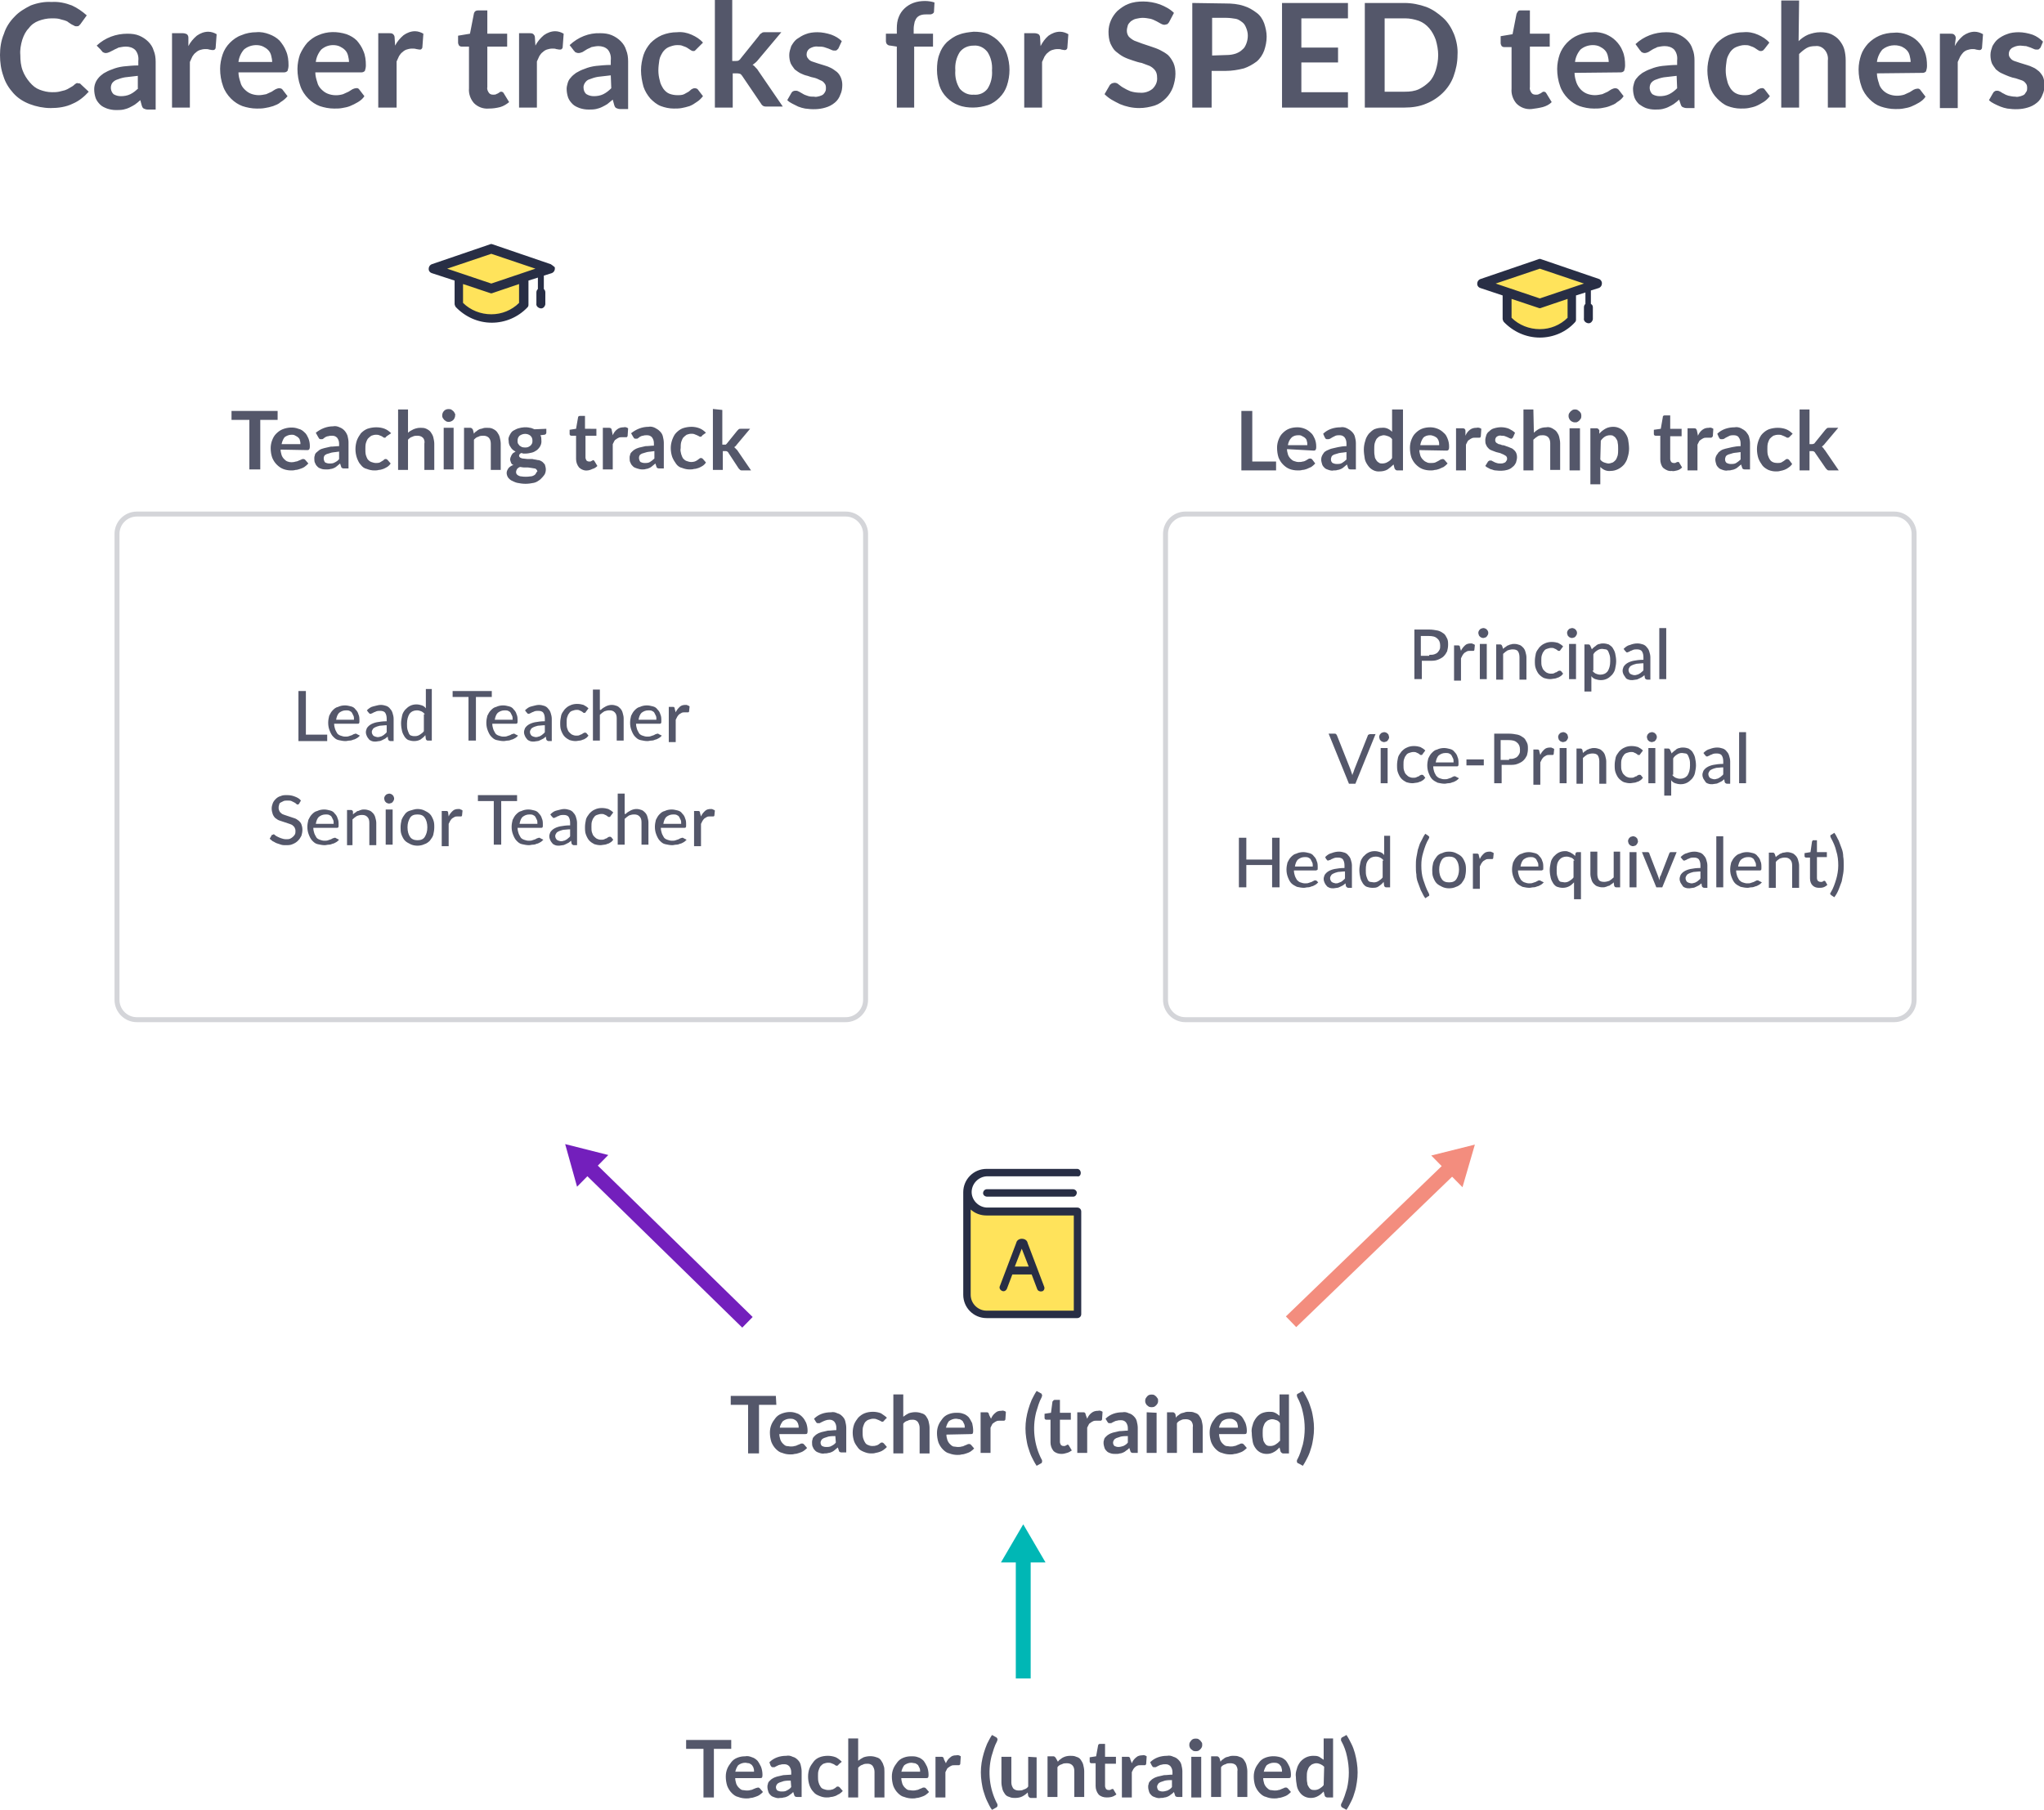 <svg xmlns="http://www.w3.org/2000/svg" xmlns:xlink="http://www.w3.org/1999/xlink" version="1.1" id="svg7030" x="0px" y="0px" viewBox="0 0 412.3 365.1" style="enable-background:new 0 0 412.3 365.1;" xml:space="preserve"><style type="text/css">
	.st0{fill-rule:evenodd;clip-rule:evenodd;fill:#FFE35B;}
	.st1{fill:#282E45;}
	.st2{fill:none;stroke:#D4D5D9;}
	.st3{fill:none;stroke:#F38D7E;stroke-width:3;stroke-linecap:square;}
	.st4{fill:#F38D7E;}
	.st5{fill:none;stroke:#731FBC;stroke-width:3;stroke-linecap:square;}
	.st6{fill:#731FBC;}
	.st7{fill-rule:evenodd;clip-rule:evenodd;fill:#54576A;}
	.st8{fill:none;stroke:#00B7B5;stroke-width:3;stroke-linecap:square;}
	.st9{fill:#00B7B5;}
	.st10{fill:#54576A;}
</style><g><path id="path6984" class="st0" d="M300.8,56.7l9.3-3.5l10.2,3.5l-3.6,2.3v4.7l-2.8,2.4l-3.8,0.9l-4.6-0.9l-1.8-2.4V59L300.8,56.7z   "></path><path id="path6986" class="st1" d="M322.6,56.3l-11.7-4c-0.2-0.1-0.4-0.1-0.6,0l-11.7,4c-0.5,0.2-0.7,0.7-0.6,1.2   c0.1,0.3,0.3,0.5,0.6,0.6l4.5,1.5v4.7c0,0.2,0.1,0.4,0.2,0.6c1.9,2,4.5,3.2,7.3,3.2c2.7,0,5.3-1.1,7.1-3.1c0.2-0.2,0.2-0.4,0.2-0.6   v-4.8l1.9-0.6v2.3c-0.2,0.2-0.3,0.4-0.3,0.7v2.2c-0.1,0.5,0.3,0.9,0.8,1s0.9-0.3,1-0.8c0-0.1,0-0.1,0-0.2l0,0V62   c0-0.3-0.1-0.5-0.4-0.7v-2.7l1.6-0.5c0.5-0.2,0.7-0.7,0.6-1.2C323,56.6,322.8,56.4,322.6,56.3z M316.2,64.1   c-1.5,1.5-3.5,2.3-5.6,2.3c-2.1,0-4.2-0.8-5.7-2.3v-3.8l5.4,1.8c0.2,0.1,0.4,0.1,0.6,0l5.3-1.8L316.2,64.1z M310.6,60.2l-8.9-3   l8.9-3l8.9,3L310.6,60.2z"></path><path id="rect6994" class="st2" d="M239.1,103.7h143c2.2,0,4,1.8,4,4v94c0,2.2-1.8,4-4,4h-143c-2.2,0-4-1.8-4-4v-94   C235.1,105.5,236.9,103.7,239.1,103.7z"></path><path id="path7002" class="st0" d="M89.3,53.7l9.3-3.5l10.2,3.5l-3.6,2.3v4.7l-2.8,2.4l-3.8,0.9l-4.6-0.9l-1.8-2.4V56L89.3,53.7z"></path><path id="path7004" class="st1" d="M111.1,53.3l-11.7-4c-0.2-0.1-0.4-0.1-0.6,0l-11.7,4c-0.5,0.2-0.7,0.7-0.6,1.2   c0.1,0.3,0.3,0.5,0.6,0.6l4.6,1.5v4.7c0,0.2,0.1,0.4,0.2,0.6c1.9,2,4.5,3.2,7.3,3.2c2.7,0,5.3-1.1,7.2-3.1c0.2-0.2,0.2-0.4,0.2-0.6   v-4.8l1.9-0.6v2.3c-0.2,0.2-0.3,0.4-0.3,0.7v2.2c-0.1,0.5,0.3,0.9,0.8,1c0.5,0.1,0.9-0.3,1-0.8c0-0.1,0-0.1,0-0.2l0,0V59   c0-0.3-0.1-0.5-0.3-0.7v-2.7l1.6-0.5c0.5-0.2,0.7-0.7,0.6-1.2C111.5,53.6,111.3,53.4,111.1,53.3z M104.7,61.1   c-1.5,1.5-3.5,2.3-5.6,2.3c-2.1,0-4.2-0.8-5.7-2.3v-3.8l5.4,1.8c0.2,0.1,0.4,0.1,0.6,0l5.3-1.8L104.7,61.1z M99.1,57.2l-8.9-3   l8.9-3l8.9,3L99.1,57.2z"></path><path id="rect7012" class="st2" d="M27.6,103.7h143c2.2,0,4,1.8,4,4v94c0,2.2-1.8,4-4,4h-143c-2.2,0-4-1.8-4-4v-94   C23.6,105.5,25.4,103.7,27.6,103.7z"></path><g id="path7016"><line class="st3" x1="292.8" y1="235.4" x2="261.5" y2="265.6"></line><polygon class="st4" points="288.7,233.1 297.5,230.9 295,239.5   "></polygon></g><g id="path7020"><line class="st5" x1="118.6" y1="235.3" x2="149.7" y2="265.7"></line><polygon class="st6" points="116.4,239.4 114,230.8 122.7,233   "></polygon></g><path id="Career_tracks_for_SPED_teachers" class="st7" d="M15.4,16.8c-0.1,0.1-0.2,0.1-0.3,0.2c-0.3,0.3-0.6,0.5-1,0.7   c-0.3,0.2-0.7,0.4-1,0.5c-0.4,0.1-0.8,0.2-1.2,0.3c-0.5,0.1-1,0.1-1.4,0.1c-0.9,0-1.7-0.2-2.5-0.5c-0.8-0.3-1.4-0.8-2-1.5   c-0.6-0.7-1.1-1.5-1.4-2.3c-0.4-1-0.5-2.1-0.5-3.2C4,10.1,4.2,9,4.5,8c0.3-0.9,0.7-1.7,1.3-2.3C6.3,5,7,4.5,7.8,4.2   c0.8-0.3,1.7-0.5,2.6-0.5c0.5,0,1,0,1.5,0.1C12.2,3.9,12.6,4,13,4.1c0.3,0.1,0.6,0.2,0.8,0.4l0.6,0.4C14.6,5,14.8,5.1,15,5.2   c0.1,0.1,0.3,0.1,0.4,0.1c0.2,0,0.4,0,0.5-0.1C16,5.1,16.1,5,16.2,4.9l1.3-1.8c-0.9-0.8-1.9-1.5-3-2c-1.3-0.5-2.7-0.8-4.1-0.7   C9,0.3,7.5,0.6,6.2,1.1C5,1.7,3.8,2.4,2.9,3.4C2,4.3,1.2,5.5,0.8,6.8C0.2,8.2,0,9.7,0,11.1c0,1.5,0.2,2.9,0.7,4.3   c0.4,1.3,1.1,2.4,2,3.4c0.9,1,2,1.7,3.3,2.2c1.3,0.5,2.8,0.8,4.2,0.8c1.5,0,3.1-0.2,4.5-0.9c1.2-0.5,2.3-1.4,3.2-2.4L16.3,17   c-0.1-0.2-0.4-0.2-0.6-0.2C15.6,16.7,15.5,16.8,15.4,16.8z M27.9,17.8c-0.5,0.5-1,0.9-1.6,1.2c-0.6,0.3-1.3,0.4-1.9,0.4   c-0.5,0-1-0.1-1.5-0.4c-0.6-0.6-0.7-1.5-0.3-2.2c0.2-0.3,0.6-0.6,0.9-0.7c0.5-0.2,1.1-0.4,1.7-0.5c0.9-0.1,1.7-0.2,2.6-0.3V17.8z    M20.3,10c0.1,0.2,0.3,0.3,0.4,0.5c0.2,0.1,0.4,0.2,0.6,0.2c0.3,0,0.6-0.1,0.8-0.2l0.8-0.4c0.3-0.2,0.7-0.3,1-0.5   c0.5-0.1,1-0.2,1.5-0.2c0.7,0,1.4,0.2,1.9,0.7c0.5,0.6,0.7,1.4,0.6,2.2v0.9c-1,0-2,0.1-3,0.2c-0.8,0.1-1.6,0.3-2.3,0.6   c-0.6,0.2-1.2,0.5-1.7,0.8c-0.4,0.3-0.8,0.6-1.1,1c-0.5,0.6-0.8,1.4-0.8,2.2c0,0.6,0.1,1.2,0.3,1.8c0.2,0.5,0.5,0.9,0.9,1.3   c0.4,0.4,0.9,0.6,1.4,0.8c0.6,0.2,1.2,0.3,1.8,0.3c0.5,0,1,0,1.5-0.1c0.4-0.1,0.8-0.2,1.2-0.4c0.4-0.2,0.8-0.4,1.1-0.6   c0.4-0.3,0.8-0.6,1.1-0.9l0.3,1.1c0.1,0.3,0.2,0.5,0.4,0.6c0.2,0.1,0.5,0.2,0.8,0.2h1.6v-9.6c0-0.8-0.1-1.6-0.4-2.3   c-0.2-0.7-0.6-1.3-1.1-1.8c-0.5-0.5-1.1-0.9-1.8-1.2c-0.7-0.3-1.5-0.4-2.4-0.4c-2.3,0-4.5,0.8-6.2,2.4L20.3,10z M38,7.6   c0-0.3-0.1-0.5-0.3-0.7c-0.2-0.1-0.5-0.2-0.8-0.2h-2.2v15h3.6v-9.2c0.2-0.4,0.3-0.7,0.5-1.1c0.2-0.3,0.4-0.6,0.7-0.8   c0.2-0.2,0.5-0.4,0.8-0.5c0.3-0.1,0.7-0.2,1.1-0.2c0.3,0,0.6,0,0.8,0.1c0.2,0,0.4,0.1,0.7,0.1c0.1,0,0.3,0,0.4-0.1   c0.1-0.1,0.2-0.2,0.2-0.4l0.2-2.7c-0.5-0.3-1.1-0.5-1.7-0.5c-0.8,0-1.6,0.3-2.3,0.8c-0.7,0.6-1.3,1.3-1.7,2.1L38,7.6z M48.1,12.5   c0.1-0.9,0.5-1.8,1.1-2.5c0.7-0.6,1.6-0.9,2.5-0.9c0.5,0,1,0.1,1.4,0.3c0.4,0.2,0.7,0.4,1,0.7c0.3,0.3,0.5,0.7,0.6,1.1   c0.1,0.4,0.2,0.9,0.2,1.3L48.1,12.5z M57.3,14.6c0.3,0,0.5-0.1,0.7-0.3c0.1-0.3,0.2-0.7,0.2-1.1c0-1-0.1-2-0.5-2.9   c-0.3-0.8-0.8-1.5-1.3-2.1c-0.6-0.6-1.3-1-2.1-1.3c-0.8-0.3-1.7-0.5-2.6-0.4c-1,0-2.1,0.2-3,0.6C47.8,7.4,47,8,46.4,8.6   c-0.7,0.7-1.2,1.5-1.5,2.4c-0.3,0.9-0.5,1.9-0.5,2.9c0,1.2,0.2,2.4,0.6,3.5c0.3,0.9,0.9,1.8,1.6,2.5c0.7,0.7,1.5,1.2,2.3,1.5   c0.9,0.3,1.9,0.5,2.9,0.5c0.5,0,1.1,0,1.6-0.1c0.6-0.1,1.1-0.2,1.7-0.4c0.5-0.2,1.1-0.4,1.5-0.8c0.5-0.3,1-0.7,1.4-1.2l-1-1.3   c-0.1-0.2-0.4-0.3-0.7-0.3c-0.2,0-0.5,0.1-0.7,0.2c-0.2,0.1-0.5,0.3-0.8,0.5c-0.4,0.2-0.7,0.3-1.1,0.5c-0.5,0.1-1,0.2-1.5,0.2   c-0.5,0-1.1-0.1-1.6-0.3c-0.5-0.2-0.9-0.5-1.3-0.9c-0.4-0.4-0.7-0.9-0.8-1.4c-0.2-0.6-0.4-1.3-0.4-2L57.3,14.6z M63.7,12.5   c0.1-0.9,0.5-1.8,1.1-2.5c0.7-0.6,1.5-0.9,2.4-0.9c0.5,0,1,0.1,1.4,0.3c0.4,0.2,0.7,0.4,1,0.7c0.3,0.3,0.5,0.7,0.6,1.1   c0.1,0.4,0.2,0.9,0.2,1.3L63.7,12.5z M72.9,14.6c0.3,0,0.5-0.1,0.7-0.3c0.1-0.3,0.2-0.7,0.2-1.1c0-1-0.1-2-0.5-2.9   c-0.3-0.8-0.8-1.5-1.3-2.1c-0.6-0.6-1.3-1-2.1-1.3C68,6.3,66,6.3,64.2,7.1C63.4,7.4,62.6,8,62,8.6c-0.6,0.7-1.1,1.5-1.5,2.4   c-0.3,0.9-0.5,1.9-0.5,2.9c0,1.2,0.2,2.4,0.6,3.5c0.3,0.9,0.9,1.8,1.6,2.5c0.7,0.7,1.5,1.2,2.3,1.5c0.9,0.3,1.9,0.5,2.9,0.5   c0.5,0,1.1,0,1.6-0.1c0.6-0.1,1.1-0.2,1.6-0.4c0.5-0.2,1.1-0.5,1.6-0.8c0.5-0.3,1-0.7,1.3-1.2l-1-1.3c-0.1-0.2-0.4-0.4-0.7-0.3   c-0.2,0-0.5,0.1-0.7,0.2l-0.8,0.5c-0.4,0.2-0.7,0.3-1.1,0.5c-1,0.3-2.1,0.3-3.1-0.1c-0.5-0.2-0.9-0.5-1.3-0.9   c-0.4-0.4-0.7-0.9-0.8-1.4c-0.2-0.6-0.4-1.3-0.4-2L72.9,14.6z M79.6,7.6c0-0.3-0.1-0.5-0.3-0.7c-0.2-0.2-0.5-0.2-0.8-0.2h-2.2v15   H80v-9.3c0.2-0.4,0.3-0.7,0.5-1.1c0.2-0.3,0.4-0.6,0.7-0.8c0.2-0.2,0.5-0.4,0.8-0.5c0.3-0.1,0.7-0.2,1.1-0.2c0.3,0,0.6,0,0.9,0.1   c0.2,0,0.4,0.1,0.7,0.1c0.1,0,0.2,0,0.3-0.1c0.1-0.1,0.2-0.2,0.2-0.4l0.2-2.7c-0.5-0.3-1.1-0.5-1.7-0.5c-0.8,0-1.6,0.3-2.3,0.8   c-0.7,0.6-1.3,1.3-1.7,2.1L79.6,7.6z M100.9,21.6c0.7-0.2,1.3-0.6,1.8-1l-1.1-1.8c-0.1-0.1-0.1-0.2-0.2-0.2   c-0.1-0.1-0.2-0.1-0.3-0.1c-0.1,0-0.2,0-0.3,0.1l-0.3,0.2c-0.1,0.1-0.3,0.1-0.4,0.2c-0.2,0.1-0.4,0.1-0.6,0.1   c-0.4,0-0.7-0.1-0.9-0.4c-0.2-0.3-0.4-0.7-0.3-1.1V9.4h4V6.8h-4V2.1h-1.9c-0.4,0-0.7,0.2-0.8,0.6l-0.8,4.1l-2.4,0.4v1.4   c0,0.2,0.1,0.4,0.2,0.6c0.1,0.1,0.3,0.2,0.5,0.2h1.5v8.4c-0.1,1.1,0.3,2.2,1,3c0.8,0.8,1.9,1.2,3,1.1   C99.4,21.9,100.1,21.8,100.9,21.6L100.9,21.6z M107.9,7.6c0-0.3-0.1-0.5-0.3-0.7c-0.2-0.2-0.5-0.2-0.8-0.2h-2.1v15h3.6v-9.3   c0.2-0.4,0.3-0.7,0.5-1.1c0.2-0.3,0.4-0.6,0.7-0.8c0.2-0.2,0.5-0.4,0.8-0.5c0.3-0.1,0.7-0.2,1.1-0.2c0.3,0,0.6,0,0.8,0.1   c0.2,0,0.4,0.1,0.7,0.1c0.1,0,0.3,0,0.4-0.1c0.1-0.1,0.2-0.2,0.2-0.4l0.2-2.7c-0.5-0.3-1.1-0.5-1.7-0.5c-0.8,0-1.6,0.3-2.3,0.8   c-0.7,0.6-1.3,1.3-1.7,2.1L107.9,7.6z M123.3,17.8c-0.5,0.5-1,0.9-1.6,1.2c-0.6,0.3-1.3,0.4-1.9,0.4c-0.5,0-1-0.1-1.5-0.4   c-0.4-0.3-0.6-0.8-0.6-1.4c0-0.3,0.1-0.6,0.3-0.9c0.2-0.3,0.5-0.6,0.9-0.7c0.5-0.2,1.1-0.4,1.7-0.5c0.9-0.1,1.7-0.2,2.6-0.3   L123.3,17.8z M115.6,10c0.1,0.2,0.3,0.3,0.4,0.5c0.2,0.1,0.4,0.2,0.7,0.2c0.3,0,0.5-0.1,0.8-0.2l0.8-0.5c0.3-0.2,0.7-0.3,1-0.5   c0.5-0.1,1-0.2,1.4-0.2c0.7,0,1.4,0.2,1.9,0.7c0.5,0.6,0.7,1.4,0.6,2.2v0.9c-1,0-2,0.1-3,0.2c-0.8,0.1-1.6,0.3-2.3,0.6   c-0.6,0.2-1.2,0.5-1.7,0.8c-0.4,0.3-0.8,0.6-1.1,1c-0.3,0.3-0.5,0.7-0.6,1.1c-0.1,0.4-0.2,0.7-0.2,1.1c0,0.6,0.1,1.2,0.3,1.8   c0.2,0.5,0.5,0.9,0.9,1.3c0.4,0.4,0.9,0.6,1.4,0.8c0.6,0.2,1.2,0.3,1.8,0.3c0.5,0,1,0,1.5-0.1c0.4-0.1,0.8-0.2,1.2-0.4   c0.4-0.2,0.8-0.4,1.1-0.6c0.4-0.3,0.7-0.6,1.1-0.9l0.3,1.1c0.1,0.3,0.2,0.5,0.4,0.6c0.2,0.1,0.5,0.2,0.8,0.2h1.6v-9.6   c0-0.8-0.1-1.6-0.4-2.3c-0.2-0.7-0.6-1.3-1.1-1.8c-0.5-0.5-1.1-0.9-1.8-1.2c-0.7-0.3-1.5-0.4-2.3-0.4c-2.3-0.1-4.5,0.8-6.2,2.4   L115.6,10z M141.8,8.6c-0.6-0.7-1.4-1.2-2.3-1.6c-0.9-0.4-1.9-0.6-2.9-0.5c-1.1,0-2.1,0.2-3.1,0.6c-0.9,0.4-1.6,0.9-2.3,1.6   c-0.6,0.7-1.1,1.5-1.4,2.4c-0.3,1-0.5,2-0.5,3.1c0,1.1,0.2,2.2,0.5,3.3c0.3,0.9,0.8,1.7,1.4,2.4c0.6,0.6,1.3,1.2,2.1,1.5   c0.8,0.3,1.7,0.5,2.6,0.5c0.5,0,1.1,0,1.6-0.1c0.5-0.1,1-0.2,1.6-0.4c0.5-0.2,1-0.5,1.4-0.8c0.5-0.3,0.9-0.7,1.3-1.2l-1-1.3   c-0.1-0.2-0.4-0.3-0.7-0.3c-0.2,0-0.4,0.1-0.6,0.2l-0.6,0.5c-0.3,0.2-0.6,0.3-0.9,0.5c-0.4,0.2-0.9,0.2-1.4,0.2   c-0.5,0-1.1-0.1-1.6-0.3c-0.5-0.2-0.9-0.6-1.2-1c-0.3-0.5-0.6-1-0.7-1.6c-0.2-0.7-0.3-1.4-0.3-2.1c0-0.7,0.1-1.4,0.2-2.1   c0.1-0.6,0.4-1.1,0.7-1.6c0.3-0.4,0.7-0.8,1.2-1c0.5-0.2,1.1-0.4,1.7-0.4c0.4,0,0.8,0,1.2,0.2c0.3,0.1,0.6,0.2,0.9,0.4l0.6,0.4   c0.2,0.1,0.3,0.2,0.5,0.2c0.2,0,0.3,0,0.4-0.1c0.1-0.1,0.2-0.2,0.3-0.3L141.8,8.6z M144.2,0v21.7h3.6v-6.9h0.8c0.2,0,0.4,0,0.7,0.1   c0.2,0.1,0.3,0.3,0.4,0.4l3.8,5.6c0.1,0.2,0.3,0.4,0.5,0.5c0.2,0.1,0.5,0.1,0.7,0.1h3.2l-5-7.3c-0.1-0.2-0.3-0.4-0.5-0.6   c-0.2-0.2-0.3-0.4-0.6-0.5c0.4-0.3,0.8-0.6,1.1-1l4.7-5.6h-3.3c-0.3,0-0.5,0-0.7,0.2c-0.2,0.1-0.4,0.3-0.5,0.5l-3.7,4.6   c-0.1,0.2-0.3,0.3-0.4,0.4c-0.2,0.1-0.4,0.1-0.6,0.1h-0.7V0H144.2z M169.8,8.3c-0.6-0.6-1.3-1-2.1-1.3c-0.9-0.3-1.9-0.5-2.8-0.5   c-0.8,0-1.7,0.1-2.4,0.4c-0.6,0.2-1.2,0.6-1.8,1c-0.5,0.4-0.8,0.9-1.1,1.4c-0.2,0.6-0.4,1.2-0.4,1.8c0,0.6,0.1,1.2,0.3,1.7   c0.2,0.4,0.5,0.8,0.8,1.2c0.4,0.3,0.8,0.6,1.2,0.8c0.4,0.2,0.9,0.4,1.4,0.5c0.5,0.2,0.9,0.3,1.4,0.4c0.4,0.1,0.8,0.3,1.2,0.5   c0.3,0.1,0.6,0.3,0.8,0.6c0.2,0.2,0.3,0.5,0.3,0.9c0,0.2,0,0.5-0.1,0.7c-0.1,0.2-0.2,0.4-0.4,0.6c-0.2,0.2-0.5,0.3-0.8,0.4   c-0.4,0.1-0.7,0.2-1.1,0.1c-0.5,0-0.9,0-1.4-0.2c-0.3-0.1-0.6-0.2-0.9-0.4l-0.7-0.4c-0.2-0.1-0.4-0.2-0.6-0.2c-0.2,0-0.4,0-0.6,0.1   c-0.2,0.1-0.3,0.2-0.4,0.4l-0.8,1.4c0.3,0.3,0.6,0.5,1,0.7c0.4,0.2,0.8,0.4,1.2,0.6c0.5,0.2,0.9,0.3,1.4,0.4   c1.4,0.2,2.8,0.2,4.1-0.2c0.7-0.2,1.3-0.5,1.9-1c0.5-0.4,0.9-1,1.1-1.6c0.3-0.6,0.4-1.3,0.4-2c0-1-0.4-2-1.1-2.6   c-0.4-0.3-0.8-0.6-1.2-0.8c-0.4-0.2-0.9-0.4-1.3-0.5s-0.9-0.3-1.3-0.4c-0.4-0.1-0.8-0.3-1.2-0.4c-0.3-0.1-0.6-0.3-0.8-0.6   c-0.2-0.2-0.3-0.5-0.3-0.8c0-0.5,0.2-0.9,0.6-1.2c0.5-0.3,1.1-0.5,1.7-0.4c0.4,0,0.8,0,1.2,0.1c0.3,0.1,0.6,0.2,0.9,0.3l0.7,0.3   c0.2,0.1,0.4,0.1,0.6,0.1c0.1,0,0.3,0,0.4-0.1c0.1-0.1,0.2-0.2,0.3-0.3L169.8,8.3z M184.4,21.7V9.4h3.8V6.8h-3.9v-1   c0-0.5,0.1-0.9,0.2-1.4c0.1-0.3,0.3-0.7,0.5-0.9c0.2-0.2,0.5-0.4,0.9-0.5c0.4-0.1,0.8-0.1,1.2-0.1c0.2,0,0.3,0,0.5,0   c0.1,0,0.3,0,0.4-0.1c0.1,0,0.2-0.1,0.3-0.2c0.1-0.1,0.1-0.2,0.1-0.3l0.1-1.8c-0.6-0.2-1.3-0.3-1.9-0.3c-0.8,0-1.6,0.1-2.4,0.4   c-1.3,0.5-2.4,1.5-2.9,2.8c-0.3,0.7-0.4,1.5-0.4,2.3v1.1h-2.2v1.5c0,0.2,0.1,0.5,0.2,0.6c0.2,0.2,0.4,0.3,0.7,0.3l1.3,0.2v12.3   L184.4,21.7z M193.4,7c-0.9,0.3-1.7,0.9-2.4,1.5c-0.7,0.7-1.2,1.5-1.5,2.4c-0.4,1-0.5,2.1-0.5,3.2c0,1.1,0.2,2.2,0.5,3.2   c0.3,0.9,0.8,1.7,1.5,2.4c0.7,0.7,1.5,1.2,2.3,1.5c1,0.4,2,0.5,3,0.5c1,0,2-0.2,3-0.5c0.9-0.3,1.7-0.9,2.3-1.5   c0.7-0.7,1.2-1.5,1.5-2.4c0.7-2.1,0.7-4.3,0-6.4c-0.3-0.9-0.8-1.7-1.5-2.4c-0.6-0.7-1.4-1.2-2.2-1.6c-1-0.4-2-0.5-3-0.5   C195.4,6.5,194.4,6.6,193.4,7L193.4,7z M193.6,17.9c-0.7-1.1-1-2.4-0.9-3.7c-0.1-1.3,0.2-2.6,0.9-3.7c0.7-0.9,1.7-1.3,2.8-1.3   c1.1-0.1,2.1,0.4,2.8,1.3c0.7,1.1,1,2.4,0.9,3.7c0.1,1.3-0.2,2.6-0.9,3.7c-0.7,0.9-1.7,1.3-2.8,1.2   C195.3,19.2,194.3,18.7,193.6,17.9z M209.8,7.6c0-0.3-0.1-0.5-0.3-0.7c-0.2-0.1-0.5-0.2-0.8-0.2h-2.1v15h3.6v-9.2   c0.2-0.4,0.3-0.7,0.5-1.1c0.2-0.3,0.4-0.6,0.7-0.8c0.2-0.2,0.5-0.4,0.8-0.5c0.3-0.1,0.7-0.2,1.1-0.2c0.3,0,0.6,0,0.8,0.1   c0.2,0,0.4,0.1,0.6,0.1c0.1,0,0.3,0,0.4-0.1c0.1-0.1,0.2-0.2,0.2-0.4l0.2-2.7c-0.5-0.3-1.1-0.5-1.7-0.5c-0.8,0-1.6,0.3-2.3,0.8   c-0.7,0.6-1.2,1.3-1.6,2.1L209.8,7.6z M236.8,2.6C236,1.8,235,1.3,234,0.9c-1.1-0.4-2.3-0.6-3.4-0.6c-1,0-2,0.1-3,0.5   c-0.8,0.3-1.5,0.8-2.2,1.4c-1.1,1.1-1.8,2.6-1.8,4.2c0,0.8,0.1,1.7,0.4,2.4c0.3,0.6,0.6,1.2,1.1,1.6c0.5,0.4,1,0.8,1.6,1.1   c0.6,0.3,1.2,0.5,1.8,0.7c0.6,0.2,1.2,0.4,1.8,0.5c0.5,0.2,1.1,0.4,1.6,0.6c0.4,0.2,0.8,0.5,1.1,0.9c0.3,0.4,0.4,0.9,0.4,1.4   c0.1,0.9-0.3,1.7-0.9,2.3c-0.7,0.6-1.7,0.9-2.6,0.8c-0.6,0-1.3-0.1-1.9-0.3c-0.5-0.2-0.9-0.4-1.4-0.7c-0.4-0.2-0.7-0.5-1-0.7   c-0.2-0.2-0.5-0.3-0.8-0.3c-0.2,0-0.3,0.1-0.5,0.1c-0.1,0.1-0.3,0.2-0.4,0.3l-1.1,1.9c0.4,0.4,0.9,0.8,1.4,1.1   c0.5,0.3,1.1,0.6,1.7,0.9c1.2,0.5,2.5,0.8,3.9,0.8c1.1,0,2.1-0.2,3.1-0.5c0.9-0.3,1.6-0.8,2.3-1.5c0.6-0.6,1.1-1.4,1.4-2.2   c0.3-0.9,0.5-1.8,0.5-2.7c0-0.8-0.1-1.5-0.4-2.2c-0.3-0.6-0.6-1.1-1.1-1.6c-0.5-0.4-1-0.7-1.6-1c-0.6-0.3-1.2-0.5-1.8-0.7   c-0.6-0.2-1.2-0.4-1.8-0.6c-0.5-0.2-1.1-0.4-1.6-0.6c-0.4-0.2-0.8-0.5-1.1-0.8c-0.3-0.4-0.4-0.8-0.4-1.2c0-0.4,0.1-0.7,0.2-1.1   c0.1-0.3,0.4-0.6,0.6-0.8c0.3-0.2,0.6-0.4,1-0.5c0.5-0.1,0.9-0.2,1.4-0.2c0.5,0,1.1,0.1,1.6,0.2c0.4,0.1,0.8,0.3,1.2,0.5   c0.3,0.2,0.6,0.3,0.9,0.5c0.2,0.1,0.4,0.2,0.7,0.2c0.2,0,0.3-0.1,0.5-0.1c0.2-0.1,0.3-0.3,0.4-0.4L236.8,2.6z M244.5,11.2V3.6h2.9   c0.6,0,1.3,0.1,1.9,0.2c0.5,0.1,0.9,0.4,1.3,0.7c0.4,0.3,0.6,0.7,0.8,1.2c0.2,0.5,0.3,1,0.3,1.5c0,0.5-0.1,1.1-0.3,1.6   c-0.2,0.5-0.4,0.9-0.8,1.2c-0.4,0.4-0.8,0.6-1.3,0.8c-0.6,0.2-1.2,0.3-1.9,0.3L244.5,11.2z M240.5,0.6v21.1h3.9v-7.4h2.9   c1.2,0,2.4-0.2,3.6-0.5c0.9-0.3,1.8-0.8,2.6-1.4c0.7-0.6,1.2-1.4,1.5-2.2c0.3-0.9,0.5-1.8,0.5-2.8c0-0.9-0.2-1.8-0.5-2.7   c-0.3-0.8-0.8-1.6-1.5-2.1c-0.8-0.6-1.6-1.1-2.6-1.4c-1.2-0.4-2.4-0.5-3.7-0.5L240.5,0.6z M271.9,3.7V0.6h-13.3v21.1h13.3v-3.1   h-9.4v-6h7.4v-3h-7.4V3.7H271.9z M293.3,6.9c-0.5-1.2-1.2-2.4-2.2-3.3c-1-0.9-2.1-1.7-3.4-2.2c-1.4-0.5-2.9-0.8-4.4-0.8h-8v21.1h8   c1.5,0,3-0.2,4.4-0.8c2.5-1,4.6-3,5.5-5.5c0.5-1.4,0.8-2.8,0.8-4.3C294.1,9.7,293.8,8.2,293.3,6.9z M289.6,14.2   c-0.3,0.9-0.7,1.7-1.3,2.3c-0.6,0.6-1.3,1.1-2.1,1.5c-0.9,0.4-1.8,0.5-2.8,0.5h-4.1V3.7h4.1c1,0,1.9,0.2,2.8,0.5   c0.8,0.3,1.5,0.8,2.1,1.5c0.6,0.7,1,1.5,1.3,2.3c0.3,1,0.5,2.1,0.5,3.1C290.1,12.2,289.9,13.2,289.6,14.2L289.6,14.2z M311.2,21.6   c0.7-0.2,1.3-0.5,1.8-1l-1.1-1.8c-0.1-0.1-0.1-0.2-0.2-0.2c-0.1-0.1-0.2-0.1-0.3-0.1c-0.1,0-0.2,0-0.3,0.1l-0.3,0.2   c-0.1,0.1-0.3,0.1-0.4,0.2c-0.2,0.1-0.4,0.1-0.6,0.1c-0.4,0-0.7-0.1-0.9-0.4c-0.2-0.3-0.4-0.7-0.3-1.1V9.4h4V6.8h-4V2.1h-1.9   c-0.2,0-0.4,0-0.5,0.2c-0.1,0.1-0.2,0.3-0.3,0.5l-0.8,4.1l-2.4,0.4v1.4c0,0.2,0.1,0.4,0.2,0.6c0.1,0.1,0.3,0.2,0.5,0.2h1.5v8.4   c-0.1,1.1,0.3,2.2,1,3c0.8,0.8,1.9,1.2,3,1.1C309.7,21.9,310.4,21.8,311.2,21.6L311.2,21.6z M317.7,12.5c0.1-0.9,0.5-1.8,1.1-2.5   c0.7-0.6,1.6-0.9,2.5-0.9c0.5,0,1,0.1,1.4,0.3c0.4,0.2,0.7,0.4,1,0.7c0.3,0.3,0.5,0.7,0.6,1.1c0.1,0.4,0.2,0.9,0.2,1.3L317.7,12.5z    M326.9,14.6c0.3,0,0.5-0.1,0.7-0.3c0.1-0.3,0.2-0.7,0.2-1.1c0-1-0.1-2-0.5-2.9c-0.3-0.8-0.8-1.5-1.4-2.1c-0.6-0.6-1.3-1-2-1.3   c-0.8-0.3-1.7-0.5-2.6-0.4c-1,0-2.1,0.2-3,0.6c-1.7,0.7-3.1,2.2-3.7,3.9c-0.3,0.9-0.5,1.9-0.5,2.9c0,1.2,0.2,2.4,0.6,3.5   c0.3,0.9,0.9,1.8,1.6,2.5c0.7,0.7,1.5,1.2,2.3,1.5c0.9,0.3,1.9,0.5,2.9,0.5c0.5,0,1.1,0,1.6-0.1c0.6-0.1,1.1-0.2,1.6-0.4   c0.5-0.2,1.1-0.4,1.5-0.8c0.5-0.3,1-0.7,1.3-1.2l-1-1.3c-0.2-0.2-0.4-0.3-0.7-0.3c-0.2,0-0.5,0.1-0.7,0.2c-0.2,0.1-0.5,0.3-0.8,0.5   c-0.4,0.2-0.7,0.3-1.1,0.5c-0.5,0.1-1,0.2-1.5,0.2c-0.5,0-1.1-0.1-1.6-0.3c-0.5-0.2-0.9-0.5-1.2-0.8c-0.4-0.4-0.7-0.9-0.9-1.4   c-0.2-0.6-0.4-1.3-0.4-2L326.9,14.6z M338.3,17.8c-0.5,0.5-1,0.9-1.6,1.2c-0.6,0.3-1.3,0.4-1.9,0.4c-0.5,0-1-0.1-1.5-0.4   c-0.6-0.6-0.7-1.5-0.3-2.2c0.2-0.3,0.6-0.6,0.9-0.7c0.5-0.2,1.1-0.4,1.7-0.5c0.9-0.1,1.7-0.2,2.6-0.3L338.3,17.8z M330.7,10   c0.1,0.2,0.3,0.3,0.4,0.5c0.2,0.1,0.4,0.2,0.6,0.2c0.3,0,0.6-0.1,0.8-0.2l0.8-0.5c0.3-0.2,0.7-0.3,1-0.5c0.5-0.1,1-0.2,1.5-0.2   c0.7,0,1.4,0.2,1.9,0.7c0.5,0.6,0.7,1.4,0.6,2.2v0.9c-1,0-2,0.1-3,0.2c-0.8,0.1-1.6,0.3-2.3,0.6c-0.6,0.2-1.2,0.5-1.7,0.8   c-0.4,0.3-0.8,0.6-1.1,1c-0.3,0.3-0.5,0.7-0.6,1.1c-0.1,0.4-0.2,0.7-0.2,1.1c0,0.6,0.1,1.2,0.3,1.8c0.2,0.5,0.5,0.9,0.9,1.3   c0.4,0.3,0.9,0.6,1.4,0.8c0.6,0.2,1.2,0.3,1.8,0.3c0.5,0,1,0,1.5-0.1c0.4-0.1,0.8-0.2,1.2-0.4c0.4-0.2,0.8-0.4,1.1-0.6   c0.4-0.3,0.8-0.6,1.1-0.9L339,21c0.1,0.3,0.2,0.5,0.4,0.6c0.2,0.1,0.5,0.2,0.8,0.2h1.6v-9.6c0-0.8-0.1-1.6-0.4-2.3   c-0.2-0.7-0.6-1.3-1.1-1.8c-0.5-0.5-1.1-0.9-1.8-1.2c-0.7-0.3-1.5-0.4-2.4-0.4c-2.3,0-4.5,0.8-6.2,2.4L330.7,10z M356.9,8.6   c-0.6-0.7-1.4-1.2-2.3-1.6c-0.9-0.4-1.9-0.6-2.9-0.5c-1.1,0-2.1,0.2-3.1,0.6c-0.9,0.4-1.6,0.9-2.3,1.6c-0.6,0.7-1.1,1.5-1.4,2.4   c-0.3,1-0.5,2-0.5,3.1c0,1.1,0.2,2.2,0.5,3.3c0.3,0.9,0.8,1.7,1.5,2.4c0.6,0.6,1.3,1.2,2.1,1.5c0.8,0.3,1.7,0.5,2.6,0.5   c0.5,0,1.1,0,1.6-0.1c0.5-0.1,1-0.2,1.5-0.4c0.5-0.2,1-0.5,1.5-0.8c0.5-0.3,0.9-0.7,1.3-1.2l-1-1.3c-0.1-0.2-0.4-0.4-0.7-0.3   c-0.2,0-0.4,0.1-0.6,0.2c-0.2,0.1-0.4,0.3-0.6,0.5c-0.3,0.2-0.6,0.3-0.9,0.5c-0.4,0.2-0.9,0.2-1.4,0.2c-0.5,0-1.1-0.1-1.5-0.3   c-0.5-0.2-0.9-0.6-1.2-1c-0.3-0.5-0.6-1-0.7-1.6c-0.2-0.7-0.3-1.4-0.3-2.1c0-0.7,0.1-1.4,0.2-2.1c0.1-0.6,0.4-1.1,0.7-1.6   c0.3-0.4,0.7-0.8,1.2-1c0.5-0.2,1.1-0.4,1.7-0.4c0.4,0,0.8,0,1.2,0.2c0.3,0.1,0.6,0.2,0.9,0.4l0.6,0.4c0.2,0.1,0.3,0.2,0.5,0.2   c0.2,0,0.3,0,0.5-0.1c0.1-0.1,0.2-0.2,0.3-0.3L356.9,8.6z M362.9,0.1h-3.6v21.6h3.6V10.9c0.5-0.5,1-0.9,1.5-1.2   c0.5-0.3,1.1-0.4,1.8-0.4c0.7-0.1,1.4,0.2,1.9,0.8c0.5,0.6,0.7,1.4,0.6,2.1v9.5h3.6v-9.5c0-0.8-0.1-1.6-0.3-2.3   c-0.2-0.7-0.6-1.3-1-1.8c-0.4-0.5-1-0.9-1.6-1.2c-0.7-0.3-1.4-0.4-2.2-0.4c-0.9,0-1.7,0.2-2.5,0.5c-0.7,0.3-1.4,0.8-1.9,1.3   L362.9,0.1L362.9,0.1z M378.6,12.5c0.1-0.9,0.5-1.8,1.1-2.5c1.1-0.9,2.6-1.1,3.9-0.6c0.4,0.2,0.7,0.4,1,0.7   c0.3,0.3,0.5,0.7,0.6,1.1c0.1,0.4,0.2,0.9,0.2,1.3H378.6z M387.8,14.7c0.3,0,0.5-0.1,0.7-0.3c0.1-0.3,0.2-0.7,0.2-1.1   c0-1-0.1-2-0.5-2.9c-0.3-0.8-0.8-1.5-1.4-2.1c-0.6-0.6-1.3-1-2.1-1.3c-0.8-0.3-1.7-0.5-2.6-0.4c-1,0-2.1,0.2-3,0.6   c-0.9,0.4-1.6,0.9-2.3,1.6c-0.6,0.7-1.1,1.4-1.4,2.3c-0.3,0.9-0.5,1.9-0.5,2.9c0,1.2,0.2,2.4,0.6,3.5c0.3,0.9,0.9,1.8,1.6,2.5   c0.7,0.7,1.4,1.2,2.3,1.5c0.9,0.3,1.9,0.5,2.9,0.5c0.5,0,1.1,0,1.6-0.1c0.6-0.1,1.1-0.2,1.6-0.4c0.5-0.2,1.1-0.5,1.6-0.8   c0.5-0.3,1-0.7,1.3-1.2l-1-1.3c-0.1-0.2-0.4-0.4-0.7-0.3c-0.2,0-0.5,0.1-0.7,0.2l-0.8,0.5c-0.4,0.2-0.7,0.3-1.1,0.5   c-1,0.3-2.1,0.3-3.1-0.1c-0.5-0.2-0.9-0.5-1.2-0.8c-0.4-0.4-0.7-0.9-0.8-1.4c-0.2-0.6-0.4-1.3-0.4-2L387.8,14.7z M394.5,7.7   c0-0.3-0.1-0.5-0.3-0.7c-0.2-0.2-0.5-0.2-0.8-0.2h-2.1v15h3.6v-9.3c0.2-0.4,0.3-0.7,0.5-1.1c0.2-0.3,0.4-0.6,0.6-0.8   c0.2-0.2,0.5-0.4,0.8-0.5c0.3-0.1,0.7-0.2,1-0.2c0.3,0,0.6,0,0.8,0.1c0.2,0,0.4,0.1,0.6,0.1c0.1,0,0.3,0,0.4-0.1   c0.1-0.1,0.2-0.2,0.2-0.4l0.2-2.7c-0.5-0.3-1.1-0.5-1.7-0.5c-0.8,0-1.6,0.3-2.3,0.8c-0.7,0.6-1.3,1.3-1.7,2.1L394.5,7.7z    M412.1,8.4c-0.6-0.6-1.3-1.1-2.1-1.4c-0.9-0.3-1.9-0.5-2.8-0.5c-0.8,0-1.7,0.1-2.4,0.4c-0.6,0.2-1.3,0.6-1.8,1   c-0.5,0.4-0.8,0.9-1.1,1.4c-0.2,0.6-0.4,1.1-0.4,1.8c0,0.6,0.1,1.2,0.3,1.7c0.2,0.4,0.5,0.8,0.8,1.2c0.4,0.3,0.7,0.6,1.2,0.8   c0.4,0.2,0.9,0.4,1.4,0.6c0.5,0.2,0.9,0.3,1.4,0.4c0.4,0.1,0.8,0.3,1.2,0.4c0.3,0.1,0.6,0.3,0.8,0.6c0.2,0.2,0.3,0.5,0.3,0.9   c0,0.2,0,0.5-0.1,0.7c-0.1,0.2-0.3,0.4-0.4,0.6c-0.2,0.2-0.5,0.3-0.8,0.4c-0.4,0.1-0.7,0.2-1.1,0.1c-0.5,0-0.9-0.1-1.4-0.2   c-0.3-0.1-0.6-0.2-0.9-0.4c-0.3-0.1-0.5-0.3-0.7-0.4c-0.2-0.1-0.4-0.2-0.6-0.2c-0.2,0-0.4,0-0.5,0.1c-0.2,0.1-0.3,0.2-0.4,0.4   l-0.8,1.4c0.3,0.3,0.6,0.5,1,0.7c0.4,0.2,0.8,0.4,1.3,0.6c0.5,0.2,0.9,0.3,1.4,0.4c1.4,0.2,2.8,0.2,4.1-0.2c0.7-0.2,1.3-0.5,1.9-1   c0.5-0.4,0.9-1,1.1-1.6c0.3-0.6,0.4-1.3,0.4-2c0-0.5-0.1-1.1-0.3-1.6c-0.2-0.4-0.5-0.8-0.8-1.1c-0.4-0.3-0.7-0.6-1.2-0.8   c-0.4-0.2-0.9-0.4-1.3-0.5s-0.9-0.3-1.3-0.4c-0.4-0.1-0.8-0.3-1.2-0.4c-0.3-0.1-0.6-0.3-0.8-0.6c-0.2-0.2-0.3-0.5-0.3-0.8   c0-0.5,0.2-0.9,0.6-1.2c0.5-0.3,1.1-0.5,1.7-0.5c0.4,0,0.8,0.1,1.2,0.1c0.3,0.1,0.6,0.2,0.9,0.3l0.7,0.3c0.2,0.1,0.4,0.1,0.6,0.1   c0.1,0,0.3,0,0.4-0.1c0.1-0.1,0.2-0.2,0.3-0.3L412.1,8.4z"></path><path id="Teaching_track" class="st7" d="M56,82.9h-9.3v1.8h3.6v10h2.2v-10H56V82.9z M56.8,89.6c0.1-0.5,0.3-1,0.6-1.4   c0.4-0.3,0.9-0.5,1.4-0.5c0.3,0,0.5,0,0.8,0.2c0.2,0.1,0.4,0.2,0.6,0.4c0.2,0.2,0.3,0.4,0.3,0.6c0.1,0.2,0.1,0.5,0.1,0.7H56.8z    M62,90.8c0.1,0,0.3,0,0.4-0.2c0.1-0.2,0.1-0.4,0.1-0.6c0-0.6-0.1-1.1-0.3-1.6c-0.2-0.4-0.4-0.9-0.8-1.2c-0.3-0.3-0.7-0.6-1.2-0.7   c-1-0.4-2.2-0.3-3.2,0.1c-0.5,0.2-0.9,0.5-1.3,0.9c-0.4,0.4-0.6,0.8-0.8,1.3c-0.2,0.5-0.3,1.1-0.3,1.6c0,0.7,0.1,1.3,0.3,1.9   c0.2,0.5,0.5,1,0.9,1.4c0.4,0.4,0.8,0.7,1.3,0.9c0.5,0.2,1.1,0.3,1.6,0.3c0.3,0,0.6,0,0.9-0.1c0.3,0,0.6-0.1,0.9-0.2   c0.3-0.1,0.6-0.2,0.9-0.4c0.3-0.2,0.5-0.4,0.8-0.7l-0.6-0.7c-0.1-0.1-0.2-0.2-0.4-0.2c-0.1,0-0.3,0-0.4,0.1l-0.5,0.2   c-0.2,0.1-0.4,0.2-0.6,0.2c-0.6,0.2-1.2,0.2-1.7,0c-0.3-0.1-0.5-0.3-0.7-0.5c-0.2-0.2-0.4-0.5-0.5-0.8c-0.1-0.4-0.2-0.7-0.2-1.1   L62,90.8z M68.4,92.6c-0.2,0.3-0.5,0.5-0.9,0.7c-0.3,0.2-0.7,0.2-1.1,0.2c-0.3,0-0.6-0.1-0.8-0.2c-0.3-0.3-0.4-0.9-0.2-1.3   c0.1-0.2,0.3-0.3,0.5-0.4c0.3-0.1,0.7-0.2,1-0.3c0.5-0.1,1-0.1,1.5-0.2L68.4,92.6L68.4,92.6z M64.2,88.2c0.1,0.1,0.1,0.2,0.2,0.3   c0.1,0.1,0.2,0.1,0.4,0.1c0.2,0,0.3,0,0.4-0.1l0.4-0.3c0.2-0.1,0.4-0.2,0.6-0.2c0.3-0.1,0.5-0.1,0.8-0.1c0.4,0,0.7,0.1,1,0.4   c0.3,0.4,0.4,0.8,0.4,1.2v0.5c-0.6,0-1.1,0.1-1.7,0.1c-0.4,0.1-0.9,0.2-1.3,0.3c-0.4,0.1-0.7,0.2-1,0.4c-0.2,0.2-0.4,0.3-0.6,0.5   c-0.2,0.2-0.3,0.4-0.3,0.6c-0.1,0.2-0.1,0.4-0.1,0.6c0,0.3,0,0.7,0.2,1c0.1,0.3,0.3,0.5,0.5,0.7c0.2,0.2,0.5,0.3,0.8,0.4   c0.3,0.1,0.7,0.1,1,0.1c0.3,0,0.5,0,0.8-0.1c0.2,0,0.5-0.1,0.7-0.2c0.2-0.1,0.4-0.2,0.6-0.4c0.2-0.2,0.4-0.3,0.6-0.5l0.2,0.6   c0,0.1,0.1,0.3,0.2,0.3c0.1,0.1,0.3,0.1,0.4,0.1h0.9v-5.3c0-0.4-0.1-0.9-0.2-1.3c-0.3-0.8-0.8-1.4-1.6-1.7   c-0.4-0.2-0.9-0.3-1.3-0.2c-1.3,0-2.5,0.5-3.5,1.3L64.2,88.2z M78.9,87.4c-0.4-0.4-0.8-0.7-1.3-0.9c-0.5-0.2-1.1-0.3-1.7-0.3   c-0.6,0-1.2,0.1-1.8,0.3c-0.5,0.2-0.9,0.5-1.3,0.9c-0.3,0.4-0.6,0.9-0.8,1.4c-0.4,1.2-0.4,2.4,0,3.6c0.2,0.5,0.4,1,0.8,1.4   c0.3,0.4,0.7,0.7,1.2,0.8c0.5,0.2,1,0.3,1.5,0.3c0.3,0,0.6,0,0.9-0.1c0.3,0,0.6-0.1,0.9-0.2c0.3-0.1,0.6-0.3,0.8-0.4   c0.3-0.2,0.5-0.4,0.7-0.7l-0.6-0.7c-0.1-0.1-0.2-0.2-0.4-0.2c-0.1,0-0.2,0-0.3,0.1c-0.1,0.1-0.2,0.2-0.4,0.3   c-0.2,0.1-0.3,0.2-0.5,0.3c-0.3,0.1-0.5,0.1-0.8,0.1c-0.3,0-0.6-0.1-0.9-0.2c-0.3-0.1-0.5-0.3-0.7-0.5c-0.2-0.3-0.3-0.6-0.4-0.9   c-0.1-0.4-0.1-0.8-0.1-1.2c0-0.4,0-0.8,0.1-1.2c0.1-0.3,0.2-0.6,0.4-0.9c0.2-0.2,0.4-0.4,0.7-0.6c0.3-0.1,0.6-0.2,0.9-0.2   c0.2,0,0.5,0,0.7,0.1c0.2,0.1,0.3,0.1,0.5,0.2c0.1,0.1,0.2,0.1,0.3,0.2c0.1,0.1,0.2,0.1,0.3,0.1c0.1,0,0.2,0,0.2-0.1l0.2-0.2   L78.9,87.4z M82.3,82.6h-2v12.2h2v-6.1c0.3-0.3,0.5-0.5,0.9-0.6c0.3-0.2,0.7-0.2,1-0.2c0.4,0,0.8,0.1,1.1,0.4   c0.3,0.3,0.4,0.8,0.3,1.2v5.3h2v-5.3c0-0.4-0.1-0.9-0.2-1.3c-0.1-0.4-0.3-0.7-0.5-1c-0.2-0.3-0.5-0.5-0.9-0.7   c-0.4-0.2-0.8-0.2-1.2-0.2c-0.5,0-0.9,0.1-1.4,0.3c-0.4,0.2-0.8,0.4-1.1,0.7L82.3,82.6L82.3,82.6z M89.5,86.3v8.4h2v-8.4H89.5z    M91.7,83.3c-0.1-0.2-0.2-0.3-0.3-0.4c-0.1-0.1-0.3-0.2-0.4-0.3c-0.3-0.1-0.7-0.1-1,0c-0.5,0.2-0.8,0.7-0.8,1.2   c0,0.2,0,0.3,0.1,0.5c0.1,0.1,0.2,0.3,0.3,0.4c0.1,0.1,0.3,0.2,0.4,0.3c0.2,0.1,0.3,0.1,0.5,0.1c0.2,0,0.3,0,0.5-0.1   c0.3-0.1,0.6-0.4,0.7-0.7c0.1-0.2,0.1-0.3,0.1-0.5C91.9,83.7,91.8,83.5,91.7,83.3z M95.4,86.7c-0.1-0.2-0.3-0.4-0.5-0.4h-1.3v8.4h2   v-6c0.3-0.3,0.5-0.5,0.9-0.6c0.3-0.2,0.7-0.2,1-0.2c0.4,0,0.8,0.1,1.1,0.4c0.3,0.3,0.4,0.8,0.4,1.2v5.3h2v-5.3   c0-0.4-0.1-0.9-0.2-1.3c-0.1-0.4-0.3-0.7-0.5-1c-0.2-0.3-0.5-0.5-0.9-0.7c-0.4-0.2-0.8-0.2-1.2-0.2c-0.3,0-0.5,0-0.8,0.1   c-0.2,0.1-0.5,0.1-0.7,0.2c-0.2,0.1-0.4,0.2-0.6,0.4c-0.2,0.1-0.4,0.3-0.5,0.5L95.4,86.7z M105.3,90.2c-0.2-0.1-0.3-0.2-0.5-0.3   c-0.1-0.1-0.2-0.3-0.3-0.4c-0.1-0.2-0.1-0.4-0.1-0.6c0-0.4,0.1-0.7,0.4-1c0.7-0.5,1.6-0.5,2.2,0c0.3,0.3,0.4,0.6,0.4,1   c0,0.2,0,0.4-0.1,0.6c-0.1,0.2-0.2,0.3-0.3,0.4c-0.1,0.1-0.3,0.2-0.5,0.3C106.2,90.3,105.7,90.3,105.3,90.2L105.3,90.2z    M108.1,95.5c-0.1,0.2-0.2,0.3-0.4,0.4c-0.2,0.1-0.4,0.2-0.7,0.2c-0.6,0.1-1.3,0.1-1.9,0c-0.2,0-0.4-0.1-0.6-0.2   c-0.1-0.1-0.3-0.2-0.3-0.3c-0.1-0.1-0.1-0.3-0.1-0.4c0-0.2,0.1-0.4,0.2-0.6c0.2-0.2,0.3-0.3,0.6-0.4c0.2,0,0.5,0.1,0.8,0.1h0.8   l0.7,0.1c0.2,0,0.4,0.1,0.6,0.1c0.2,0,0.3,0.1,0.4,0.2c0.1,0.1,0.2,0.3,0.2,0.4C108.2,95.2,108.2,95.4,108.1,95.5L108.1,95.5z    M107.8,86.6c-0.3-0.1-0.6-0.3-0.9-0.3c-0.8-0.2-1.6-0.1-2.3,0.1c-0.4,0.1-0.7,0.3-1.1,0.5c-0.3,0.2-0.5,0.5-0.7,0.9   c-0.2,0.4-0.3,0.7-0.2,1.1c0,0.5,0.1,0.9,0.4,1.3c0.2,0.4,0.6,0.7,1,0.9c-0.2,0.1-0.3,0.2-0.5,0.3c-0.1,0.1-0.2,0.2-0.3,0.4   c-0.1,0.1-0.1,0.3-0.2,0.4c0,0.1-0.1,0.3-0.1,0.4c0,0.3,0.1,0.5,0.2,0.8c0.1,0.2,0.3,0.4,0.5,0.4c-0.4,0.1-0.7,0.3-1,0.6   c-0.2,0.3-0.4,0.6-0.4,1c0,0.3,0.1,0.6,0.2,0.8c0.2,0.3,0.4,0.5,0.7,0.7c0.4,0.2,0.8,0.4,1.2,0.5c0.5,0.1,1.1,0.2,1.7,0.2   c0.6,0,1.2-0.1,1.7-0.2c0.5-0.1,0.9-0.4,1.3-0.7c0.3-0.3,0.6-0.6,0.8-0.9c0.2-0.3,0.3-0.7,0.3-1.1c0-0.3-0.1-0.7-0.2-1   c-0.2-0.2-0.4-0.5-0.6-0.6c-0.3-0.2-0.6-0.3-0.9-0.3c-0.3-0.1-0.7-0.1-1-0.2h-1l-0.9-0.1c-0.2,0-0.4-0.1-0.6-0.2   c-0.1-0.1-0.2-0.2-0.2-0.4c0-0.2,0.2-0.4,0.4-0.5c0.1,0,0.3,0,0.4,0.1c0.2,0,0.3,0,0.5,0c0.4,0,0.9-0.1,1.3-0.2   c0.4-0.1,0.7-0.3,1-0.5c0.6-0.5,1-1.2,0.9-2c0-0.3,0-0.7-0.2-1l0.8-0.1c0.2,0,0.4-0.2,0.4-0.4c0,0,0,0,0,0v-0.8L107.8,86.6   L107.8,86.6z M119.5,94.6c0.4-0.1,0.7-0.3,1-0.6l-0.6-1c0,0-0.1-0.1-0.1-0.1c-0.1-0.1-0.2-0.1-0.3,0l-0.2,0.1   c-0.1,0-0.1,0.1-0.2,0.1c-0.1,0-0.2,0-0.3,0c-0.2,0-0.4-0.1-0.5-0.2c-0.1-0.2-0.2-0.4-0.2-0.6v-4.4h2.2v-1.4H118v-2.6h-1   c-0.2,0-0.4,0.1-0.4,0.3l-0.4,2.3l-1.3,0.2v0.8c0,0.1,0,0.2,0.1,0.3c0.1,0.1,0.2,0.1,0.3,0.1h0.9v4.7c0,0.6,0.2,1.2,0.6,1.7   c0.4,0.4,1.1,0.7,1.7,0.6C118.7,94.9,119.1,94.8,119.5,94.6L119.5,94.6z M123.4,86.8c0-0.3-0.2-0.5-0.5-0.5c0,0,0,0,0,0   c0,0-0.1,0-0.1,0h-1.2v8.4h2v-5.1c0.1-0.2,0.2-0.4,0.3-0.6c0.1-0.2,0.2-0.3,0.4-0.4c0.1-0.1,0.3-0.2,0.5-0.3   c0.2-0.1,0.4-0.1,0.6-0.1c0.2,0,0.3,0,0.5,0c0.1,0,0.2,0,0.4,0c0.1,0,0.2,0,0.2-0.1c0.1-0.1,0.1-0.1,0.1-0.2l0.1-1.5   c-0.3-0.2-0.6-0.3-0.9-0.2c-0.5,0-0.9,0.1-1.3,0.4c-0.4,0.3-0.7,0.7-0.9,1.2L123.4,86.8z M132,92.5c-0.3,0.3-0.6,0.5-0.9,0.7   c-0.3,0.2-0.7,0.2-1.1,0.2c-0.3,0-0.6-0.1-0.8-0.2c-0.3-0.3-0.4-0.9-0.2-1.3c0.1-0.2,0.3-0.3,0.5-0.4c0.3-0.1,0.7-0.2,1-0.3   c0.5-0.1,1-0.1,1.5-0.2L132,92.5L132,92.5z M127.7,88.1c0.1,0.1,0.1,0.2,0.2,0.3c0.1,0.1,0.2,0.1,0.4,0.1c0.2,0,0.3,0,0.4-0.1   c0.1-0.1,0.3-0.2,0.4-0.3c0.2-0.1,0.4-0.2,0.6-0.2c0.3-0.1,0.5-0.1,0.8-0.1c0.4,0,0.7,0.1,1,0.4c0.3,0.4,0.4,0.8,0.4,1.2v0.5   c-0.6,0-1.1,0.1-1.7,0.1c-0.4,0.1-0.9,0.2-1.3,0.3c-0.3,0.1-0.6,0.2-0.9,0.4c-0.2,0.1-0.4,0.3-0.6,0.5c-0.2,0.2-0.3,0.4-0.3,0.6   c-0.1,0.2-0.1,0.4-0.1,0.6c0,0.3,0,0.7,0.2,1c0.1,0.3,0.3,0.5,0.5,0.7c0.2,0.2,0.5,0.3,0.8,0.4c0.3,0.1,0.7,0.2,1,0.2   c0.3,0,0.6,0,0.8-0.1c0.2,0,0.5-0.1,0.7-0.2c0.2-0.1,0.4-0.2,0.6-0.4c0.2-0.2,0.4-0.3,0.6-0.5l0.2,0.6c0,0.1,0.1,0.3,0.2,0.3   c0.1,0.1,0.3,0.1,0.4,0.1h0.9v-5.2c0-0.4-0.1-0.9-0.2-1.3c-0.1-0.4-0.3-0.7-0.6-1c-0.3-0.3-0.6-0.5-1-0.7c-0.4-0.2-0.9-0.3-1.3-0.2   c-1.3,0-2.5,0.5-3.5,1.3L127.7,88.1z M142.4,87.3c-0.4-0.4-0.8-0.7-1.3-0.9c-0.5-0.2-1.1-0.3-1.6-0.3c-0.6,0-1.2,0.1-1.8,0.3   c-0.5,0.2-0.9,0.5-1.3,0.9c-0.4,0.4-0.6,0.9-0.8,1.4c-0.2,0.6-0.3,1.1-0.3,1.7c0,0.6,0.1,1.2,0.3,1.8c0.2,0.5,0.5,1,0.8,1.4   c0.3,0.4,0.7,0.7,1.2,0.8c0.5,0.2,1,0.3,1.5,0.3c0.3,0,0.6,0,0.9-0.1c0.3,0,0.6-0.1,0.9-0.2c0.3-0.1,0.6-0.3,0.8-0.4   c0.3-0.2,0.5-0.4,0.7-0.7l-0.6-0.7c-0.1-0.1-0.2-0.2-0.4-0.2c-0.1,0-0.2,0-0.3,0.1l-0.4,0.3c-0.4,0.3-0.8,0.4-1.3,0.4   c-0.3,0-0.6-0.1-0.9-0.2c-0.3-0.1-0.5-0.3-0.7-0.5c-0.2-0.3-0.3-0.6-0.4-0.9c-0.1-0.4-0.2-0.8-0.1-1.2c0-0.4,0-0.8,0.1-1.2   c0.1-0.3,0.2-0.6,0.4-0.9c0.2-0.2,0.4-0.4,0.7-0.6c0.3-0.1,0.6-0.2,0.9-0.2c0.2,0,0.5,0,0.7,0.1c0.2,0.1,0.3,0.1,0.5,0.2l0.4,0.2   c0.1,0.1,0.2,0.1,0.3,0.1c0.1,0,0.2,0,0.2-0.1c0.1,0,0.1-0.1,0.2-0.2L142.4,87.3z M143.8,82.5v12.3h2v-3.8h0.5c0.1,0,0.3,0,0.4,0.1   c0.1,0.1,0.2,0.1,0.2,0.2l2.1,3.2c0.1,0.1,0.2,0.2,0.3,0.3c0.1,0.1,0.3,0.1,0.4,0.1h1.8l-2.8-4.1c-0.1-0.1-0.2-0.2-0.3-0.3   c-0.1-0.1-0.2-0.2-0.3-0.3c0.2-0.1,0.4-0.3,0.6-0.6l2.6-3.1h-1.9c-0.1,0-0.3,0-0.4,0.1c-0.1,0.1-0.2,0.2-0.3,0.3l-2.1,2.6   c-0.1,0.1-0.2,0.2-0.2,0.2c-0.1,0-0.2,0-0.3,0h-0.4v-7L143.8,82.5z"></path><path id="Leadership_track" class="st7" d="M252.6,93.1V82.9h-2.2v12h7v-1.8H252.6z M259.8,89.7c0.1-0.5,0.3-1,0.7-1.4   c0.4-0.4,0.9-0.5,1.4-0.5c0.3,0,0.5,0,0.8,0.2c0.2,0.1,0.4,0.2,0.6,0.4c0.2,0.2,0.3,0.4,0.3,0.6c0.1,0.2,0.1,0.5,0.1,0.8H259.8z    M265,90.9c0.1,0,0.3,0,0.4-0.2c0.1-0.2,0.1-0.4,0.1-0.6c0-0.6-0.1-1.1-0.3-1.6c-0.2-0.4-0.4-0.9-0.8-1.2c-0.3-0.3-0.7-0.6-1.2-0.8   c-0.5-0.2-1-0.3-1.5-0.3c-0.6,0-1.2,0.1-1.7,0.3c-0.5,0.2-0.9,0.5-1.3,0.9c-0.4,0.4-0.6,0.8-0.8,1.3c-0.2,0.5-0.3,1.1-0.3,1.6   c0,0.7,0.1,1.4,0.3,2c0.2,0.5,0.5,1,0.9,1.4c0.4,0.4,0.8,0.7,1.3,0.9c0.5,0.2,1.1,0.3,1.7,0.3c0.3,0,0.6,0,0.9-0.1   c0.3,0,0.6-0.1,0.9-0.2c0.3-0.1,0.6-0.3,0.9-0.4c0.3-0.2,0.5-0.4,0.8-0.7l-0.6-0.8c-0.1-0.1-0.2-0.2-0.4-0.2c-0.1,0-0.3,0-0.4,0.1   l-0.5,0.3c-0.2,0.1-0.4,0.2-0.6,0.2c-0.3,0.1-0.6,0.1-0.9,0.1c-0.3,0-0.6-0.1-0.9-0.2c-0.3-0.1-0.5-0.3-0.7-0.5   c-0.2-0.2-0.4-0.5-0.5-0.8c-0.1-0.4-0.2-0.7-0.2-1.1L265,90.9z M271.6,92.7c-0.3,0.3-0.6,0.5-0.9,0.7c-0.3,0.2-0.7,0.2-1.1,0.2   c-0.3,0-0.6-0.1-0.8-0.2c-0.4-0.3-0.4-0.9-0.2-1.3c0.1-0.2,0.3-0.3,0.5-0.4c0.3-0.1,0.7-0.2,1-0.3c0.5-0.1,1-0.1,1.5-0.2   L271.6,92.7L271.6,92.7z M267.2,88.2c0.1,0.1,0.1,0.2,0.2,0.3c0.1,0.1,0.2,0.1,0.4,0.1c0.2,0,0.3,0,0.5-0.1l0.5-0.3   c0.2-0.1,0.4-0.2,0.6-0.3c0.3-0.1,0.5-0.1,0.8-0.1c0.4,0,0.7,0.1,1,0.4c0.3,0.4,0.4,0.8,0.4,1.3V90c-0.6,0-1.2,0.1-1.7,0.2   c-0.4,0.1-0.9,0.2-1.3,0.3c-0.4,0.1-0.7,0.3-1,0.4c-0.2,0.1-0.5,0.3-0.6,0.5c-0.3,0.4-0.5,0.8-0.5,1.3c0,0.3,0.1,0.7,0.2,1   c0.1,0.3,0.3,0.5,0.5,0.7c0.2,0.2,0.5,0.3,0.8,0.4c0.3,0.1,0.7,0.2,1,0.1c0.3,0,0.6,0,0.8-0.1c0.2,0,0.5-0.1,0.7-0.2   c0.2-0.1,0.4-0.2,0.6-0.4c0.2-0.2,0.4-0.3,0.6-0.5l0.2,0.6c0,0.1,0.1,0.3,0.2,0.3c0.1,0.1,0.3,0.1,0.5,0.1h0.9v-5.3   c0-0.5-0.1-0.9-0.2-1.3c-0.1-0.4-0.3-0.7-0.6-1c-0.3-0.3-0.6-0.5-1-0.7c-0.4-0.2-0.9-0.3-1.3-0.2c-1.3,0-2.6,0.4-3.5,1.3   L267.2,88.2z M280.8,92.4c-0.2,0.3-0.5,0.6-0.9,0.8c-0.3,0.2-0.7,0.3-1.1,0.3c-0.2,0-0.5,0-0.7-0.2c-0.2-0.1-0.4-0.3-0.5-0.5   c-0.2-0.3-0.3-0.5-0.3-0.8c-0.1-0.4-0.1-0.8-0.1-1.3c0-0.4,0-0.9,0.1-1.3c0.1-0.3,0.2-0.6,0.4-0.9c0.2-0.2,0.4-0.4,0.6-0.5   c0.3-0.1,0.6-0.2,0.8-0.2c0.3,0,0.6,0.1,0.9,0.2c0.3,0.1,0.6,0.3,0.8,0.6L280.8,92.4z M280.8,82.6v4.5c-0.6-0.6-1.3-0.9-2.1-0.8   c-0.5,0-1,0.1-1.5,0.3c-0.4,0.2-0.8,0.6-1.1,0.9c-0.3,0.4-0.6,0.9-0.7,1.4c-0.2,0.6-0.3,1.2-0.3,1.8c0,0.6,0.1,1.3,0.2,1.9   c0.1,0.5,0.4,1,0.7,1.4c0.5,0.7,1.4,1.2,2.3,1.1c0.5,0,1.1-0.1,1.6-0.4c0.4-0.3,0.8-0.6,1.2-1l0.2,0.8c0.1,0.2,0.3,0.4,0.5,0.4h1.2   V82.6L280.8,82.6z M286.5,89.7c0.1-0.5,0.3-1,0.6-1.4c0.4-0.4,0.9-0.5,1.4-0.5c0.3,0,0.5,0.1,0.8,0.2c0.2,0.1,0.4,0.2,0.6,0.4   c0.1,0.2,0.3,0.4,0.3,0.6c0.1,0.2,0.1,0.5,0.1,0.8H286.5z M291.8,90.9c0.1,0,0.3,0,0.4-0.2c0.1-0.2,0.1-0.4,0.1-0.6   c0-0.6-0.1-1.1-0.3-1.6c-0.2-0.5-0.4-0.9-0.8-1.2c-0.3-0.3-0.7-0.6-1.2-0.8c-0.5-0.2-1-0.3-1.5-0.3c-0.6,0-1.2,0.1-1.7,0.3   c-0.5,0.2-0.9,0.5-1.3,0.9c-0.4,0.4-0.6,0.8-0.8,1.3c-0.2,0.5-0.3,1.1-0.3,1.6c0,0.7,0.1,1.4,0.3,2c0.2,0.5,0.5,1,0.9,1.4   c0.4,0.4,0.8,0.7,1.3,0.9c0.5,0.2,1.1,0.3,1.6,0.3c0.3,0,0.6,0,0.9-0.1c0.3,0,0.6-0.1,0.9-0.2c0.3-0.1,0.6-0.3,0.9-0.4   c0.3-0.2,0.5-0.4,0.8-0.7l-0.6-0.7c-0.1-0.1-0.2-0.2-0.4-0.2c-0.1,0-0.3,0.1-0.4,0.1l-0.5,0.3c-0.2,0.1-0.4,0.2-0.6,0.3   c-0.3,0.1-0.6,0.1-0.9,0.1c-0.3,0-0.6,0-0.9-0.2c-0.3-0.1-0.5-0.3-0.7-0.5c-0.2-0.2-0.4-0.5-0.5-0.8c-0.1-0.4-0.2-0.7-0.2-1.1   L291.8,90.9z M295.6,86.9c0-0.3-0.2-0.5-0.5-0.5h-1.4v8.5h2v-5.2c0.1-0.2,0.2-0.4,0.3-0.6c0.1-0.2,0.2-0.3,0.4-0.4   c0.1-0.1,0.3-0.2,0.5-0.3c0.2-0.1,0.4-0.1,0.6-0.1c0.2,0,0.3,0,0.5,0c0.1,0,0.2,0,0.4,0c0.1,0,0.2,0,0.2-0.1   c0.1-0.1,0.1-0.1,0.1-0.2l0.1-1.5c-0.3-0.2-0.6-0.3-1-0.2c-0.5,0-0.9,0.1-1.3,0.4c-0.4,0.3-0.7,0.7-0.9,1.2L295.6,86.9z    M305.6,87.3c-0.3-0.3-0.8-0.6-1.2-0.8c-1-0.4-2-0.4-3-0.1c-0.4,0.1-0.7,0.3-1,0.6c-0.3,0.2-0.5,0.5-0.6,0.8   c-0.1,0.3-0.2,0.7-0.2,1c0,0.3,0,0.7,0.2,1c0.1,0.3,0.3,0.5,0.5,0.7c0.2,0.2,0.4,0.3,0.7,0.4c0.3,0.1,0.5,0.2,0.8,0.3l0.8,0.2   c0.2,0.1,0.5,0.2,0.7,0.3c0.2,0.1,0.3,0.2,0.5,0.3c0.1,0.1,0.2,0.3,0.2,0.5c0,0.1,0,0.3-0.1,0.4c-0.1,0.1-0.1,0.2-0.2,0.3   c-0.1,0.1-0.3,0.2-0.4,0.2c-0.2,0.1-0.4,0.1-0.6,0.1c-0.3,0-0.5,0-0.8-0.1c-0.2-0.1-0.4-0.1-0.5-0.2l-0.4-0.2   c-0.1-0.1-0.2-0.1-0.4-0.1c-0.1,0-0.2,0-0.3,0.1c-0.1,0.1-0.2,0.1-0.2,0.2l-0.5,0.8c0.2,0.2,0.4,0.3,0.6,0.4   c0.2,0.1,0.5,0.3,0.7,0.3c0.3,0.1,0.5,0.2,0.8,0.2c0.8,0.1,1.6,0.1,2.3-0.1c0.4-0.1,0.8-0.3,1.1-0.6c0.3-0.2,0.5-0.5,0.7-0.9   c0.1-0.4,0.2-0.7,0.2-1.1c0-0.6-0.2-1.1-0.7-1.5c-0.2-0.2-0.4-0.3-0.7-0.4c-0.2-0.1-0.5-0.2-0.8-0.3c-0.2-0.1-0.5-0.2-0.8-0.2   c-0.2-0.1-0.5-0.2-0.7-0.2c-0.2-0.1-0.3-0.2-0.5-0.3c-0.1-0.1-0.2-0.3-0.2-0.5c0-0.3,0.1-0.5,0.3-0.7c0.3-0.2,0.6-0.3,1-0.2   c0.2,0,0.5,0,0.7,0.1c0.2,0.1,0.3,0.1,0.5,0.2l0.4,0.2c0.1,0,0.2,0.1,0.3,0.1c0.1,0,0.2,0,0.2-0.1c0.1,0,0.1-0.1,0.2-0.2   L305.6,87.3z M309.3,82.6h-2v12.3h2v-6.2c0.3-0.3,0.6-0.5,0.9-0.7c0.3-0.2,0.7-0.2,1-0.2c0.4,0,0.8,0.1,1.1,0.4   c0.3,0.3,0.4,0.8,0.4,1.2v5.4h2v-5.4c0-0.4-0.1-0.9-0.2-1.3c-0.1-0.4-0.3-0.7-0.5-1c-0.2-0.3-0.6-0.5-0.9-0.7   c-0.4-0.2-0.8-0.3-1.2-0.2c-0.5,0-1,0.1-1.4,0.3c-0.4,0.2-0.8,0.5-1.1,0.8L309.3,82.6L309.3,82.6z M316.6,86.4v8.5h2.1v-8.5   L316.6,86.4z M318.9,83.4c-0.1-0.2-0.2-0.3-0.3-0.4c-0.1-0.1-0.3-0.2-0.4-0.3c-0.2-0.1-0.3-0.1-0.5-0.1c-0.2,0-0.3,0-0.5,0.1   c-0.1,0.1-0.3,0.2-0.4,0.3c-0.1,0.1-0.2,0.3-0.3,0.4c-0.1,0.2-0.1,0.3-0.1,0.5c0,0.2,0,0.3,0.1,0.5c0.1,0.3,0.4,0.6,0.7,0.7   c0.2,0.1,0.3,0.1,0.5,0.1c0.2,0,0.4,0,0.5-0.1c0.2-0.1,0.3-0.2,0.4-0.3c0.1-0.1,0.2-0.3,0.3-0.4C319,84.1,319,83.7,318.9,83.4   L318.9,83.4z M322.9,88.9c0.2-0.3,0.5-0.6,0.8-0.8c0.3-0.2,0.7-0.3,1.1-0.3c0.2,0,0.5,0,0.7,0.2c0.2,0.1,0.4,0.3,0.5,0.5   c0.2,0.3,0.3,0.5,0.3,0.8c0.1,0.4,0.1,0.8,0.1,1.3c0,0.4,0,0.9-0.1,1.3c-0.1,0.3-0.2,0.6-0.4,0.9c-0.2,0.2-0.4,0.4-0.6,0.5   c-0.3,0.1-0.6,0.2-0.8,0.2c-0.3,0-0.6-0.1-0.9-0.2c-0.3-0.1-0.6-0.3-0.8-0.6L322.9,88.9L322.9,88.9z M322.6,86.8   c-0.1-0.2-0.3-0.4-0.5-0.4h-1.3v11.3h2v-3.5c0.6,0.6,1.3,0.9,2.1,0.8c1,0,2-0.5,2.7-1.3c0.3-0.4,0.6-0.9,0.7-1.4   c0.2-0.6,0.3-1.2,0.3-1.8c0-0.6-0.1-1.3-0.2-1.9c-0.1-0.5-0.4-1-0.7-1.4c-0.3-0.4-0.6-0.6-1-0.8c-0.4-0.2-0.8-0.3-1.3-0.3   c-0.5,0-1.1,0.1-1.6,0.4c-0.5,0.3-0.9,0.6-1.2,1L322.6,86.8z M338.3,94.9c0.4-0.1,0.7-0.3,1-0.6l-0.6-1c0-0.1-0.1-0.1-0.1-0.1   c0,0-0.1,0-0.2,0c0,0-0.1,0-0.1,0l-0.2,0.1l-0.2,0.1c-0.1,0-0.2,0-0.3,0c-0.2,0-0.4-0.1-0.5-0.2c-0.1-0.2-0.2-0.4-0.2-0.6v-4.6h2.3   v-1.5h-2.3v-2.7h-1.1c-0.1,0-0.2,0-0.3,0.1c-0.1,0.1-0.1,0.2-0.1,0.3l-0.4,2.3l-1.4,0.2v0.8c0,0.1,0,0.2,0.1,0.3   c0.1,0.1,0.2,0.1,0.3,0.1h0.9v4.8c0,0.6,0.2,1.3,0.6,1.7c0.5,0.4,1.1,0.7,1.7,0.6C337.5,95.1,337.9,95,338.3,94.9L338.3,94.9z    M342.3,86.9c0-0.1-0.1-0.3-0.2-0.4c-0.1-0.1-0.3-0.1-0.4-0.1h-1.3v8.5h2v-5.2c0.1-0.2,0.2-0.4,0.3-0.6c0.1-0.2,0.2-0.3,0.4-0.4   c0.1-0.1,0.3-0.2,0.5-0.3c0.2-0.1,0.4-0.1,0.6-0.1c0.2,0,0.3,0,0.5,0c0.1,0,0.2,0,0.4,0c0.1,0,0.2,0,0.2-0.1c0.1,0,0.1-0.1,0.2-0.2   l0.1-1.5c-0.3-0.2-0.6-0.3-0.9-0.2c-0.5,0-0.9,0.1-1.3,0.4c-0.4,0.3-0.7,0.7-0.9,1.2L342.3,86.9z M351.1,92.7   c-0.3,0.3-0.6,0.5-0.9,0.7c-0.3,0.2-0.7,0.2-1.1,0.2c-0.3,0-0.6-0.1-0.8-0.2c-0.4-0.3-0.4-0.9-0.2-1.3c0.1-0.2,0.3-0.3,0.5-0.4   c0.3-0.1,0.7-0.2,1-0.3c0.5-0.1,1-0.1,1.5-0.2L351.1,92.7L351.1,92.7z M346.7,88.2c0.1,0.1,0.1,0.2,0.2,0.3   c0.1,0.1,0.2,0.1,0.4,0.1c0.2,0,0.3,0,0.5-0.1c0.1-0.1,0.3-0.2,0.5-0.3c0.2-0.1,0.4-0.2,0.6-0.3c0.3-0.1,0.5-0.1,0.8-0.1   c0.4,0,0.8,0.1,1,0.4c0.3,0.4,0.4,0.8,0.4,1.3V90c-0.6,0-1.2,0.1-1.7,0.2c-0.4,0.1-0.9,0.2-1.3,0.3c-0.4,0.1-0.7,0.2-1,0.4   c-0.2,0.2-0.5,0.3-0.6,0.6c-0.3,0.3-0.5,0.8-0.5,1.2c0,0.3,0.1,0.7,0.2,1c0.1,0.3,0.3,0.5,0.5,0.7c0.2,0.2,0.5,0.3,0.8,0.4   c0.3,0.1,0.7,0.2,1,0.1c0.3,0,0.6,0,0.8-0.1c0.2,0,0.5-0.1,0.7-0.2c0.2-0.1,0.4-0.2,0.6-0.4c0.2-0.2,0.4-0.3,0.6-0.5l0.2,0.6   c0,0.1,0.1,0.3,0.2,0.3c0.1,0.1,0.3,0.1,0.5,0.1h0.9v-5.3c0-0.5-0.1-0.9-0.2-1.3c-0.1-0.4-0.4-0.7-0.6-1c-0.3-0.3-0.6-0.5-1-0.7   c-0.4-0.2-0.9-0.3-1.3-0.2c-1.3,0-2.6,0.4-3.5,1.3L346.7,88.2z M361.6,87.5c-0.4-0.4-0.8-0.7-1.3-0.9c-0.5-0.2-1.1-0.3-1.7-0.3   c-0.6,0-1.2,0.1-1.8,0.3c-0.5,0.2-0.9,0.5-1.3,0.9c-0.4,0.4-0.6,0.9-0.8,1.4c-0.2,0.6-0.3,1.1-0.3,1.7c0,0.6,0.1,1.3,0.3,1.9   c0.2,0.5,0.5,1,0.8,1.4c0.3,0.4,0.8,0.7,1.2,0.9c0.5,0.2,1,0.3,1.5,0.3c0.3,0,0.6,0,0.9-0.1c0.6-0.1,1.2-0.3,1.7-0.7   c0.3-0.2,0.5-0.4,0.7-0.7l-0.6-0.8c-0.1-0.1-0.2-0.2-0.4-0.2c-0.1,0-0.2,0-0.3,0.1l-0.4,0.3c-0.2,0.1-0.3,0.2-0.5,0.3   c-0.3,0.1-0.5,0.1-0.8,0.1c-0.6,0-1.2-0.2-1.5-0.7c-0.2-0.3-0.3-0.6-0.4-0.9c-0.1-0.4-0.1-0.8-0.1-1.2c0-0.4,0-0.8,0.1-1.2   c0.1-0.3,0.2-0.6,0.4-0.9c0.2-0.2,0.4-0.4,0.7-0.6c0.3-0.1,0.6-0.2,1-0.2c0.2,0,0.5,0,0.7,0.1c0.2,0.1,0.3,0.1,0.5,0.2l0.4,0.2   c0.1,0.1,0.2,0.1,0.3,0.1c0.1,0,0.2,0,0.3-0.1l0.2-0.2L361.6,87.5z M363,82.6v12.3h2V91h0.5c0.1,0,0.3,0,0.4,0.1   c0.1,0.1,0.2,0.1,0.2,0.2l2.2,3.2c0.1,0.1,0.2,0.2,0.3,0.3c0.1,0.1,0.3,0.1,0.4,0.1h1.9l-2.8-4.1c-0.1-0.1-0.2-0.2-0.3-0.4   c-0.1-0.1-0.2-0.2-0.3-0.3c0.2-0.2,0.4-0.3,0.6-0.6l2.7-3.2h-1.9c-0.1,0-0.3,0-0.4,0.1c-0.1,0.1-0.2,0.2-0.3,0.3l-2.1,2.6   c-0.1,0.1-0.1,0.2-0.2,0.2c-0.1,0-0.2,0.1-0.3,0.1H365v-7H363z"></path><path id="path6974" class="st0" d="M194.9,242.1v20.2l1.9,2.3h20.6v-19.9h-19.6L194.9,242.1z"></path><path id="path6976" class="st1" d="M218,236.6c0-0.4-0.3-0.8-0.7-0.8c0,0,0,0,0,0h-18.3c-2.6,0-4.7,2.1-4.7,4.7v20.7   c0,2.6,2.1,4.7,4.7,4.7h18.3c0.4,0,0.8-0.3,0.8-0.8l0,0v-20.7c0-0.4-0.3-0.8-0.8-0.8h-18.3c-1.7-0.1-3.1-1.6-3-3.3   c0.1-1.6,1.4-2.9,3-3h18.3C217.7,237.4,218,237.1,218,236.6L218,236.6z M195.8,244c0.9,0.8,2,1.2,3.2,1.2h17.6v19.2h-17.6   c-1.7,0-3.2-1.4-3.2-3.2L195.8,244L195.8,244z M206.1,249.9c-0.5,0-1,0.3-1.1,0.8l-3.3,8.7c-0.2,0.4,0,0.8,0.4,1c0,0,0,0,0,0   c0.4,0.2,0.8,0,1-0.4c0,0,0,0,0,0l0,0l1.1-2.9h3.9l1.1,2.9c0.1,0.4,0.6,0.6,0.9,0.5c0,0,0,0,0.1,0c0.4-0.1,0.6-0.6,0.4-1   c0,0,0,0,0,0l0,0l-3.3-8.7C207.2,250.2,206.7,249.9,206.1,249.9L206.1,249.9z M206.1,251.9l1.4,3.6h-2.8L206.1,251.9z M216.4,239.9   c0.4,0,0.8,0.3,0.8,0.7s-0.3,0.8-0.7,0.8c-0.1,0-0.1,0-0.2,0h-17.2c-0.4,0-0.8-0.3-0.8-0.7c0,0,0,0,0,0l0,0c0-0.4,0.3-0.8,0.8-0.8   H216.4z"></path><path id="Teacher_trained_" class="st7" d="M156.5,281.6h-9.1v1.8h3.5v9.8h2.2v-9.8h3.5L156.5,281.6z M157.3,288.1   c0-0.5,0.3-1,0.6-1.4c0.4-0.3,0.9-0.5,1.4-0.5c0.3,0,0.5,0,0.8,0.1c0.2,0.1,0.4,0.2,0.6,0.4c0.1,0.2,0.3,0.4,0.3,0.6   c0.1,0.2,0.1,0.5,0.1,0.7H157.3z M162.4,289.3c0.1,0,0.3,0,0.4-0.1c0.1-0.2,0.1-0.4,0.1-0.6c0-0.5-0.1-1.1-0.3-1.6   c-0.2-0.4-0.4-0.8-0.8-1.2c-0.3-0.3-0.7-0.6-1.1-0.7c-1-0.4-2.1-0.3-3.1,0.1c-0.5,0.2-0.9,0.5-1.2,0.9c-0.3,0.4-0.6,0.8-0.8,1.3   c-0.2,0.5-0.3,1-0.3,1.6c0,0.6,0.1,1.3,0.3,1.9c0.2,0.5,0.5,1,0.9,1.4c0.4,0.4,0.8,0.7,1.3,0.8c0.5,0.2,1,0.3,1.6,0.3   c0.3,0,0.6,0,0.9-0.1c0.3,0,0.6-0.1,0.9-0.2c0.3-0.1,0.6-0.2,0.9-0.4c0.3-0.2,0.5-0.4,0.7-0.6l-0.6-0.7c-0.1-0.1-0.2-0.2-0.4-0.2   c-0.1,0-0.3,0-0.4,0.1l-0.5,0.2c-0.2,0.1-0.4,0.2-0.6,0.2c-0.3,0.1-0.5,0.1-0.8,0.1c-0.3,0-0.6-0.1-0.9-0.1   c-0.3-0.1-0.5-0.3-0.7-0.5c-0.2-0.2-0.4-0.5-0.5-0.8c-0.1-0.4-0.2-0.7-0.2-1.1L162.4,289.3z M168.6,291c-0.2,0.3-0.5,0.5-0.9,0.7   c-0.3,0.2-0.7,0.2-1.1,0.2c-0.3,0-0.6-0.1-0.8-0.2c-0.3-0.3-0.4-0.8-0.1-1.2c0.1-0.2,0.3-0.3,0.5-0.4c0.3-0.1,0.6-0.2,0.9-0.3   c0.5-0.1,1-0.1,1.4-0.1L168.6,291L168.6,291z M164.5,286.7c0.1,0.1,0.1,0.2,0.2,0.3c0.1,0.1,0.2,0.1,0.4,0.1c0.2,0,0.3,0,0.4-0.1   l0.4-0.2c0.4-0.2,0.9-0.4,1.4-0.4c0.4,0,0.7,0.1,1,0.4c0.3,0.4,0.4,0.8,0.4,1.2v0.5c-0.6,0-1.1,0.1-1.7,0.1   c-0.4,0.1-0.9,0.2-1.3,0.3c-0.3,0.1-0.6,0.2-0.9,0.4c-0.2,0.1-0.4,0.3-0.6,0.5c-0.2,0.2-0.3,0.4-0.3,0.6c-0.1,0.2-0.1,0.4-0.1,0.6   c0,0.3,0,0.7,0.2,1c0.1,0.3,0.3,0.5,0.5,0.7c0.2,0.2,0.5,0.3,0.8,0.4c0.3,0.1,0.7,0.2,1,0.1c0.3,0,0.5,0,0.8-0.1   c0.2,0,0.5-0.1,0.7-0.2c0.2-0.1,0.4-0.2,0.6-0.4c0.2-0.2,0.4-0.3,0.6-0.5l0.2,0.6c0,0.1,0.1,0.3,0.2,0.3c0.1,0.1,0.3,0.1,0.4,0.1   h0.9V288c0-0.4-0.1-0.9-0.2-1.3c-0.1-0.4-0.3-0.7-0.6-1c-0.3-0.3-0.6-0.5-1-0.6c-0.4-0.2-0.8-0.3-1.3-0.2c-1.3,0-2.5,0.4-3.4,1.3   L164.5,286.7z M178.9,286c-0.4-0.4-0.8-0.6-1.2-0.9c-0.5-0.2-1.1-0.3-1.6-0.3c-0.6,0-1.2,0.1-1.7,0.3c-0.5,0.2-0.9,0.5-1.3,0.9   c-0.3,0.4-0.6,0.8-0.8,1.3c-0.4,1.1-0.4,2.3,0,3.5c0.2,0.5,0.5,0.9,0.8,1.3c0.3,0.4,0.7,0.6,1.2,0.8c0.5,0.2,0.9,0.3,1.4,0.3   c0.3,0,0.6,0,0.9-0.1c0.6-0.1,1.2-0.3,1.6-0.6c0.3-0.2,0.5-0.4,0.7-0.6l-0.6-0.7c-0.1-0.1-0.2-0.2-0.4-0.2c-0.1,0-0.2,0-0.3,0.1   l-0.4,0.3c-0.2,0.1-0.3,0.2-0.5,0.2c-0.2,0.1-0.5,0.1-0.8,0.1c-0.3,0-0.6-0.1-0.8-0.2c-0.3-0.1-0.5-0.3-0.6-0.5   c-0.2-0.3-0.3-0.6-0.4-0.9c-0.1-0.4-0.1-0.8-0.1-1.2c0-0.4,0-0.8,0.1-1.1c0.1-0.3,0.2-0.6,0.4-0.9c0.2-0.2,0.4-0.4,0.7-0.5   c0.3-0.1,0.6-0.2,0.9-0.2c0.2,0,0.5,0,0.7,0.1c0.2,0.1,0.3,0.1,0.5,0.2l0.4,0.2c0.1,0.1,0.2,0.1,0.3,0.1c0.1,0,0.2,0,0.2-0.1   c0.1,0,0.1-0.1,0.2-0.2L178.9,286z M182.2,281.3h-2v11.9h2v-6c0.2-0.3,0.5-0.5,0.9-0.6c0.3-0.2,0.7-0.2,1-0.2c0.4,0,0.7,0.1,1,0.4   c0.2,0.3,0.4,0.7,0.4,1.2v5.2h2v-5.2c0-0.4-0.1-0.9-0.2-1.3c-0.1-0.4-0.3-0.7-0.5-1c-0.2-0.3-0.5-0.5-0.9-0.6   c-0.8-0.3-1.7-0.3-2.6,0c-0.4,0.2-0.7,0.4-1.1,0.7L182.2,281.3L182.2,281.3z M190.8,288.1c0.1-0.5,0.3-1,0.6-1.4   c0.4-0.3,0.9-0.5,1.4-0.5c0.3,0,0.5,0.1,0.8,0.1c0.2,0.1,0.4,0.2,0.6,0.4c0.1,0.2,0.2,0.4,0.3,0.6c0.1,0.2,0.1,0.5,0.1,0.7H190.8z    M195.8,289.3c0.1,0,0.3,0,0.4-0.1c0.1-0.2,0.1-0.4,0.1-0.6c0-0.5-0.1-1.1-0.2-1.5c-0.2-0.4-0.4-0.8-0.7-1.2   c-0.3-0.3-0.7-0.6-1.1-0.7c-0.5-0.2-0.9-0.2-1.4-0.2c-0.6,0-1.1,0.1-1.6,0.3c-0.5,0.2-0.9,0.5-1.2,0.9c-0.3,0.4-0.6,0.8-0.8,1.3   c-0.2,0.5-0.3,1-0.3,1.6c0,0.6,0.1,1.3,0.3,1.9c0.2,0.5,0.5,1,0.9,1.4c0.4,0.4,0.8,0.7,1.3,0.8c0.5,0.2,1.1,0.3,1.6,0.3   c0.3,0,0.6,0,0.9-0.1c0.3,0,0.6-0.1,0.9-0.2c0.3-0.1,0.6-0.2,0.9-0.4c0.3-0.2,0.5-0.4,0.7-0.6l-0.6-0.7c-0.1-0.1-0.2-0.2-0.4-0.2   c-0.1,0-0.3,0-0.4,0.1l-0.5,0.2c-0.2,0.1-0.4,0.2-0.6,0.2c-0.3,0.1-0.5,0.1-0.8,0.1c-0.3,0-0.6-0.1-0.9-0.1   c-0.3-0.1-0.5-0.3-0.7-0.5c-0.2-0.2-0.4-0.5-0.5-0.8c-0.1-0.3-0.2-0.7-0.2-1.1L195.8,289.3L195.8,289.3z M199.5,285.4   c0-0.3-0.2-0.5-0.4-0.5h-1.3v8.2h2v-5.1c0.1-0.2,0.2-0.4,0.3-0.6c0.1-0.2,0.2-0.3,0.4-0.4c0.1-0.1,0.3-0.2,0.5-0.3   c0.2-0.1,0.4-0.1,0.6-0.1c0.2,0,0.3,0,0.5,0h0.4c0.1,0,0.1,0,0.2-0.1c0.1-0.1,0.1-0.1,0.1-0.2l0.1-1.5c-0.3-0.2-0.6-0.3-0.9-0.2   c-0.5,0-0.9,0.1-1.2,0.4c-0.4,0.3-0.7,0.7-0.9,1.2L199.5,285.4z M209,284.9c0.3-1,0.6-2.1,1.1-3c0-0.1,0.1-0.2,0.1-0.3   c0-0.1,0-0.1,0-0.2c0-0.1-0.1-0.1-0.1-0.2c0-0.1-0.1-0.1-0.1-0.1l-0.9-0.5c-0.4,0.6-0.7,1.2-1,1.8c-0.5,1.2-0.9,2.5-1.1,3.8   c-0.2,1.3-0.2,2.6,0,3.9c0.1,0.6,0.2,1.3,0.4,1.9c0.2,0.6,0.4,1.3,0.7,1.9c0.3,0.6,0.6,1.2,1,1.8l0.9-0.5c0.1,0,0.1-0.1,0.1-0.1   c0,0,0.1-0.1,0.1-0.2c0-0.1,0-0.1,0-0.2c0-0.1,0-0.2-0.1-0.3C208.6,291.5,208.2,288.1,209,284.9L209,284.9z M215.2,293.1   c0.4-0.1,0.7-0.3,1-0.5l-0.6-1c0-0.1-0.1-0.1-0.1-0.1c-0.1-0.1-0.2-0.1-0.3,0l-0.2,0.1l-0.2,0.1c-0.1,0-0.2,0-0.3,0   c-0.2,0-0.4-0.1-0.5-0.2c-0.1-0.2-0.2-0.4-0.2-0.6v-4.5h2.2V285h-2.2v-2.6h-1c-0.1,0-0.2,0-0.3,0.1c-0.1,0.1-0.1,0.2-0.2,0.2   L212,285l-1.3,0.2v0.8c0,0.1,0,0.2,0.1,0.3c0.1,0.1,0.2,0.1,0.3,0.1h0.8v4.6c0,0.6,0.2,1.2,0.6,1.7c0.4,0.4,1,0.6,1.6,0.6   C214.5,293.3,214.9,293.2,215.2,293.1L215.2,293.1z M219,285.4c0-0.3-0.2-0.5-0.4-0.5h-1.3v8.2h2v-5.1c0.1-0.2,0.2-0.4,0.3-0.6   c0.1-0.2,0.2-0.3,0.4-0.4c0.1-0.1,0.3-0.2,0.5-0.3c0.2-0.1,0.4-0.1,0.6-0.1c0.2,0,0.3,0,0.5,0h0.4c0.1,0,0.1,0,0.2-0.1   c0.1-0.1,0.1-0.1,0.1-0.2l0.1-1.5c-0.3-0.2-0.6-0.3-0.9-0.2c-0.5,0-0.9,0.1-1.3,0.4c-0.4,0.3-0.7,0.7-0.9,1.2L219,285.4z    M227.5,291c-0.2,0.3-0.5,0.5-0.9,0.7c-0.3,0.1-0.7,0.2-1,0.2c-0.3,0-0.6-0.1-0.8-0.2c-0.3-0.3-0.4-0.8-0.1-1.2   c0.1-0.2,0.3-0.3,0.5-0.4c0.3-0.1,0.6-0.2,0.9-0.3c0.5-0.1,1-0.1,1.4-0.1L227.5,291L227.5,291z M223.3,286.7   c0.1,0.1,0.1,0.2,0.2,0.3c0.1,0.1,0.2,0.1,0.4,0.1c0.2,0,0.3,0,0.4-0.1l0.4-0.2c0.2-0.1,0.4-0.2,0.6-0.2c0.3-0.1,0.5-0.1,0.8-0.1   c0.4,0,0.7,0.1,1,0.4c0.3,0.4,0.4,0.8,0.4,1.2v0.5c-0.6,0-1.1,0.1-1.7,0.1c-0.4,0.1-0.9,0.2-1.3,0.3c-0.3,0.1-0.6,0.2-0.9,0.4   c-0.2,0.1-0.4,0.3-0.6,0.5c-0.2,0.2-0.3,0.4-0.3,0.6c-0.1,0.2-0.1,0.4-0.1,0.6c0,0.3,0.1,0.7,0.2,1c0.1,0.3,0.3,0.5,0.5,0.7   c0.2,0.2,0.5,0.3,0.8,0.4c0.3,0.1,0.7,0.1,1,0.1c0.3,0,0.5,0,0.8-0.1c0.2,0,0.5-0.1,0.7-0.2c0.2-0.1,0.4-0.2,0.6-0.4   c0.2-0.1,0.4-0.3,0.6-0.5l0.2,0.6c0,0.1,0.1,0.3,0.2,0.3c0.1,0.1,0.3,0.1,0.4,0.1h0.9V288c0-0.4-0.1-0.9-0.2-1.3   c-0.1-0.4-0.3-0.7-0.6-1c-0.3-0.3-0.6-0.5-1-0.6c-0.4-0.2-0.8-0.3-1.3-0.2c-1.3,0-2.5,0.4-3.4,1.3L223.3,286.7z M231.3,284.9v8.2h2   V285L231.3,284.9z M233.5,282.1c-0.1-0.1-0.2-0.3-0.3-0.4c-0.1-0.1-0.3-0.2-0.4-0.3c-0.3-0.1-0.7-0.1-1,0c-0.3,0.1-0.5,0.4-0.7,0.7   c-0.1,0.2-0.1,0.3-0.1,0.5c0,0.2,0,0.3,0.1,0.5c0.1,0.1,0.1,0.3,0.3,0.4c0.1,0.1,0.2,0.2,0.4,0.3c0.3,0.1,0.7,0.1,1,0   c0.2-0.1,0.3-0.2,0.4-0.3c0.1-0.1,0.2-0.2,0.3-0.4c0.1-0.2,0.1-0.3,0.1-0.5C233.6,282.4,233.6,282.2,233.5,282.1L233.5,282.1z    M237.1,285.3c-0.1-0.2-0.3-0.4-0.5-0.4h-1.2v8.2h2v-6c0.2-0.3,0.5-0.5,0.8-0.6c0.3-0.2,0.7-0.2,1-0.2c0.4,0,0.8,0.1,1.1,0.4   c0.2,0.3,0.4,0.7,0.3,1.2v5.2h2v-5.2c0-0.4-0.1-0.9-0.2-1.3c-0.1-0.4-0.3-0.7-0.5-1c-0.2-0.3-0.5-0.5-0.9-0.6   c-0.4-0.2-0.8-0.2-1.2-0.2c-0.3,0-0.5,0-0.8,0.1c-0.2,0.1-0.4,0.1-0.7,0.2c-0.2,0.1-0.4,0.2-0.6,0.4c-0.2,0.1-0.4,0.3-0.5,0.5   L237.1,285.3z M245.9,288.1c0-0.5,0.3-1,0.6-1.4c0.4-0.3,0.9-0.5,1.4-0.5c0.3,0,0.5,0,0.8,0.1c0.2,0.1,0.4,0.2,0.6,0.4   c0.2,0.2,0.3,0.4,0.3,0.6c0.1,0.2,0.1,0.5,0.1,0.7H245.9z M251,289.3c0.1,0,0.3,0,0.4-0.1c0.1-0.2,0.1-0.4,0.1-0.6   c0-0.5-0.1-1.1-0.3-1.6c-0.2-0.4-0.4-0.8-0.7-1.2c-0.3-0.3-0.7-0.6-1.1-0.7c-0.5-0.2-0.9-0.3-1.4-0.2c-0.6,0-1.1,0.1-1.7,0.3   c-0.5,0.2-0.9,0.5-1.2,0.9c-0.3,0.4-0.6,0.8-0.8,1.3c-0.2,0.5-0.3,1-0.3,1.6c0,0.6,0.1,1.3,0.3,1.9c0.2,0.5,0.5,1,0.9,1.4   c0.4,0.4,0.8,0.7,1.3,0.8c0.5,0.2,1.1,0.3,1.6,0.3c0.3,0,0.6,0,0.9-0.1c0.3,0,0.6-0.1,0.9-0.2c0.3-0.1,0.6-0.2,0.9-0.4   c0.3-0.2,0.5-0.4,0.7-0.6l-0.6-0.7c-0.1-0.1-0.2-0.2-0.4-0.2c-0.1,0-0.3,0-0.4,0.1l-0.5,0.2c-0.2,0.1-0.4,0.2-0.6,0.2   c-0.3,0.1-0.5,0.1-0.8,0.1c-0.3,0-0.6-0.1-0.9-0.1c-0.3-0.1-0.5-0.3-0.7-0.5c-0.2-0.2-0.4-0.5-0.5-0.8c-0.1-0.4-0.2-0.7-0.2-1.1   L251,289.3z M258.1,290.7c-0.2,0.3-0.5,0.5-0.8,0.7c-0.3,0.2-0.7,0.3-1,0.3c-0.2,0-0.5,0-0.7-0.1c-0.2-0.1-0.4-0.3-0.5-0.5   c-0.2-0.3-0.3-0.5-0.3-0.8c-0.1-0.4-0.1-0.8-0.1-1.2c0-0.4,0-0.8,0.1-1.2c0.1-0.3,0.2-0.6,0.4-0.9c0.2-0.2,0.4-0.4,0.6-0.5   c0.3-0.1,0.5-0.2,0.8-0.2c0.3,0,0.6,0.1,0.9,0.2c0.3,0.1,0.5,0.3,0.7,0.6V290.7z M258.1,281.3v4.3c-0.3-0.2-0.5-0.4-0.9-0.6   c-0.4-0.2-0.8-0.2-1.2-0.2c-0.5,0-1,0.1-1.5,0.3c-0.4,0.2-0.8,0.5-1.1,0.9c-0.3,0.4-0.6,0.9-0.7,1.4c-0.2,0.6-0.3,1.1-0.2,1.7   c0,0.6,0.1,1.2,0.2,1.8c0.1,0.5,0.3,0.9,0.6,1.3c0.5,0.7,1.3,1.1,2.2,1.1c0.5,0,1-0.1,1.5-0.4c0.4-0.2,0.8-0.6,1.1-0.9l0.2,0.8   c0.1,0.2,0.3,0.4,0.5,0.4h1.2v-11.9L258.1,281.3z M262.8,291.4c-0.3,1-0.6,2.1-1.1,3c-0.1,0.1-0.1,0.2-0.1,0.3c0,0.1,0,0.1,0,0.2   c0,0.1,0.1,0.1,0.1,0.2c0,0,0.1,0.1,0.2,0.1l0.9,0.5c0.4-0.6,0.7-1.2,1-1.8c0.3-0.6,0.5-1.2,0.7-1.9c0.2-0.6,0.3-1.3,0.4-1.9   c0.2-1.3,0.2-2.6,0-3.9c-0.1-0.6-0.2-1.3-0.4-1.9c-0.2-0.6-0.4-1.3-0.7-1.9c-0.3-0.6-0.6-1.2-1-1.8l-0.9,0.5   c-0.1,0-0.1,0.1-0.2,0.1c0,0-0.1,0.1-0.1,0.2c0,0.1,0,0.1,0,0.2c0,0.1,0.1,0.2,0.1,0.3c0.5,0.9,0.9,2,1.1,3   C263.3,287,263.3,289.3,262.8,291.4L262.8,291.4z"></path><path id="Teacher_untrained_" class="st7" d="M147.5,351h-9.1v1.8h3.5v9.8h2.1v-9.8h3.5L147.5,351z M148.3,357.5   c0.1-0.5,0.3-1,0.6-1.4c0.4-0.3,0.9-0.5,1.4-0.5c0.3,0,0.5,0.1,0.8,0.1c0.2,0.1,0.4,0.2,0.6,0.4c0.1,0.2,0.3,0.4,0.3,0.6   c0.1,0.2,0.1,0.5,0.1,0.7H148.3z M153.3,358.7c0.1,0,0.3,0,0.4-0.1c0.1-0.2,0.1-0.4,0.1-0.6c0-0.5-0.1-1.1-0.3-1.6   c-0.2-0.4-0.4-0.8-0.7-1.2c-0.3-0.3-0.7-0.6-1.1-0.7c-0.5-0.2-0.9-0.3-1.4-0.2c-0.6,0-1.1,0.1-1.6,0.3c-0.5,0.2-0.9,0.5-1.2,0.9   c-0.3,0.4-0.6,0.8-0.8,1.3c-0.2,0.5-0.3,1-0.3,1.6c0,0.6,0.1,1.3,0.3,1.9c0.2,0.5,0.5,1,0.9,1.4c0.4,0.4,0.8,0.7,1.3,0.8   c0.5,0.2,1.1,0.3,1.6,0.3c0.3,0,0.6,0,0.9-0.1c0.3,0,0.6-0.1,0.9-0.2c0.3-0.1,0.6-0.2,0.9-0.4c0.3-0.2,0.5-0.4,0.7-0.6l-0.6-0.7   c-0.1-0.1-0.2-0.2-0.4-0.2c-0.1,0-0.3,0.1-0.4,0.1l-0.5,0.2c-0.2,0.1-0.4,0.2-0.6,0.2c-0.3,0.1-0.5,0.1-0.8,0.1   c-0.3,0-0.6-0.1-0.9-0.1c-0.3-0.1-0.5-0.3-0.7-0.5c-0.2-0.2-0.4-0.5-0.5-0.8c-0.1-0.4-0.2-0.7-0.2-1.1L153.3,358.7z M159.6,360.5   c-0.2,0.3-0.5,0.5-0.9,0.7c-0.3,0.2-0.7,0.2-1.1,0.2c-0.3,0-0.6-0.1-0.8-0.2c-0.3-0.3-0.4-0.8-0.1-1.2c0.1-0.2,0.3-0.3,0.5-0.4   c0.3-0.1,0.6-0.2,0.9-0.3c0.5-0.1,1-0.1,1.4-0.1L159.6,360.5L159.6,360.5z M155.4,356.1c0.1,0.1,0.1,0.2,0.2,0.3   c0.1,0.1,0.2,0.1,0.4,0.1c0.2,0,0.3,0,0.4-0.1l0.4-0.2c0.2-0.1,0.4-0.2,0.6-0.2c0.3-0.1,0.5-0.1,0.8-0.1c0.4,0,0.7,0.1,1,0.4   c0.3,0.4,0.4,0.8,0.4,1.2v0.5c-0.5,0-1.1,0.1-1.6,0.1c-0.4,0.1-0.9,0.2-1.3,0.3c-0.3,0.1-0.6,0.2-0.9,0.4c-0.2,0.1-0.4,0.3-0.6,0.5   c-0.2,0.2-0.3,0.4-0.3,0.6c-0.1,0.2-0.1,0.4-0.1,0.6c0,0.3,0.1,0.7,0.2,1c0.1,0.3,0.3,0.5,0.5,0.7c0.2,0.2,0.5,0.3,0.8,0.4   c0.3,0.1,0.7,0.2,1,0.1c0.3,0,0.5,0,0.8-0.1c0.2,0,0.5-0.1,0.7-0.2c0.2-0.1,0.4-0.2,0.6-0.4c0.2-0.1,0.4-0.3,0.6-0.5l0.2,0.6   c0,0.1,0.1,0.3,0.2,0.3c0.1,0.1,0.3,0.1,0.4,0.1h0.9v-5.2c0-0.4-0.1-0.9-0.2-1.3c-0.1-0.4-0.3-0.7-0.6-1c-0.3-0.3-0.6-0.5-1-0.6   c-0.4-0.2-0.8-0.3-1.3-0.2c-1.3,0-2.5,0.4-3.4,1.3L155.4,356.1z M169.8,355.4c-0.4-0.4-0.8-0.7-1.2-0.9c-0.5-0.2-1.1-0.3-1.6-0.3   c-0.6,0-1.2,0.1-1.7,0.3c-0.5,0.2-0.9,0.5-1.2,0.9c-0.3,0.4-0.6,0.8-0.8,1.3c-0.2,0.5-0.3,1.1-0.3,1.7c0,0.6,0.1,1.2,0.3,1.8   c0.2,0.5,0.4,0.9,0.8,1.3c0.3,0.4,0.7,0.6,1.2,0.8c0.5,0.2,0.9,0.3,1.4,0.3c0.3,0,0.6,0,0.9-0.1c0.3,0,0.6-0.1,0.9-0.2   c0.3-0.1,0.5-0.3,0.8-0.4c0.3-0.2,0.5-0.4,0.7-0.6l-0.6-0.7c-0.1-0.1-0.2-0.2-0.4-0.2c-0.1,0-0.2,0-0.3,0.1   c-0.1,0.1-0.2,0.2-0.4,0.3c-0.2,0.1-0.3,0.2-0.5,0.2c-0.2,0.1-0.5,0.1-0.8,0.1c-0.3,0-0.6-0.1-0.9-0.2c-0.3-0.1-0.5-0.3-0.6-0.5   c-0.2-0.3-0.3-0.5-0.4-0.9c-0.1-0.4-0.1-0.8-0.1-1.2c0-0.4,0-0.8,0.1-1.1c0.1-0.3,0.2-0.6,0.4-0.9c0.2-0.2,0.4-0.4,0.6-0.5   c0.3-0.1,0.6-0.2,0.9-0.2c0.2,0,0.5,0,0.7,0.1c0.2,0.1,0.3,0.1,0.5,0.2l0.3,0.2c0.1,0.1,0.2,0.1,0.3,0.1c0.1,0,0.2,0,0.2-0.1   c0.1,0,0.1-0.1,0.2-0.2L169.8,355.4z M173.1,350.7h-2v11.9h2v-6c0.3-0.3,0.5-0.5,0.9-0.6c0.3-0.2,0.7-0.2,1-0.2   c0.4,0,0.7,0.1,1,0.4c0.2,0.3,0.4,0.7,0.4,1.2v5.2h2v-5.2c0-0.4,0-0.9-0.2-1.3c-0.1-0.4-0.3-0.7-0.5-1c-0.2-0.3-0.5-0.5-0.9-0.6   c-0.8-0.3-1.7-0.3-2.6,0c-0.4,0.2-0.7,0.4-1.1,0.7L173.1,350.7L173.1,350.7z M181.8,357.5c0.1-0.5,0.3-1,0.6-1.4   c0.4-0.3,0.9-0.5,1.4-0.5c0.3,0,0.5,0.1,0.8,0.1c0.2,0.1,0.4,0.2,0.6,0.4c0.1,0.2,0.2,0.4,0.3,0.6c0.1,0.2,0.1,0.5,0.1,0.7H181.8z    M186.8,358.7c0.1,0,0.3,0,0.4-0.1c0.1-0.2,0.1-0.4,0.1-0.6c0-0.5-0.1-1.1-0.3-1.6c-0.2-0.4-0.4-0.8-0.7-1.2   c-0.3-0.3-0.7-0.6-1.1-0.7c-0.5-0.2-0.9-0.2-1.4-0.2c-0.6,0-1.1,0.1-1.6,0.3c-0.5,0.2-0.9,0.5-1.2,0.9c-0.3,0.4-0.6,0.8-0.8,1.3   c-0.2,0.5-0.3,1-0.3,1.6c0,0.6,0.1,1.3,0.3,1.9c0.2,0.5,0.5,1,0.9,1.4c0.4,0.4,0.8,0.7,1.3,0.8c0.5,0.2,1.1,0.3,1.6,0.3   c0.3,0,0.6,0,0.9-0.1c0.3,0,0.6-0.1,0.9-0.2c0.3-0.1,0.6-0.2,0.9-0.4c0.3-0.2,0.5-0.4,0.7-0.6l-0.6-0.7c-0.1-0.1-0.2-0.2-0.4-0.2   c-0.1,0-0.3,0-0.4,0.1l-0.5,0.2c-0.2,0.1-0.4,0.2-0.6,0.2c-0.3,0.1-0.5,0.1-0.8,0.1c-0.3,0-0.6-0.1-0.9-0.1   c-0.3-0.1-0.5-0.3-0.7-0.5c-0.2-0.2-0.4-0.5-0.5-0.8c-0.1-0.4-0.2-0.7-0.2-1.1L186.8,358.7z M190.4,354.9c0-0.3-0.2-0.5-0.4-0.5   h-1.3v8.2h2v-5.1c0.1-0.2,0.2-0.4,0.3-0.6c0.1-0.2,0.2-0.3,0.4-0.4c0.1-0.1,0.3-0.2,0.5-0.3c0.2-0.1,0.4-0.1,0.6-0.1   c0.2,0,0.3,0,0.5,0h0.4c0.1,0,0.1,0,0.2-0.1c0.1-0.1,0.1-0.1,0.1-0.2l0.1-1.5c-0.3-0.2-0.6-0.3-0.9-0.2c-0.5,0-0.9,0.1-1.2,0.4   c-0.4,0.3-0.7,0.7-0.9,1.2L190.4,354.9z M200,354.3c0.3-1,0.6-2.1,1.1-3c0-0.1,0.1-0.2,0.1-0.3c0-0.1,0-0.1,0-0.2   c0-0.1-0.1-0.1-0.1-0.2c0,0-0.1-0.1-0.1-0.1l-0.9-0.5c-0.4,0.6-0.7,1.2-1,1.8c-0.5,1.2-0.9,2.5-1.1,3.8c-0.2,1.3-0.2,2.6,0,3.9   c0.1,0.6,0.2,1.3,0.4,1.9c0.2,0.6,0.4,1.3,0.7,1.9c0.3,0.6,0.6,1.3,1,1.8l0.9-0.5l0.1-0.1c0,0,0.1-0.1,0.1-0.2c0-0.1,0-0.1,0-0.2   c0-0.1,0-0.2-0.1-0.3C199.6,360.9,199.2,357.5,200,354.3L200,354.3z M207.4,354.4v6c-0.2,0.3-0.5,0.5-0.9,0.6   c-0.3,0.2-0.7,0.2-1,0.2c-0.4,0-0.8-0.1-1.1-0.4c-0.2-0.3-0.4-0.7-0.4-1.2v-5.2h-2v5.2c0,0.4,0.1,0.9,0.2,1.3   c0.1,0.4,0.3,0.7,0.5,1c0.2,0.3,0.5,0.5,0.9,0.6c0.4,0.2,0.8,0.2,1.2,0.2c0.5,0,1-0.1,1.4-0.3c0.4-0.2,0.8-0.5,1.1-0.8l0.1,0.7   c0.1,0.2,0.3,0.4,0.5,0.4h1.2v-8.2L207.4,354.4z M213,354.7c-0.1-0.2-0.3-0.4-0.5-0.4h-1.2v8.2h2v-6c0.2-0.3,0.5-0.5,0.9-0.6   c0.3-0.2,0.7-0.2,1-0.2c0.4,0,0.8,0.1,1.1,0.4c0.3,0.3,0.4,0.7,0.4,1.2v5.2h2v-5.2c0-0.4-0.1-0.9-0.2-1.3c-0.1-0.4-0.3-0.7-0.5-1   c-0.2-0.3-0.5-0.5-0.9-0.6c-0.4-0.2-0.8-0.2-1.2-0.2c-0.5,0-1,0.1-1.4,0.3c-0.2,0.1-0.4,0.2-0.6,0.4c-0.2,0.1-0.4,0.3-0.5,0.5   L213,354.7z M224.2,362.5c0.4-0.1,0.7-0.3,1-0.5l-0.6-1c0-0.1-0.1-0.1-0.1-0.1c0,0-0.1,0-0.1,0c0,0-0.1,0-0.1,0l-0.2,0.1l-0.2,0.1   c-0.1,0-0.2,0-0.3,0c-0.2,0-0.4-0.1-0.5-0.2c-0.1-0.2-0.2-0.4-0.2-0.6v-4.5h2.2v-1.4h-2.2v-2.6h-1c-0.1,0-0.2,0-0.3,0.1   c-0.1,0.1-0.1,0.2-0.1,0.2l-0.4,2.2l-1.3,0.2v0.8c0,0.1,0,0.2,0.1,0.3c0.1,0.1,0.2,0.1,0.3,0.1h0.8v4.6c0,0.6,0.2,1.2,0.6,1.7   c0.4,0.4,1,0.6,1.6,0.6C223.4,362.6,223.8,362.6,224.2,362.5L224.2,362.5z M228,354.9c0-0.3-0.2-0.5-0.4-0.5c0,0,0,0,0,0h-1.3v8.2   h2v-5.1c0.1-0.2,0.2-0.4,0.3-0.6c0.2-0.3,0.5-0.6,0.8-0.7c0.2-0.1,0.4-0.1,0.6-0.1c0.2,0,0.3,0,0.5,0h0.4c0.1,0,0.1,0,0.2-0.1   c0.1-0.1,0.1-0.1,0.1-0.2l0.1-1.5c-0.3-0.2-0.6-0.3-0.9-0.2c-0.4,0-0.9,0.1-1.2,0.4c-0.4,0.3-0.7,0.7-0.9,1.2L228,354.9z    M236.4,360.5c-0.2,0.3-0.5,0.5-0.9,0.7c-0.3,0.1-0.7,0.2-1,0.2c-0.3,0-0.6-0.1-0.8-0.2c-0.2-0.2-0.3-0.5-0.3-0.8   c0-0.2,0.1-0.3,0.2-0.5c0.1-0.2,0.3-0.3,0.5-0.4c0.3-0.1,0.6-0.2,0.9-0.3c0.5-0.1,1-0.1,1.4-0.1L236.4,360.5L236.4,360.5z    M232.3,356.1c0.1,0.1,0.1,0.2,0.2,0.3c0.1,0.1,0.2,0.1,0.4,0.1c0.2,0,0.3,0,0.4-0.1l0.4-0.2c0.2-0.1,0.4-0.2,0.6-0.2   c0.3-0.1,0.5-0.1,0.8-0.1c0.4,0,0.7,0.1,1,0.4c0.3,0.4,0.4,0.8,0.4,1.2v0.5c-0.6,0-1.1,0.1-1.7,0.1c-0.4,0.1-0.9,0.2-1.3,0.3   c-0.3,0.1-0.6,0.2-0.9,0.4c-0.2,0.1-0.4,0.3-0.6,0.5c-0.2,0.2-0.3,0.4-0.3,0.6c-0.1,0.2-0.1,0.4-0.1,0.6c0,0.3,0.1,0.7,0.2,1   c0.1,0.3,0.3,0.5,0.5,0.7c0.2,0.2,0.5,0.3,0.8,0.4c0.3,0.1,0.7,0.2,1,0.1c0.3,0,0.5,0,0.8-0.1c0.2,0,0.5-0.1,0.7-0.2   c0.2-0.1,0.4-0.2,0.6-0.4c0.2-0.1,0.4-0.3,0.6-0.5l0.2,0.6c0,0.1,0.1,0.3,0.2,0.3c0.1,0.1,0.3,0.1,0.4,0.1h0.9v-5.2   c0-0.4-0.1-0.9-0.2-1.3c-0.1-0.4-0.3-0.7-0.6-1c-0.3-0.3-0.6-0.5-1-0.6c-0.4-0.2-0.8-0.3-1.3-0.2c-1.3,0-2.5,0.4-3.4,1.3   L232.3,356.1z M240.3,354.4v8.2h2v-8.2H240.3z M242.4,351.5c-0.1-0.1-0.2-0.3-0.3-0.4c-0.1-0.1-0.3-0.2-0.4-0.3   c-0.3-0.1-0.7-0.1-1,0c-0.3,0.1-0.5,0.4-0.7,0.7c-0.1,0.2-0.1,0.3-0.1,0.5c0,0.2,0,0.3,0.1,0.5c0.1,0.3,0.4,0.5,0.7,0.7   c0.3,0.1,0.7,0.1,1,0c0.2-0.1,0.3-0.2,0.4-0.3c0.1-0.1,0.2-0.2,0.3-0.4c0.1-0.2,0.1-0.3,0.1-0.5   C242.5,351.8,242.5,351.6,242.4,351.5L242.4,351.5z M246,354.7c-0.1-0.2-0.3-0.4-0.5-0.4h-1.2v8.2h2v-6c0.2-0.3,0.5-0.5,0.9-0.6   c0.3-0.2,0.7-0.2,1-0.2c0.4,0,0.8,0.1,1.1,0.4c0.2,0.3,0.4,0.7,0.3,1.2v5.2h2v-5.2c0-0.4-0.1-0.9-0.2-1.3c-0.1-0.4-0.3-0.7-0.5-1   c-0.2-0.3-0.5-0.5-0.9-0.6c-0.4-0.2-0.8-0.2-1.2-0.2c-0.3,0-0.5,0-0.8,0.1c-0.2,0.1-0.4,0.1-0.7,0.2c-0.2,0.1-0.4,0.2-0.6,0.4   c-0.2,0.1-0.4,0.3-0.5,0.5L246,354.7z M254.9,357.5c0.1-0.5,0.3-1,0.6-1.4c0.4-0.3,0.9-0.5,1.4-0.5c0.3,0,0.5,0,0.8,0.1   c0.2,0.1,0.4,0.2,0.5,0.4c0.2,0.2,0.3,0.4,0.3,0.6c0.1,0.2,0.1,0.5,0.1,0.7H254.9z M259.9,358.7c0.1,0,0.3,0,0.4-0.1   c0.1-0.2,0.1-0.4,0.1-0.6c0-0.5-0.1-1.1-0.3-1.6c-0.2-0.4-0.4-0.8-0.7-1.2c-0.3-0.3-0.7-0.6-1.1-0.7c-1-0.3-2.1-0.3-3.1,0.1   c-0.5,0.2-0.9,0.5-1.2,0.9c-0.3,0.4-0.6,0.8-0.8,1.3c-0.2,0.5-0.3,1-0.3,1.6c0,0.6,0.1,1.3,0.3,1.9c0.2,0.5,0.5,1,0.9,1.4   c0.4,0.4,0.8,0.7,1.3,0.8c0.5,0.2,1,0.3,1.6,0.3c0.3,0,0.6,0,0.9-0.1c0.3,0,0.6-0.1,0.9-0.2c0.3-0.1,0.6-0.2,0.9-0.4   c0.3-0.2,0.5-0.4,0.7-0.6l-0.6-0.7c-0.1-0.1-0.2-0.2-0.4-0.2c-0.1,0-0.3,0-0.4,0.1l-0.5,0.2c-0.2,0.1-0.4,0.2-0.6,0.2   c-0.3,0.1-0.5,0.1-0.8,0.1c-0.3,0-0.6-0.1-0.9-0.1c-0.3-0.1-0.5-0.3-0.7-0.5c-0.2-0.2-0.4-0.5-0.5-0.8c-0.1-0.4-0.2-0.7-0.2-1.1   L259.9,358.7L259.9,358.7z M267,360.1c-0.2,0.3-0.5,0.5-0.8,0.7c-0.3,0.2-0.7,0.3-1,0.3c-0.2,0-0.5,0-0.7-0.1   c-0.2-0.1-0.4-0.3-0.5-0.5c-0.2-0.3-0.3-0.5-0.3-0.8c-0.1-0.4-0.1-0.8-0.1-1.2c0-0.4,0-0.8,0.1-1.2c0.1-0.3,0.2-0.6,0.4-0.9   c0.2-0.2,0.4-0.4,0.6-0.5c0.3-0.1,0.5-0.2,0.8-0.2c0.6,0,1.2,0.3,1.6,0.7L267,360.1z M267,350.7v4.3c-0.3-0.2-0.6-0.4-0.9-0.6   c-0.4-0.2-0.8-0.2-1.2-0.2c-1,0-1.9,0.4-2.6,1.2c-0.3,0.4-0.6,0.9-0.7,1.4c-0.2,0.6-0.3,1.1-0.2,1.7c0,0.6,0.1,1.2,0.2,1.8   c0.1,0.5,0.3,0.9,0.6,1.3c0.5,0.7,1.3,1.1,2.2,1.1c0.5,0,1-0.1,1.5-0.4c0.4-0.2,0.8-0.6,1.1-0.9l0.2,0.8c0,0.2,0.3,0.4,0.5,0.4h1.2   v-11.9L267,350.7z M271.7,360.8c-0.3,1-0.6,2-1.1,3c-0.1,0.1-0.1,0.2-0.1,0.3c0,0.1,0,0.1,0,0.2c0,0.1,0.1,0.1,0.1,0.2   c0,0,0.1,0.1,0.1,0.1l0.9,0.5c0.4-0.6,0.7-1.2,1-1.8c0.3-0.6,0.5-1.2,0.7-1.9c0.2-0.6,0.3-1.3,0.4-1.9c0.2-1.3,0.2-2.6,0-3.9   c-0.2-1.3-0.5-2.6-1.1-3.8c-0.3-0.6-0.6-1.2-1-1.8l-0.9,0.5c-0.1,0-0.1,0.1-0.1,0.1c0,0-0.1,0.1-0.1,0.2c0,0.1,0,0.1,0,0.2   c0,0.1,0,0.2,0.1,0.3c0.5,0.9,0.9,2,1.1,3C272.2,356.5,272.2,358.7,271.7,360.8L271.7,360.8z"></path><g id="path8400"><line class="st8" x1="206.4" y1="313.9" x2="206.4" y2="337.1"></line><polygon class="st9" points="201.9,315.2 206.4,307.5 210.9,315.2   "></polygon></g><g><path class="st10" d="M66,148.2v1.3h-5.8v-10.1h1.5v8.8H66z"></path><path class="st10" d="M72.6,148.4c-0.2,0.2-0.4,0.4-0.6,0.5c-0.2,0.1-0.5,0.3-0.7,0.3c-0.2,0.1-0.5,0.2-0.8,0.2s-0.5,0.1-0.8,0.1    c-0.5,0-0.9-0.1-1.4-0.2s-0.8-0.4-1.1-0.7s-0.5-0.7-0.7-1.2s-0.3-1-0.3-1.6c0-0.5,0.1-1,0.2-1.4c0.2-0.4,0.4-0.8,0.7-1.1    c0.3-0.3,0.6-0.6,1.1-0.7c0.4-0.2,0.9-0.3,1.4-0.3c0.4,0,0.8,0.1,1.2,0.2c0.4,0.1,0.7,0.3,0.9,0.6c0.3,0.3,0.5,0.6,0.6,1    c0.2,0.4,0.2,0.8,0.2,1.4c0,0.2,0,0.4-0.1,0.4c0,0.1-0.1,0.1-0.3,0.1h-4.7c0,0.4,0.1,0.8,0.2,1.1s0.3,0.6,0.4,0.8s0.4,0.4,0.7,0.5    c0.3,0.1,0.6,0.2,0.9,0.2c0.3,0,0.6,0,0.8-0.1s0.4-0.1,0.6-0.2c0.2-0.1,0.3-0.2,0.4-0.2s0.2-0.1,0.3-0.1c0.1,0,0.2,0,0.3,0.1    L72.6,148.4z M71.4,145.1c0-0.3,0-0.5-0.1-0.7c-0.1-0.2-0.2-0.4-0.3-0.6s-0.3-0.3-0.5-0.4s-0.5-0.1-0.7-0.1c-0.6,0-1,0.2-1.4,0.5    c-0.3,0.3-0.5,0.8-0.6,1.4H71.4z"></path><path class="st10" d="M74,143.3c0.4-0.4,0.8-0.7,1.3-0.8s1-0.3,1.5-0.3c0.4,0,0.8,0.1,1.1,0.2c0.3,0.1,0.6,0.3,0.8,0.6    c0.2,0.2,0.4,0.5,0.5,0.9c0.1,0.3,0.2,0.7,0.2,1.1v4.5h-0.6c-0.1,0-0.2,0-0.3-0.1c-0.1,0-0.1-0.1-0.2-0.2l-0.1-0.6    c-0.2,0.2-0.4,0.3-0.5,0.4c-0.2,0.1-0.4,0.2-0.6,0.3c-0.2,0.1-0.4,0.2-0.6,0.2s-0.5,0.1-0.7,0.1c-0.3,0-0.5,0-0.8-0.1    c-0.2-0.1-0.5-0.2-0.6-0.4c-0.2-0.2-0.3-0.4-0.4-0.6c-0.1-0.2-0.2-0.5-0.2-0.8c0-0.3,0.1-0.5,0.2-0.8c0.2-0.3,0.4-0.5,0.7-0.7    c0.3-0.2,0.8-0.4,1.3-0.5c0.6-0.1,1.2-0.2,2-0.2v-0.5c0-0.5-0.1-0.9-0.3-1.2c-0.2-0.3-0.6-0.4-1-0.4c-0.3,0-0.5,0-0.8,0.1    c-0.2,0.1-0.4,0.2-0.5,0.2c-0.1,0.1-0.3,0.2-0.4,0.2c-0.1,0.1-0.2,0.1-0.3,0.1c-0.1,0-0.2,0-0.2-0.1c-0.1-0.1-0.1-0.1-0.2-0.2    L74,143.3z M78,146.3c-0.6,0-1,0.1-1.4,0.1c-0.4,0.1-0.7,0.2-0.9,0.3c-0.2,0.1-0.4,0.2-0.5,0.4c-0.1,0.2-0.2,0.3-0.2,0.5    c0,0.2,0,0.3,0.1,0.5c0.1,0.1,0.1,0.2,0.2,0.3c0.1,0.1,0.2,0.1,0.4,0.2c0.1,0,0.3,0.1,0.4,0.1c0.2,0,0.4,0,0.6-0.1    c0.2,0,0.3-0.1,0.5-0.2c0.2-0.1,0.3-0.2,0.4-0.3c0.1-0.1,0.3-0.2,0.4-0.4V146.3z"></path><path class="st10" d="M87.1,139.1v10.3h-0.8c-0.2,0-0.3-0.1-0.4-0.3l-0.1-0.8c-0.3,0.4-0.6,0.6-1,0.9c-0.4,0.2-0.8,0.3-1.3,0.3    c-0.4,0-0.8-0.1-1.1-0.2s-0.6-0.4-0.8-0.7s-0.4-0.7-0.5-1.1s-0.2-1-0.2-1.6c0-0.5,0.1-1,0.2-1.5c0.1-0.5,0.3-0.8,0.6-1.2    c0.3-0.3,0.6-0.6,1-0.8s0.8-0.3,1.3-0.3c0.4,0,0.8,0.1,1.1,0.2c0.3,0.1,0.6,0.3,0.8,0.6v-3.9H87.1z M85.7,144.1    c-0.2-0.3-0.5-0.5-0.7-0.6c-0.3-0.1-0.5-0.2-0.9-0.2c-0.6,0-1.1,0.2-1.5,0.7c-0.3,0.5-0.5,1.1-0.5,2c0,0.5,0,0.8,0.1,1.2    c0.1,0.3,0.2,0.6,0.3,0.8c0.1,0.2,0.3,0.4,0.5,0.4c0.2,0.1,0.5,0.1,0.7,0.1c0.4,0,0.7-0.1,1-0.3c0.3-0.2,0.6-0.4,0.8-0.7V144.1z"></path><path class="st10" d="M99.2,140.6h-3.2v8.8h-1.5v-8.8h-3.2v-1.2h7.9V140.6z"></path><path class="st10" d="M104.5,148.4c-0.2,0.2-0.4,0.4-0.6,0.5c-0.2,0.1-0.5,0.3-0.7,0.3c-0.2,0.1-0.5,0.2-0.8,0.2s-0.5,0.1-0.8,0.1    c-0.5,0-0.9-0.1-1.4-0.2s-0.8-0.4-1.1-0.7s-0.5-0.7-0.7-1.2s-0.3-1-0.3-1.6c0-0.5,0.1-1,0.2-1.4c0.2-0.4,0.4-0.8,0.7-1.1    c0.3-0.3,0.6-0.6,1.1-0.7c0.4-0.2,0.9-0.3,1.4-0.3c0.4,0,0.8,0.1,1.2,0.2c0.4,0.1,0.7,0.3,0.9,0.6c0.3,0.3,0.5,0.6,0.6,1    c0.2,0.4,0.2,0.8,0.2,1.4c0,0.2,0,0.4-0.1,0.4c0,0.1-0.1,0.1-0.3,0.1h-4.7c0,0.4,0.1,0.8,0.2,1.1s0.3,0.6,0.4,0.8s0.4,0.4,0.7,0.5    c0.3,0.1,0.6,0.2,0.9,0.2c0.3,0,0.6,0,0.8-0.1s0.4-0.1,0.6-0.2c0.2-0.1,0.3-0.2,0.4-0.2s0.2-0.1,0.3-0.1c0.1,0,0.2,0,0.3,0.1    L104.5,148.4z M103.4,145.1c0-0.3,0-0.5-0.1-0.7c-0.1-0.2-0.2-0.4-0.3-0.6s-0.3-0.3-0.5-0.4s-0.5-0.1-0.7-0.1    c-0.6,0-1,0.2-1.4,0.5c-0.3,0.3-0.5,0.8-0.6,1.4H103.4z"></path><path class="st10" d="M105.9,143.3c0.4-0.4,0.8-0.7,1.3-0.8s1-0.3,1.5-0.3c0.4,0,0.8,0.1,1.1,0.2c0.3,0.1,0.6,0.3,0.8,0.6    c0.2,0.2,0.4,0.5,0.5,0.9c0.1,0.3,0.2,0.7,0.2,1.1v4.5h-0.6c-0.1,0-0.2,0-0.3-0.1c-0.1,0-0.1-0.1-0.2-0.2l-0.1-0.6    c-0.2,0.2-0.4,0.3-0.5,0.4c-0.2,0.1-0.4,0.2-0.6,0.3c-0.2,0.1-0.4,0.2-0.6,0.2s-0.5,0.1-0.7,0.1c-0.3,0-0.5,0-0.8-0.1    c-0.2-0.1-0.5-0.2-0.6-0.4c-0.2-0.2-0.3-0.4-0.4-0.6c-0.1-0.2-0.2-0.5-0.2-0.8c0-0.3,0.1-0.5,0.2-0.8c0.2-0.3,0.4-0.5,0.7-0.7    c0.3-0.2,0.8-0.4,1.3-0.5c0.6-0.1,1.2-0.2,2-0.2v-0.5c0-0.5-0.1-0.9-0.3-1.2c-0.2-0.3-0.6-0.4-1-0.4c-0.3,0-0.5,0-0.8,0.1    c-0.2,0.1-0.4,0.2-0.5,0.2c-0.1,0.1-0.3,0.2-0.4,0.2c-0.1,0.1-0.2,0.1-0.3,0.1c-0.1,0-0.2,0-0.2-0.1c-0.1-0.1-0.1-0.1-0.2-0.2    L105.9,143.3z M109.9,146.3c-0.6,0-1,0.1-1.4,0.1c-0.4,0.1-0.7,0.2-0.9,0.3c-0.2,0.1-0.4,0.2-0.5,0.4c-0.1,0.2-0.2,0.3-0.2,0.5    c0,0.2,0,0.3,0.1,0.5c0.1,0.1,0.1,0.2,0.2,0.3c0.1,0.1,0.2,0.1,0.4,0.2c0.1,0,0.3,0.1,0.4,0.1c0.2,0,0.4,0,0.6-0.1    c0.2,0,0.3-0.1,0.5-0.2c0.2-0.1,0.3-0.2,0.4-0.3c0.1-0.1,0.3-0.2,0.4-0.4V146.3z"></path><path class="st10" d="M118.1,143.7c0,0.1-0.1,0.1-0.1,0.1c0,0-0.1,0-0.2,0s-0.2,0-0.2-0.1c-0.1-0.1-0.2-0.1-0.3-0.2    c-0.1-0.1-0.3-0.1-0.4-0.2c-0.2-0.1-0.4-0.1-0.6-0.1c-0.3,0-0.6,0.1-0.9,0.2c-0.3,0.1-0.5,0.3-0.6,0.5c-0.2,0.2-0.3,0.5-0.4,0.8    c-0.1,0.3-0.1,0.7-0.1,1.1c0,0.4,0,0.8,0.1,1.1c0.1,0.3,0.2,0.6,0.4,0.8c0.2,0.2,0.4,0.4,0.6,0.5c0.2,0.1,0.5,0.2,0.8,0.2    c0.3,0,0.5,0,0.7-0.1s0.4-0.2,0.5-0.2c0.1-0.1,0.2-0.2,0.3-0.2c0.1-0.1,0.2-0.1,0.3-0.1c0.1,0,0.2,0,0.3,0.1l0.4,0.5    c-0.2,0.2-0.3,0.4-0.5,0.5s-0.4,0.3-0.6,0.3c-0.2,0.1-0.5,0.2-0.7,0.2c-0.2,0-0.5,0.1-0.8,0.1c-0.4,0-0.9-0.1-1.2-0.2    c-0.4-0.2-0.7-0.4-1-0.7c-0.3-0.3-0.5-0.7-0.7-1.2c-0.2-0.5-0.2-1-0.2-1.6c0-0.5,0.1-1,0.2-1.5c0.1-0.4,0.4-0.8,0.7-1.2    c0.3-0.3,0.6-0.6,1.1-0.8c0.4-0.2,0.9-0.3,1.4-0.3c0.5,0,1,0.1,1.3,0.2c0.4,0.2,0.7,0.4,1,0.7L118.1,143.7z"></path><path class="st10" d="M121.2,143.2c0.3-0.3,0.6-0.5,1-0.7s0.8-0.3,1.2-0.3c0.4,0,0.7,0.1,1,0.2c0.3,0.1,0.5,0.3,0.7,0.5    c0.2,0.2,0.4,0.5,0.5,0.9s0.2,0.7,0.2,1.1v4.5h-1.4v-4.5c0-0.5-0.1-0.9-0.4-1.2s-0.6-0.4-1.1-0.4c-0.4,0-0.7,0.1-1,0.2    c-0.3,0.2-0.6,0.4-0.9,0.7v5.2h-1.4v-10.3h1.4V143.2z"></path><path class="st10" d="M133.5,148.4c-0.2,0.2-0.4,0.4-0.6,0.5c-0.2,0.1-0.5,0.3-0.7,0.3c-0.2,0.1-0.5,0.2-0.8,0.2s-0.5,0.1-0.8,0.1    c-0.5,0-0.9-0.1-1.4-0.2s-0.8-0.4-1.1-0.7s-0.5-0.7-0.7-1.2s-0.3-1-0.3-1.6c0-0.5,0.1-1,0.2-1.4c0.2-0.4,0.4-0.8,0.7-1.1    c0.3-0.3,0.6-0.6,1.1-0.7c0.4-0.2,0.9-0.3,1.4-0.3c0.4,0,0.8,0.1,1.2,0.2c0.4,0.1,0.7,0.3,0.9,0.6c0.3,0.3,0.5,0.6,0.6,1    c0.2,0.4,0.2,0.8,0.2,1.4c0,0.2,0,0.4-0.1,0.4c0,0.1-0.1,0.1-0.3,0.1h-4.7c0,0.4,0.1,0.8,0.2,1.1s0.3,0.6,0.4,0.8s0.4,0.4,0.7,0.5    c0.3,0.1,0.6,0.2,0.9,0.2c0.3,0,0.6,0,0.8-0.1s0.4-0.1,0.6-0.2c0.2-0.1,0.3-0.2,0.4-0.2s0.2-0.1,0.3-0.1c0.1,0,0.2,0,0.3,0.1    L133.5,148.4z M132.4,145.1c0-0.3,0-0.5-0.1-0.7c-0.1-0.2-0.2-0.4-0.3-0.6s-0.3-0.3-0.5-0.4s-0.5-0.1-0.7-0.1    c-0.6,0-1,0.2-1.4,0.5c-0.3,0.3-0.5,0.8-0.6,1.4H132.4z"></path><path class="st10" d="M136.3,143.7c0.2-0.5,0.5-0.8,0.8-1.1c0.3-0.3,0.7-0.4,1.2-0.4c0.2,0,0.3,0,0.4,0.1c0.1,0,0.3,0.1,0.4,0.2    l-0.1,1c0,0.1-0.1,0.2-0.2,0.2c-0.1,0-0.2,0-0.3,0c-0.1,0-0.3,0-0.4,0c-0.2,0-0.4,0-0.6,0.1s-0.3,0.2-0.5,0.3    c-0.1,0.1-0.3,0.3-0.4,0.5s-0.2,0.4-0.3,0.6v4.5h-1.4v-7.1h0.8c0.1,0,0.3,0,0.3,0.1c0.1,0.1,0.1,0.1,0.1,0.3L136.3,143.7z"></path><path class="st10" d="M60.4,162c0,0.1-0.1,0.1-0.1,0.2c-0.1,0-0.1,0.1-0.2,0.1c-0.1,0-0.2,0-0.3-0.1c-0.1-0.1-0.2-0.2-0.4-0.3    c-0.2-0.1-0.4-0.2-0.6-0.3s-0.5-0.1-0.8-0.1c-0.3,0-0.6,0-0.8,0.1s-0.4,0.2-0.6,0.3s-0.3,0.3-0.3,0.5c-0.1,0.2-0.1,0.4-0.1,0.6    c0,0.3,0.1,0.5,0.2,0.7s0.3,0.3,0.5,0.5c0.2,0.1,0.5,0.2,0.8,0.3c0.3,0.1,0.6,0.2,0.9,0.3c0.3,0.1,0.6,0.2,0.9,0.3    c0.3,0.1,0.5,0.3,0.8,0.5c0.2,0.2,0.4,0.4,0.5,0.7c0.1,0.3,0.2,0.6,0.2,1.1c0,0.4-0.1,0.9-0.2,1.2c-0.2,0.4-0.4,0.7-0.7,1    c-0.3,0.3-0.6,0.5-1.1,0.7c-0.4,0.2-0.9,0.2-1.4,0.2c-0.3,0-0.6,0-0.9-0.1c-0.3-0.1-0.6-0.2-0.9-0.3c-0.3-0.1-0.5-0.3-0.8-0.4    c-0.2-0.2-0.4-0.3-0.6-0.5l0.4-0.7c0-0.1,0.1-0.1,0.2-0.1c0.1,0,0.1-0.1,0.2-0.1c0.1,0,0.2,0.1,0.3,0.2s0.3,0.2,0.5,0.3    c0.2,0.1,0.4,0.2,0.7,0.3c0.3,0.1,0.6,0.2,1,0.2c0.3,0,0.6,0,0.8-0.1s0.4-0.2,0.6-0.4c0.2-0.2,0.3-0.3,0.4-0.5s0.1-0.5,0.1-0.7    c0-0.3-0.1-0.5-0.2-0.7c-0.1-0.2-0.3-0.3-0.5-0.5c-0.2-0.1-0.5-0.2-0.8-0.3c-0.3-0.1-0.6-0.2-0.9-0.3s-0.6-0.2-0.9-0.3    s-0.5-0.3-0.8-0.5c-0.2-0.2-0.4-0.5-0.5-0.8c-0.1-0.3-0.2-0.7-0.2-1.1c0-0.4,0.1-0.7,0.2-1s0.3-0.6,0.6-0.9c0.3-0.3,0.6-0.5,1-0.6    c0.4-0.2,0.8-0.2,1.3-0.2c0.6,0,1.1,0.1,1.6,0.3s0.9,0.4,1.2,0.8L60.4,162z"></path><path class="st10" d="M68.4,169.4c-0.2,0.2-0.4,0.4-0.6,0.5c-0.2,0.1-0.5,0.3-0.7,0.3c-0.2,0.1-0.5,0.2-0.8,0.2s-0.5,0.1-0.8,0.1    c-0.5,0-0.9-0.1-1.4-0.2s-0.8-0.4-1.1-0.7s-0.5-0.7-0.7-1.2s-0.3-1-0.3-1.6c0-0.5,0.1-1,0.2-1.4c0.2-0.4,0.4-0.8,0.7-1.1    c0.3-0.3,0.6-0.6,1.1-0.7c0.4-0.2,0.9-0.3,1.4-0.3c0.4,0,0.8,0.1,1.2,0.2c0.4,0.1,0.7,0.3,0.9,0.6c0.3,0.3,0.5,0.6,0.6,1    c0.2,0.4,0.2,0.8,0.2,1.4c0,0.2,0,0.4-0.1,0.4c0,0.1-0.1,0.1-0.3,0.1h-4.7c0,0.4,0.1,0.8,0.2,1.1s0.3,0.6,0.4,0.8s0.4,0.4,0.7,0.5    c0.3,0.1,0.6,0.2,0.9,0.2c0.3,0,0.6,0,0.8-0.1s0.4-0.1,0.6-0.2c0.2-0.1,0.3-0.2,0.4-0.2s0.2-0.1,0.3-0.1c0.1,0,0.2,0,0.3,0.1    L68.4,169.4z M67.3,166.1c0-0.3,0-0.5-0.1-0.7c-0.1-0.2-0.2-0.4-0.3-0.6s-0.3-0.3-0.5-0.4s-0.5-0.1-0.7-0.1c-0.6,0-1,0.2-1.4,0.5    c-0.3,0.3-0.5,0.8-0.6,1.4H67.3z"></path><path class="st10" d="M71.2,164.3c0.2-0.2,0.3-0.3,0.5-0.4c0.2-0.1,0.3-0.3,0.5-0.3s0.4-0.2,0.6-0.2c0.2-0.1,0.4-0.1,0.7-0.1    c0.4,0,0.7,0.1,1,0.2c0.3,0.1,0.5,0.3,0.7,0.5c0.2,0.2,0.4,0.5,0.5,0.9s0.2,0.7,0.2,1.1v4.5h-1.4v-4.5c0-0.5-0.1-0.9-0.4-1.2    s-0.6-0.4-1.1-0.4c-0.4,0-0.7,0.1-1,0.2c-0.3,0.2-0.6,0.4-0.9,0.7v5.2H70v-7.1h0.8c0.2,0,0.3,0.1,0.4,0.3L71.2,164.3z"></path><path class="st10" d="M79.5,161.1c0,0.1,0,0.2-0.1,0.4c-0.1,0.1-0.1,0.2-0.2,0.3S79,162,78.9,162c-0.1,0-0.2,0.1-0.4,0.1    s-0.2,0-0.4-0.1c-0.1,0-0.2-0.1-0.3-0.2s-0.2-0.2-0.2-0.3c0-0.1-0.1-0.2-0.1-0.4c0-0.1,0-0.3,0.1-0.4c0-0.1,0.1-0.2,0.2-0.3    s0.2-0.2,0.3-0.2c0.1,0,0.2-0.1,0.4-0.1s0.2,0,0.4,0.1c0.1,0,0.2,0.1,0.3,0.2s0.2,0.2,0.2,0.3C79.5,160.9,79.5,161,79.5,161.1z     M79.2,163.3v7.1h-1.4v-7.1H79.2z"></path><path class="st10" d="M84.2,163.2c0.5,0,1,0.1,1.4,0.3c0.4,0.2,0.8,0.4,1.1,0.7s0.5,0.7,0.7,1.2c0.2,0.5,0.2,1,0.2,1.5    s-0.1,1.1-0.2,1.5s-0.4,0.8-0.7,1.2c-0.3,0.3-0.7,0.6-1.1,0.7c-0.4,0.2-0.9,0.3-1.4,0.3c-0.5,0-1-0.1-1.4-0.3    c-0.4-0.2-0.8-0.4-1.1-0.7c-0.3-0.3-0.5-0.7-0.7-1.2s-0.2-1-0.2-1.5s0.1-1.1,0.2-1.5c0.2-0.5,0.4-0.8,0.7-1.2s0.7-0.6,1.1-0.7    S83.7,163.2,84.2,163.2z M84.2,169.5c0.7,0,1.2-0.2,1.5-0.7c0.3-0.5,0.5-1.1,0.5-1.9c0-0.8-0.2-1.5-0.5-1.9    c-0.3-0.5-0.8-0.7-1.5-0.7c-0.7,0-1.2,0.2-1.5,0.7c-0.3,0.5-0.5,1.1-0.5,1.9c0,0.8,0.2,1.5,0.5,1.9    C83,169.3,83.6,169.5,84.2,169.5z"></path><path class="st10" d="M90.5,164.7c0.2-0.5,0.5-0.8,0.8-1.1c0.3-0.3,0.7-0.4,1.2-0.4c0.2,0,0.3,0,0.4,0.1c0.1,0,0.3,0.1,0.4,0.2    l-0.1,1c0,0.1-0.1,0.2-0.2,0.2c-0.1,0-0.2,0-0.3,0c-0.1,0-0.3,0-0.4,0c-0.2,0-0.4,0-0.6,0.1s-0.3,0.2-0.5,0.3    c-0.1,0.1-0.3,0.3-0.4,0.5s-0.2,0.4-0.3,0.6v4.5h-1.4v-7.1H90c0.1,0,0.3,0,0.3,0.1c0.1,0.1,0.1,0.1,0.1,0.3L90.5,164.7z"></path><path class="st10" d="M104.3,161.6h-3.2v8.8h-1.5v-8.8h-3.2v-1.2h7.9V161.6z"></path><path class="st10" d="M109.6,169.4c-0.2,0.2-0.4,0.4-0.6,0.5c-0.2,0.1-0.5,0.3-0.7,0.3c-0.2,0.1-0.5,0.2-0.8,0.2s-0.5,0.1-0.8,0.1    c-0.5,0-0.9-0.1-1.4-0.2s-0.8-0.4-1.1-0.7s-0.5-0.7-0.7-1.2s-0.3-1-0.3-1.6c0-0.5,0.1-1,0.2-1.4c0.2-0.4,0.4-0.8,0.7-1.1    c0.3-0.3,0.6-0.6,1.1-0.7c0.4-0.2,0.9-0.3,1.4-0.3c0.4,0,0.8,0.1,1.2,0.2c0.4,0.1,0.7,0.3,0.9,0.6c0.3,0.3,0.5,0.6,0.6,1    c0.2,0.4,0.2,0.8,0.2,1.4c0,0.2,0,0.4-0.1,0.4c0,0.1-0.1,0.1-0.3,0.1h-4.7c0,0.4,0.1,0.8,0.2,1.1s0.3,0.6,0.4,0.8s0.4,0.4,0.7,0.5    c0.3,0.1,0.6,0.2,0.9,0.2c0.3,0,0.6,0,0.8-0.1s0.4-0.1,0.6-0.2c0.2-0.1,0.3-0.2,0.4-0.2s0.2-0.1,0.3-0.1c0.1,0,0.2,0,0.3,0.1    L109.6,169.4z M108.4,166.1c0-0.3,0-0.5-0.1-0.7c-0.1-0.2-0.2-0.4-0.3-0.6s-0.3-0.3-0.5-0.4s-0.5-0.1-0.7-0.1    c-0.6,0-1,0.2-1.4,0.5c-0.3,0.3-0.5,0.8-0.6,1.4H108.4z"></path><path class="st10" d="M111,164.3c0.4-0.4,0.8-0.7,1.3-0.8s1-0.3,1.5-0.3c0.4,0,0.8,0.1,1.1,0.2c0.3,0.1,0.6,0.3,0.8,0.6    c0.2,0.2,0.4,0.5,0.5,0.9c0.1,0.3,0.2,0.7,0.2,1.1v4.5h-0.6c-0.1,0-0.2,0-0.3-0.1c-0.1,0-0.1-0.1-0.2-0.2l-0.1-0.6    c-0.2,0.2-0.4,0.3-0.5,0.4c-0.2,0.1-0.4,0.2-0.6,0.3c-0.2,0.1-0.4,0.2-0.6,0.2s-0.5,0.1-0.7,0.1c-0.3,0-0.5,0-0.8-0.1    c-0.2-0.1-0.5-0.2-0.6-0.4c-0.2-0.2-0.3-0.4-0.4-0.6c-0.1-0.2-0.2-0.5-0.2-0.8c0-0.3,0.1-0.5,0.2-0.8c0.2-0.3,0.4-0.5,0.7-0.7    c0.3-0.2,0.8-0.4,1.3-0.5c0.6-0.1,1.2-0.2,2-0.2v-0.5c0-0.5-0.1-0.9-0.3-1.2c-0.2-0.3-0.6-0.4-1-0.4c-0.3,0-0.5,0-0.8,0.1    c-0.2,0.1-0.4,0.2-0.5,0.2c-0.1,0.1-0.3,0.2-0.4,0.2c-0.1,0.1-0.2,0.1-0.3,0.1c-0.1,0-0.2,0-0.2-0.1c-0.1-0.1-0.1-0.1-0.2-0.2    L111,164.3z M115,167.3c-0.6,0-1,0.1-1.4,0.1c-0.4,0.1-0.7,0.2-0.9,0.3c-0.2,0.1-0.4,0.2-0.5,0.4c-0.1,0.2-0.2,0.3-0.2,0.5    c0,0.2,0,0.3,0.1,0.5c0.1,0.1,0.1,0.2,0.2,0.3c0.1,0.1,0.2,0.1,0.4,0.2c0.1,0,0.3,0.1,0.4,0.1c0.2,0,0.4,0,0.6-0.1    c0.2,0,0.3-0.1,0.5-0.2c0.2-0.1,0.3-0.2,0.4-0.3c0.1-0.1,0.3-0.2,0.4-0.4V167.3z"></path><path class="st10" d="M123.1,164.7c0,0.1-0.1,0.1-0.1,0.1c0,0-0.1,0-0.2,0s-0.2,0-0.2-0.1c-0.1-0.1-0.2-0.1-0.3-0.2    c-0.1-0.1-0.3-0.1-0.4-0.2c-0.2-0.1-0.4-0.1-0.6-0.1c-0.3,0-0.6,0.1-0.9,0.2c-0.3,0.1-0.5,0.3-0.6,0.5c-0.2,0.2-0.3,0.5-0.4,0.8    c-0.1,0.3-0.1,0.7-0.1,1.1c0,0.4,0,0.8,0.1,1.1c0.1,0.3,0.2,0.6,0.4,0.8c0.2,0.2,0.4,0.4,0.6,0.5c0.2,0.1,0.5,0.2,0.8,0.2    c0.3,0,0.5,0,0.7-0.1s0.4-0.2,0.5-0.2c0.1-0.1,0.2-0.2,0.3-0.2c0.1-0.1,0.2-0.1,0.3-0.1c0.1,0,0.2,0,0.3,0.1l0.4,0.5    c-0.2,0.2-0.3,0.4-0.5,0.5s-0.4,0.3-0.6,0.3c-0.2,0.1-0.5,0.2-0.7,0.2c-0.2,0-0.5,0.1-0.8,0.1c-0.4,0-0.9-0.1-1.2-0.2    c-0.4-0.2-0.7-0.4-1-0.7c-0.3-0.3-0.5-0.7-0.7-1.2c-0.2-0.5-0.2-1-0.2-1.6c0-0.5,0.1-1,0.2-1.5c0.1-0.4,0.4-0.8,0.7-1.2    c0.3-0.3,0.6-0.6,1.1-0.8c0.4-0.2,0.9-0.3,1.4-0.3c0.5,0,1,0.1,1.3,0.2c0.4,0.2,0.7,0.4,1,0.7L123.1,164.7z"></path><path class="st10" d="M126.2,164.2c0.3-0.3,0.6-0.5,1-0.7s0.8-0.3,1.2-0.3c0.4,0,0.7,0.1,1,0.2c0.3,0.1,0.5,0.3,0.7,0.5    c0.2,0.2,0.4,0.5,0.5,0.9s0.2,0.7,0.2,1.1v4.5h-1.4v-4.5c0-0.5-0.1-0.9-0.4-1.2s-0.6-0.4-1.1-0.4c-0.4,0-0.7,0.1-1,0.2    c-0.3,0.2-0.6,0.4-0.9,0.7v5.2h-1.4v-10.3h1.4V164.2z"></path><path class="st10" d="M138.5,169.4c-0.2,0.2-0.4,0.4-0.6,0.5c-0.2,0.1-0.5,0.3-0.7,0.3c-0.2,0.1-0.5,0.2-0.8,0.2s-0.5,0.1-0.8,0.1    c-0.5,0-0.9-0.1-1.4-0.2s-0.8-0.4-1.1-0.7s-0.5-0.7-0.7-1.2s-0.3-1-0.3-1.6c0-0.5,0.1-1,0.2-1.4c0.2-0.4,0.4-0.8,0.7-1.1    c0.3-0.3,0.6-0.6,1.1-0.7c0.4-0.2,0.9-0.3,1.4-0.3c0.4,0,0.8,0.1,1.2,0.2c0.4,0.1,0.7,0.3,0.9,0.6c0.3,0.3,0.5,0.6,0.6,1    c0.2,0.4,0.2,0.8,0.2,1.4c0,0.2,0,0.4-0.1,0.4c0,0.1-0.1,0.1-0.3,0.1h-4.7c0,0.4,0.1,0.8,0.2,1.1s0.3,0.6,0.4,0.8s0.4,0.4,0.7,0.5    c0.3,0.1,0.6,0.2,0.9,0.2c0.3,0,0.6,0,0.8-0.1s0.4-0.1,0.6-0.2c0.2-0.1,0.3-0.2,0.4-0.2s0.2-0.1,0.3-0.1c0.1,0,0.2,0,0.3,0.1    L138.5,169.4z M137.4,166.1c0-0.3,0-0.5-0.1-0.7c-0.1-0.2-0.2-0.4-0.3-0.6s-0.3-0.3-0.5-0.4s-0.5-0.1-0.7-0.1    c-0.6,0-1,0.2-1.4,0.5c-0.3,0.3-0.5,0.8-0.6,1.4H137.4z"></path><path class="st10" d="M141.4,164.7c0.2-0.5,0.5-0.8,0.8-1.1c0.3-0.3,0.7-0.4,1.2-0.4c0.2,0,0.3,0,0.4,0.1c0.1,0,0.3,0.1,0.4,0.2    l-0.1,1c0,0.1-0.1,0.2-0.2,0.2c-0.1,0-0.2,0-0.3,0c-0.1,0-0.3,0-0.4,0c-0.2,0-0.4,0-0.6,0.1s-0.3,0.2-0.5,0.3    c-0.1,0.1-0.3,0.3-0.4,0.5s-0.2,0.4-0.3,0.6v4.5h-1.4v-7.1h0.8c0.1,0,0.3,0,0.3,0.1c0.1,0.1,0.1,0.1,0.1,0.3L141.4,164.7z"></path></g><g><path class="st10" d="M288.3,127c0.6,0,1.2,0.1,1.7,0.2c0.5,0.1,0.9,0.4,1.2,0.6s0.5,0.6,0.7,1c0.2,0.4,0.2,0.8,0.2,1.3    s-0.1,0.9-0.2,1.3c-0.2,0.4-0.4,0.7-0.7,1s-0.7,0.5-1.2,0.7s-1,0.2-1.6,0.2h-1.6v3.7h-1.5V127H288.3z M288.3,132.1    c0.4,0,0.7,0,1-0.1c0.3-0.1,0.5-0.2,0.7-0.4c0.2-0.2,0.3-0.4,0.4-0.6c0.1-0.2,0.1-0.5,0.1-0.8c0-0.6-0.2-1.1-0.6-1.4    c-0.4-0.4-1-0.5-1.7-0.5h-1.6v4H288.3z"></path><path class="st10" d="M294.7,131.3c0.2-0.5,0.5-0.8,0.8-1.1c0.3-0.3,0.7-0.4,1.2-0.4c0.2,0,0.3,0,0.4,0.1c0.1,0,0.3,0.1,0.4,0.2    l-0.1,1c0,0.1-0.1,0.2-0.2,0.2c-0.1,0-0.2,0-0.3,0c-0.1,0-0.3,0-0.4,0c-0.2,0-0.4,0-0.6,0.1s-0.3,0.2-0.5,0.3    c-0.1,0.1-0.3,0.3-0.4,0.5s-0.2,0.4-0.3,0.6v4.5h-1.4v-7.1h0.8c0.1,0,0.2,0,0.3,0.1c0.1,0.1,0.1,0.1,0.1,0.3L294.7,131.3z"></path><path class="st10" d="M300.2,127.7c0,0.1,0,0.2-0.1,0.4c-0.1,0.1-0.1,0.2-0.2,0.3c-0.1,0.1-0.2,0.2-0.3,0.2    c-0.1,0-0.2,0.1-0.4,0.1s-0.2,0-0.4-0.1c-0.1,0-0.2-0.1-0.3-0.2c-0.1-0.1-0.2-0.2-0.2-0.3c0-0.1-0.1-0.2-0.1-0.4    c0-0.1,0-0.3,0.1-0.4c0-0.1,0.1-0.2,0.2-0.3c0.1-0.1,0.2-0.2,0.3-0.2c0.1,0,0.2-0.1,0.4-0.1s0.2,0,0.4,0.1c0.1,0,0.2,0.1,0.3,0.2    c0.1,0.1,0.2,0.2,0.2,0.3C300.2,127.4,300.2,127.6,300.2,127.7z M299.9,129.9v7.1h-1.4v-7.1H299.9z"></path><path class="st10" d="M303.2,130.9c0.2-0.2,0.3-0.3,0.5-0.4c0.2-0.1,0.3-0.3,0.5-0.3c0.2-0.1,0.4-0.2,0.6-0.2    c0.2-0.1,0.4-0.1,0.7-0.1c0.4,0,0.7,0.1,1,0.2c0.3,0.1,0.5,0.3,0.7,0.5c0.2,0.2,0.4,0.5,0.5,0.9s0.2,0.7,0.2,1.1v4.5h-1.4v-4.5    c0-0.5-0.1-0.9-0.3-1.2s-0.6-0.4-1.1-0.4c-0.3,0-0.7,0.1-1,0.2c-0.3,0.2-0.6,0.4-0.9,0.7v5.2h-1.4v-7.1h0.8c0.2,0,0.3,0.1,0.4,0.3    L303.2,130.9z"></path><path class="st10" d="M314.7,131.2c0,0.1-0.1,0.1-0.1,0.1c0,0-0.1,0-0.2,0c-0.1,0-0.2,0-0.2-0.1c-0.1-0.1-0.2-0.1-0.3-0.2    c-0.1-0.1-0.3-0.1-0.4-0.2c-0.2-0.1-0.4-0.1-0.6-0.1c-0.3,0-0.6,0.1-0.9,0.2c-0.3,0.1-0.5,0.3-0.6,0.5c-0.2,0.2-0.3,0.5-0.4,0.8    c-0.1,0.3-0.1,0.7-0.1,1.1c0,0.4,0,0.8,0.1,1.1c0.1,0.3,0.2,0.6,0.4,0.8s0.4,0.4,0.6,0.5c0.2,0.1,0.5,0.2,0.8,0.2    c0.3,0,0.5,0,0.7-0.1s0.3-0.2,0.5-0.2c0.1-0.1,0.2-0.2,0.3-0.2c0.1-0.1,0.2-0.1,0.3-0.1c0.1,0,0.2,0,0.3,0.1l0.4,0.5    c-0.2,0.2-0.3,0.4-0.5,0.5s-0.4,0.3-0.6,0.3c-0.2,0.1-0.5,0.2-0.7,0.2s-0.5,0.1-0.8,0.1c-0.4,0-0.9-0.1-1.2-0.2s-0.7-0.4-1-0.7    c-0.3-0.3-0.5-0.7-0.7-1.2c-0.2-0.5-0.2-1-0.2-1.6c0-0.5,0.1-1,0.2-1.5c0.1-0.4,0.4-0.8,0.7-1.2c0.3-0.3,0.6-0.6,1.1-0.8    c0.4-0.2,0.9-0.3,1.4-0.3c0.5,0,1,0.1,1.3,0.2c0.4,0.2,0.7,0.4,1,0.7L314.7,131.2z"></path><path class="st10" d="M318.1,127.7c0,0.1,0,0.2-0.1,0.4c-0.1,0.1-0.1,0.2-0.2,0.3c-0.1,0.1-0.2,0.2-0.3,0.2    c-0.1,0-0.2,0.1-0.4,0.1s-0.2,0-0.4-0.1c-0.1,0-0.2-0.1-0.3-0.2c-0.1-0.1-0.2-0.2-0.2-0.3c0-0.1-0.1-0.2-0.1-0.4    c0-0.1,0-0.3,0.1-0.4c0-0.1,0.1-0.2,0.2-0.3c0.1-0.1,0.2-0.2,0.3-0.2c0.1,0,0.2-0.1,0.4-0.1s0.2,0,0.4,0.1c0.1,0,0.2,0.1,0.3,0.2    c0.1,0.1,0.2,0.2,0.2,0.3C318.1,127.4,318.1,127.6,318.1,127.7z M317.9,129.9v7.1h-1.4v-7.1H317.9z"></path><path class="st10" d="M321.1,131c0.1-0.2,0.3-0.3,0.5-0.5c0.2-0.1,0.4-0.3,0.5-0.4c0.2-0.1,0.4-0.2,0.6-0.2    c0.2-0.1,0.5-0.1,0.7-0.1c0.4,0,0.8,0.1,1.1,0.2c0.3,0.2,0.6,0.4,0.8,0.7s0.4,0.7,0.5,1.1c0.1,0.5,0.2,1,0.2,1.6    c0,0.5-0.1,1-0.2,1.5c-0.1,0.5-0.3,0.8-0.6,1.2c-0.3,0.3-0.6,0.6-1,0.8c-0.4,0.2-0.8,0.3-1.3,0.3c-0.4,0-0.8-0.1-1.1-0.2    c-0.3-0.1-0.6-0.3-0.8-0.6v3.1h-1.4v-9.5h0.8c0.2,0,0.3,0.1,0.4,0.3L321.1,131z M321.2,135.3c0.2,0.3,0.5,0.5,0.7,0.6    c0.3,0.1,0.5,0.2,0.9,0.2c0.6,0,1.1-0.2,1.5-0.7c0.3-0.5,0.5-1.1,0.5-2c0-0.5,0-0.8-0.1-1.2c-0.1-0.3-0.2-0.6-0.3-0.8    c-0.1-0.2-0.3-0.4-0.5-0.4s-0.5-0.1-0.7-0.1c-0.4,0-0.7,0.1-1,0.3c-0.3,0.2-0.6,0.4-0.8,0.8V135.3z"></path><path class="st10" d="M327.5,130.9c0.4-0.4,0.8-0.7,1.3-0.8c0.5-0.2,1-0.3,1.5-0.3c0.4,0,0.8,0.1,1.1,0.2c0.3,0.1,0.6,0.3,0.8,0.6    c0.2,0.2,0.4,0.5,0.5,0.9c0.1,0.3,0.2,0.7,0.2,1.1v4.5h-0.6c-0.1,0-0.2,0-0.3-0.1c-0.1,0-0.1-0.1-0.2-0.2l-0.1-0.6    c-0.2,0.2-0.4,0.3-0.5,0.4c-0.2,0.1-0.4,0.2-0.6,0.3s-0.4,0.2-0.6,0.2c-0.2,0-0.5,0.1-0.7,0.1c-0.3,0-0.5,0-0.8-0.1    s-0.5-0.2-0.6-0.4s-0.3-0.4-0.4-0.6c-0.1-0.2-0.2-0.5-0.2-0.8c0-0.3,0.1-0.5,0.2-0.8c0.2-0.3,0.4-0.5,0.7-0.7    c0.3-0.2,0.8-0.4,1.3-0.5s1.2-0.2,2-0.2v-0.5c0-0.5-0.1-0.9-0.3-1.2c-0.2-0.3-0.6-0.4-1-0.4c-0.3,0-0.5,0-0.8,0.1    c-0.2,0.1-0.4,0.2-0.5,0.2c-0.1,0.1-0.3,0.2-0.4,0.2c-0.1,0.1-0.2,0.1-0.3,0.1c-0.1,0-0.2,0-0.2-0.1c-0.1-0.1-0.1-0.1-0.2-0.2    L327.5,130.9z M331.5,133.8c-0.6,0-1,0.1-1.4,0.1c-0.4,0.1-0.7,0.2-0.9,0.3c-0.2,0.1-0.4,0.2-0.5,0.4c-0.1,0.2-0.2,0.3-0.2,0.5    c0,0.2,0,0.3,0.1,0.5s0.1,0.2,0.2,0.3c0.1,0.1,0.2,0.1,0.4,0.2c0.1,0,0.3,0.1,0.4,0.1c0.2,0,0.4,0,0.6-0.1c0.2,0,0.3-0.1,0.5-0.2    c0.2-0.1,0.3-0.2,0.4-0.3c0.1-0.1,0.3-0.2,0.4-0.4V133.8z"></path><path class="st10" d="M336.1,126.7V137h-1.4v-10.3H336.1z"></path><path class="st10" d="M277.5,148l-4.1,10.1h-1.3L268,148h1.2c0.1,0,0.2,0,0.3,0.1c0.1,0.1,0.1,0.1,0.2,0.3l2.7,6.8    c0.1,0.2,0.1,0.4,0.2,0.6c0.1,0.2,0.1,0.4,0.2,0.6c0-0.2,0.1-0.4,0.2-0.6s0.1-0.4,0.2-0.6l2.7-6.8c0-0.1,0.1-0.2,0.2-0.2    c0.1-0.1,0.2-0.1,0.3-0.1H277.5z"></path><path class="st10" d="M280.2,148.7c0,0.1,0,0.2-0.1,0.4c-0.1,0.1-0.1,0.2-0.2,0.3c-0.1,0.1-0.2,0.2-0.3,0.2    c-0.1,0-0.2,0.1-0.4,0.1s-0.2,0-0.4-0.1c-0.1,0-0.2-0.1-0.3-0.2c-0.1-0.1-0.2-0.2-0.2-0.3c0-0.1-0.1-0.2-0.1-0.4    c0-0.1,0-0.3,0.1-0.4c0-0.1,0.1-0.2,0.2-0.3c0.1-0.1,0.2-0.2,0.3-0.2c0.1,0,0.2-0.1,0.4-0.1s0.2,0,0.4,0.1c0.1,0,0.2,0.1,0.3,0.2    c0.1,0.1,0.2,0.2,0.2,0.3C280.1,148.4,280.2,148.6,280.2,148.7z M279.9,150.9v7.1h-1.4v-7.1H279.9z"></path><path class="st10" d="M286.9,152.2c0,0.1-0.1,0.1-0.1,0.1c0,0-0.1,0-0.2,0c-0.1,0-0.2,0-0.2-0.1c-0.1-0.1-0.2-0.1-0.3-0.2    c-0.1-0.1-0.3-0.1-0.4-0.2c-0.2-0.1-0.4-0.1-0.6-0.1c-0.3,0-0.6,0.1-0.9,0.2c-0.3,0.1-0.5,0.3-0.6,0.5c-0.2,0.2-0.3,0.5-0.4,0.8    c-0.1,0.3-0.1,0.7-0.1,1.1c0,0.4,0,0.8,0.1,1.1c0.1,0.3,0.2,0.6,0.4,0.8c0.2,0.2,0.4,0.4,0.6,0.5s0.5,0.2,0.8,0.2    c0.3,0,0.5,0,0.7-0.1s0.4-0.2,0.5-0.2c0.1-0.1,0.2-0.2,0.3-0.2c0.1-0.1,0.2-0.1,0.3-0.1c0.1,0,0.2,0,0.3,0.1l0.4,0.5    c-0.2,0.2-0.3,0.4-0.5,0.5s-0.4,0.3-0.6,0.3c-0.2,0.1-0.5,0.2-0.7,0.2c-0.2,0-0.5,0.1-0.8,0.1c-0.4,0-0.9-0.1-1.2-0.2    c-0.4-0.2-0.7-0.4-1-0.7c-0.3-0.3-0.5-0.7-0.7-1.2c-0.2-0.5-0.2-1-0.2-1.6c0-0.5,0.1-1,0.2-1.5c0.1-0.4,0.4-0.8,0.7-1.2    c0.3-0.3,0.6-0.6,1.1-0.8c0.4-0.2,0.9-0.3,1.4-0.3c0.5,0,1,0.1,1.3,0.2c0.4,0.2,0.7,0.4,1,0.7L286.9,152.2z"></path><path class="st10" d="M294.3,157c-0.2,0.2-0.4,0.4-0.6,0.5c-0.2,0.1-0.5,0.3-0.7,0.3c-0.2,0.1-0.5,0.2-0.8,0.2s-0.5,0.1-0.8,0.1    c-0.5,0-0.9-0.1-1.4-0.2c-0.4-0.2-0.8-0.4-1.1-0.7s-0.5-0.7-0.7-1.2c-0.2-0.5-0.3-1-0.3-1.6c0-0.5,0.1-1,0.2-1.4    c0.2-0.4,0.4-0.8,0.7-1.1s0.6-0.6,1.1-0.7c0.4-0.2,0.9-0.3,1.4-0.3c0.4,0,0.8,0.1,1.2,0.2c0.4,0.1,0.7,0.3,0.9,0.6    c0.3,0.3,0.5,0.6,0.6,1c0.2,0.4,0.2,0.8,0.2,1.4c0,0.2,0,0.4-0.1,0.4c0,0.1-0.1,0.1-0.3,0.1h-4.7c0,0.4,0.1,0.8,0.2,1.1    s0.3,0.6,0.4,0.8c0.2,0.2,0.4,0.4,0.7,0.5c0.3,0.1,0.6,0.2,0.9,0.2c0.3,0,0.6,0,0.8-0.1s0.4-0.1,0.6-0.2s0.3-0.2,0.4-0.2    c0.1-0.1,0.2-0.1,0.3-0.1c0.1,0,0.2,0,0.3,0.1L294.3,157z M293.2,153.7c0-0.3,0-0.5-0.1-0.7c-0.1-0.2-0.2-0.4-0.3-0.6    s-0.3-0.3-0.5-0.4s-0.5-0.1-0.7-0.1c-0.6,0-1,0.2-1.4,0.5c-0.3,0.3-0.5,0.8-0.6,1.4H293.2z"></path><path class="st10" d="M295.8,153.2h3.5v1.2h-3.5V153.2z"></path><path class="st10" d="M304.4,148c0.6,0,1.2,0.1,1.7,0.2c0.5,0.1,0.9,0.4,1.2,0.6s0.5,0.6,0.7,1c0.2,0.4,0.2,0.8,0.2,1.3    s-0.1,0.9-0.2,1.3c-0.2,0.4-0.4,0.7-0.7,1s-0.7,0.5-1.2,0.7s-1,0.2-1.6,0.2h-1.6v3.7h-1.5V148H304.4z M304.4,153.1    c0.4,0,0.7,0,1-0.1c0.3-0.1,0.5-0.2,0.7-0.4c0.2-0.2,0.3-0.4,0.4-0.6c0.1-0.2,0.1-0.5,0.1-0.8c0-0.6-0.2-1.1-0.6-1.4    c-0.4-0.4-1-0.5-1.7-0.5h-1.6v4H304.4z"></path><path class="st10" d="M310.7,152.3c0.2-0.5,0.5-0.8,0.8-1.1c0.3-0.3,0.7-0.4,1.2-0.4c0.2,0,0.3,0,0.4,0.1c0.1,0,0.3,0.1,0.4,0.2    l-0.1,1c0,0.1-0.1,0.2-0.2,0.2c-0.1,0-0.2,0-0.3,0c-0.1,0-0.3,0-0.4,0c-0.2,0-0.4,0-0.6,0.1s-0.3,0.2-0.5,0.3    c-0.1,0.1-0.3,0.3-0.4,0.5s-0.2,0.4-0.3,0.6v4.5h-1.4v-7.1h0.8c0.1,0,0.2,0,0.3,0.1c0.1,0.1,0.1,0.1,0.1,0.3L310.7,152.3z"></path><path class="st10" d="M316.3,148.7c0,0.1,0,0.2-0.1,0.4c-0.1,0.1-0.1,0.2-0.2,0.3c-0.1,0.1-0.2,0.2-0.3,0.2    c-0.1,0-0.2,0.1-0.4,0.1s-0.2,0-0.4-0.1c-0.1,0-0.2-0.1-0.3-0.2c-0.1-0.1-0.2-0.2-0.2-0.3c0-0.1-0.1-0.2-0.1-0.4    c0-0.1,0-0.3,0.1-0.4c0-0.1,0.1-0.2,0.2-0.3c0.1-0.1,0.2-0.2,0.3-0.2c0.1,0,0.2-0.1,0.4-0.1s0.2,0,0.4,0.1c0.1,0,0.2,0.1,0.3,0.2    c0.1,0.1,0.2,0.2,0.2,0.3C316.2,148.4,316.3,148.6,316.3,148.7z M316,150.9v7.1h-1.4v-7.1H316z"></path><path class="st10" d="M319.3,151.9c0.2-0.2,0.3-0.3,0.5-0.4c0.2-0.1,0.3-0.3,0.5-0.3c0.2-0.1,0.4-0.2,0.6-0.2    c0.2-0.1,0.4-0.1,0.7-0.1c0.4,0,0.7,0.1,1,0.2c0.3,0.1,0.5,0.3,0.7,0.5c0.2,0.2,0.4,0.5,0.5,0.9s0.2,0.7,0.2,1.1v4.5h-1.4v-4.5    c0-0.5-0.1-0.9-0.3-1.2s-0.6-0.4-1.1-0.4c-0.3,0-0.7,0.1-1,0.2c-0.3,0.2-0.6,0.4-0.9,0.7v5.2H318v-7.1h0.8c0.2,0,0.3,0.1,0.4,0.3    L319.3,151.9z"></path><path class="st10" d="M330.8,152.2c0,0.1-0.1,0.1-0.1,0.1c0,0-0.1,0-0.2,0c-0.1,0-0.2,0-0.2-0.1c-0.1-0.1-0.2-0.1-0.3-0.2    c-0.1-0.1-0.3-0.1-0.4-0.2c-0.2-0.1-0.4-0.1-0.6-0.1c-0.3,0-0.6,0.1-0.9,0.2c-0.3,0.1-0.5,0.3-0.6,0.5c-0.2,0.2-0.3,0.5-0.4,0.8    c-0.1,0.3-0.1,0.7-0.1,1.1c0,0.4,0,0.8,0.1,1.1c0.1,0.3,0.2,0.6,0.4,0.8s0.4,0.4,0.6,0.5c0.2,0.1,0.5,0.2,0.8,0.2    c0.3,0,0.5,0,0.7-0.1s0.3-0.2,0.5-0.2c0.1-0.1,0.2-0.2,0.3-0.2c0.1-0.1,0.2-0.1,0.3-0.1c0.1,0,0.2,0,0.3,0.1l0.4,0.5    c-0.2,0.2-0.3,0.4-0.5,0.5s-0.4,0.3-0.6,0.3c-0.2,0.1-0.5,0.2-0.7,0.2s-0.5,0.1-0.8,0.1c-0.4,0-0.9-0.1-1.2-0.2s-0.7-0.4-1-0.7    c-0.3-0.3-0.5-0.7-0.7-1.2c-0.2-0.5-0.2-1-0.2-1.6c0-0.5,0.1-1,0.2-1.5c0.1-0.4,0.4-0.8,0.7-1.2c0.3-0.3,0.6-0.6,1.1-0.8    c0.4-0.2,0.9-0.3,1.4-0.3c0.5,0,1,0.1,1.3,0.2c0.4,0.2,0.7,0.4,1,0.7L330.8,152.2z"></path><path class="st10" d="M334.2,148.7c0,0.1,0,0.2-0.1,0.4c-0.1,0.1-0.1,0.2-0.2,0.3c-0.1,0.1-0.2,0.2-0.3,0.2    c-0.1,0-0.2,0.1-0.4,0.1s-0.2,0-0.4-0.1c-0.1,0-0.2-0.1-0.3-0.2c-0.1-0.1-0.2-0.2-0.2-0.3c0-0.1-0.1-0.2-0.1-0.4    c0-0.1,0-0.3,0.1-0.4c0-0.1,0.1-0.2,0.2-0.3c0.1-0.1,0.2-0.2,0.3-0.2c0.1,0,0.2-0.1,0.4-0.1s0.2,0,0.4,0.1c0.1,0,0.2,0.1,0.3,0.2    c0.1,0.1,0.2,0.2,0.2,0.3C334.2,148.4,334.2,148.6,334.2,148.7z M333.9,150.9v7.1h-1.4v-7.1H333.9z"></path><path class="st10" d="M337.2,152c0.1-0.2,0.3-0.3,0.5-0.5c0.2-0.1,0.4-0.3,0.5-0.4c0.2-0.1,0.4-0.2,0.6-0.2    c0.2-0.1,0.5-0.1,0.7-0.1c0.4,0,0.8,0.1,1.1,0.2c0.3,0.2,0.6,0.4,0.8,0.7s0.4,0.7,0.5,1.1c0.1,0.5,0.2,1,0.2,1.6    c0,0.5-0.1,1-0.2,1.5c-0.1,0.5-0.3,0.8-0.6,1.2c-0.3,0.3-0.6,0.6-1,0.8c-0.4,0.2-0.8,0.3-1.3,0.3c-0.4,0-0.8-0.1-1.1-0.2    c-0.3-0.1-0.6-0.3-0.8-0.6v3.1h-1.4v-9.5h0.8c0.2,0,0.3,0.1,0.4,0.3L337.2,152z M337.3,156.3c0.2,0.3,0.5,0.5,0.7,0.6    c0.3,0.1,0.5,0.2,0.9,0.2c0.6,0,1.1-0.2,1.5-0.7c0.3-0.5,0.5-1.1,0.5-2c0-0.5,0-0.8-0.1-1.2c-0.1-0.3-0.2-0.6-0.3-0.8    c-0.1-0.2-0.3-0.4-0.5-0.4s-0.5-0.1-0.7-0.1c-0.4,0-0.7,0.1-1,0.3c-0.3,0.2-0.6,0.4-0.8,0.8V156.3z"></path><path class="st10" d="M343.6,151.9c0.4-0.4,0.8-0.7,1.3-0.8c0.5-0.2,1-0.3,1.5-0.3c0.4,0,0.8,0.1,1.1,0.2c0.3,0.1,0.6,0.3,0.8,0.6    c0.2,0.2,0.4,0.5,0.5,0.9c0.1,0.3,0.2,0.7,0.2,1.1v4.5h-0.6c-0.1,0-0.2,0-0.3-0.1c-0.1,0-0.1-0.1-0.2-0.2l-0.1-0.6    c-0.2,0.2-0.4,0.3-0.5,0.4c-0.2,0.1-0.4,0.2-0.6,0.3s-0.4,0.2-0.6,0.2c-0.2,0-0.5,0.1-0.7,0.1c-0.3,0-0.5,0-0.8-0.1    s-0.5-0.2-0.6-0.4s-0.3-0.4-0.4-0.6c-0.1-0.2-0.2-0.5-0.2-0.8c0-0.3,0.1-0.5,0.2-0.8c0.2-0.3,0.4-0.5,0.7-0.7    c0.3-0.2,0.8-0.4,1.3-0.5s1.2-0.2,2-0.2v-0.5c0-0.5-0.1-0.9-0.3-1.2c-0.2-0.3-0.6-0.4-1-0.4c-0.3,0-0.5,0-0.8,0.1    c-0.2,0.1-0.4,0.2-0.5,0.2c-0.1,0.1-0.3,0.2-0.4,0.2c-0.1,0.1-0.2,0.1-0.3,0.1c-0.1,0-0.2,0-0.2-0.1c-0.1-0.1-0.1-0.1-0.2-0.2    L343.6,151.9z M347.6,154.8c-0.6,0-1,0.1-1.4,0.1c-0.4,0.1-0.7,0.2-0.9,0.3c-0.2,0.1-0.4,0.2-0.5,0.4c-0.1,0.2-0.2,0.3-0.2,0.5    c0,0.2,0,0.3,0.1,0.5s0.1,0.2,0.2,0.3c0.1,0.1,0.2,0.1,0.4,0.2c0.1,0,0.3,0.1,0.4,0.1c0.2,0,0.4,0,0.6-0.1c0.2,0,0.3-0.1,0.5-0.2    c0.2-0.1,0.3-0.2,0.4-0.3c0.1-0.1,0.3-0.2,0.4-0.4V154.8z"></path><path class="st10" d="M352.2,147.7V158h-1.4v-10.3H352.2z"></path><path class="st10" d="M258.1,169V179h-1.5v-4.5h-5.2v4.5h-1.5V169h1.5v4.4h5.2V169H258.1z"></path><path class="st10" d="M265.9,178c-0.2,0.2-0.4,0.4-0.6,0.5c-0.2,0.1-0.5,0.3-0.7,0.3c-0.2,0.1-0.5,0.2-0.8,0.2s-0.5,0.1-0.8,0.1    c-0.5,0-0.9-0.1-1.4-0.2c-0.4-0.2-0.8-0.4-1.1-0.7s-0.5-0.7-0.7-1.2c-0.2-0.5-0.3-1-0.3-1.6c0-0.5,0.1-1,0.2-1.4    c0.2-0.4,0.4-0.8,0.7-1.1c0.3-0.3,0.6-0.6,1.1-0.7c0.4-0.2,0.9-0.3,1.4-0.3c0.4,0,0.8,0.1,1.2,0.2c0.4,0.1,0.7,0.3,0.9,0.6    c0.3,0.3,0.5,0.6,0.6,1c0.2,0.4,0.2,0.8,0.2,1.4c0,0.2,0,0.4-0.1,0.4s-0.1,0.1-0.3,0.1H261c0,0.4,0.1,0.8,0.2,1.1s0.3,0.6,0.4,0.8    c0.2,0.2,0.4,0.4,0.7,0.5c0.3,0.1,0.6,0.2,0.9,0.2c0.3,0,0.6,0,0.8-0.1s0.4-0.1,0.6-0.2c0.2-0.1,0.3-0.2,0.4-0.2    c0.1-0.1,0.2-0.1,0.3-0.1c0.1,0,0.2,0,0.3,0.1L265.9,178z M264.8,174.7c0-0.3,0-0.5-0.1-0.7c-0.1-0.2-0.2-0.4-0.3-0.6    s-0.3-0.3-0.5-0.4s-0.5-0.1-0.7-0.1c-0.6,0-1,0.2-1.4,0.5c-0.3,0.3-0.5,0.8-0.6,1.4H264.8z"></path><path class="st10" d="M267.3,172.9c0.4-0.4,0.8-0.7,1.3-0.8c0.5-0.2,1-0.3,1.5-0.3c0.4,0,0.8,0.1,1.1,0.2c0.3,0.1,0.6,0.3,0.8,0.6    c0.2,0.2,0.4,0.5,0.5,0.9c0.1,0.3,0.2,0.7,0.2,1.1v4.5H272c-0.1,0-0.2,0-0.3-0.1s-0.1-0.1-0.2-0.2l-0.1-0.6    c-0.2,0.2-0.4,0.3-0.5,0.4c-0.2,0.1-0.4,0.2-0.6,0.3c-0.2,0.1-0.4,0.2-0.6,0.2c-0.2,0-0.5,0.1-0.7,0.1c-0.3,0-0.5,0-0.8-0.1    c-0.2-0.1-0.5-0.2-0.6-0.4c-0.2-0.2-0.3-0.4-0.4-0.6c-0.1-0.2-0.2-0.5-0.2-0.8c0-0.3,0.1-0.5,0.2-0.8c0.2-0.3,0.4-0.5,0.7-0.7    c0.3-0.2,0.8-0.4,1.3-0.5c0.6-0.1,1.2-0.2,2-0.2v-0.5c0-0.5-0.1-0.9-0.3-1.2c-0.2-0.3-0.6-0.4-1-0.4c-0.3,0-0.5,0-0.8,0.1    s-0.4,0.2-0.5,0.2c-0.1,0.1-0.3,0.2-0.4,0.2s-0.2,0.1-0.3,0.1c-0.1,0-0.2,0-0.2-0.1c-0.1-0.1-0.1-0.1-0.2-0.2L267.3,172.9z     M271.3,175.8c-0.6,0-1,0.1-1.4,0.1c-0.4,0.1-0.7,0.2-0.9,0.3c-0.2,0.1-0.4,0.2-0.5,0.4c-0.1,0.2-0.2,0.3-0.2,0.5    c0,0.2,0,0.3,0.1,0.5c0.1,0.1,0.1,0.2,0.2,0.3s0.2,0.1,0.4,0.2c0.1,0,0.3,0.1,0.4,0.1c0.2,0,0.4,0,0.6-0.1s0.3-0.1,0.5-0.2    c0.2-0.1,0.3-0.2,0.4-0.3c0.1-0.1,0.3-0.2,0.4-0.4V175.8z"></path><path class="st10" d="M280.4,168.7V179h-0.8c-0.2,0-0.3-0.1-0.4-0.3l-0.1-0.8c-0.3,0.4-0.6,0.6-1,0.9s-0.8,0.3-1.3,0.3    c-0.4,0-0.8-0.1-1.1-0.2s-0.6-0.4-0.8-0.7s-0.4-0.7-0.5-1.1s-0.2-1-0.2-1.6c0-0.5,0.1-1,0.2-1.5c0.1-0.5,0.3-0.8,0.6-1.2    c0.3-0.3,0.6-0.6,1-0.8s0.8-0.3,1.3-0.3c0.4,0,0.8,0.1,1.1,0.2c0.3,0.1,0.6,0.3,0.8,0.6v-3.9H280.4z M279.1,173.6    c-0.2-0.3-0.5-0.5-0.7-0.6s-0.5-0.2-0.9-0.2c-0.6,0-1.1,0.2-1.5,0.7s-0.5,1.1-0.5,2c0,0.5,0,0.8,0.1,1.2c0.1,0.3,0.2,0.6,0.3,0.8    c0.1,0.2,0.3,0.4,0.5,0.4s0.5,0.1,0.7,0.1c0.4,0,0.7-0.1,1-0.3c0.3-0.2,0.6-0.4,0.8-0.7V173.6z"></path><path class="st10" d="M286.7,174.6c0,1,0.1,2,0.4,2.9s0.6,1.8,1.1,2.7c0.1,0.2,0.1,0.3,0.1,0.4c0,0.1-0.1,0.2-0.2,0.2l-0.6,0.4    c-0.4-0.5-0.6-1.1-0.9-1.6c-0.2-0.5-0.4-1.1-0.6-1.6c-0.2-0.5-0.3-1.1-0.3-1.6c-0.1-0.5-0.1-1.1-0.1-1.7c0-0.6,0-1.1,0.1-1.7    c0.1-0.5,0.2-1.1,0.3-1.6c0.2-0.5,0.3-1.1,0.6-1.6s0.5-1.1,0.9-1.6l0.6,0.4c0.1,0.1,0.1,0.1,0.2,0.2c0,0.1,0,0.2-0.1,0.4    c-0.5,0.8-0.8,1.7-1.1,2.7S286.7,173.6,286.7,174.6z"></path><path class="st10" d="M292.3,171.8c0.5,0,1,0.1,1.4,0.3c0.4,0.2,0.8,0.4,1.1,0.7c0.3,0.3,0.5,0.7,0.7,1.2c0.2,0.5,0.2,1,0.2,1.5    s-0.1,1.1-0.2,1.5c-0.2,0.5-0.4,0.8-0.7,1.2c-0.3,0.3-0.7,0.6-1.1,0.7c-0.4,0.2-0.9,0.3-1.4,0.3c-0.5,0-1-0.1-1.4-0.3    c-0.4-0.2-0.8-0.4-1.1-0.7c-0.3-0.3-0.5-0.7-0.7-1.2s-0.2-1-0.2-1.5s0.1-1.1,0.2-1.5c0.2-0.5,0.4-0.8,0.7-1.2s0.7-0.6,1.1-0.7    C291.3,171.9,291.7,171.8,292.3,171.8z M292.3,178c0.7,0,1.2-0.2,1.5-0.7c0.3-0.5,0.5-1.1,0.5-1.9c0-0.8-0.2-1.5-0.5-1.9    c-0.3-0.5-0.8-0.7-1.5-0.7c-0.7,0-1.2,0.2-1.5,0.7c-0.3,0.5-0.5,1.1-0.5,1.9c0,0.8,0.2,1.5,0.5,1.9    C291.1,177.8,291.6,178,292.3,178z"></path><path class="st10" d="M298.5,173.3c0.2-0.5,0.5-0.8,0.8-1.1c0.3-0.3,0.7-0.4,1.2-0.4c0.2,0,0.3,0,0.4,0.1c0.1,0,0.3,0.1,0.4,0.2    l-0.1,1c0,0.1-0.1,0.2-0.2,0.2c-0.1,0-0.2,0-0.3,0c-0.1,0-0.3,0-0.4,0c-0.2,0-0.4,0-0.6,0.1s-0.3,0.2-0.5,0.3    c-0.1,0.1-0.3,0.3-0.4,0.5s-0.2,0.4-0.3,0.6v4.5h-1.4v-7.1h0.8c0.1,0,0.2,0,0.3,0.1c0.1,0.1,0.1,0.1,0.1,0.3L298.5,173.3z"></path><path class="st10" d="M311.4,178c-0.2,0.2-0.4,0.4-0.6,0.5c-0.2,0.1-0.5,0.3-0.7,0.3c-0.2,0.1-0.5,0.2-0.8,0.2s-0.5,0.1-0.8,0.1    c-0.5,0-0.9-0.1-1.4-0.2c-0.4-0.2-0.8-0.4-1.1-0.7s-0.5-0.7-0.7-1.2c-0.2-0.5-0.3-1-0.3-1.6c0-0.5,0.1-1,0.2-1.4    c0.2-0.4,0.4-0.8,0.7-1.1c0.3-0.3,0.6-0.6,1.1-0.7c0.4-0.2,0.9-0.3,1.4-0.3c0.4,0,0.8,0.1,1.2,0.2c0.4,0.1,0.7,0.3,0.9,0.6    c0.3,0.3,0.5,0.6,0.6,1c0.2,0.4,0.2,0.8,0.2,1.4c0,0.2,0,0.4-0.1,0.4s-0.1,0.1-0.3,0.1h-4.7c0,0.4,0.1,0.8,0.2,1.1    s0.3,0.6,0.4,0.8c0.2,0.2,0.4,0.4,0.7,0.5c0.3,0.1,0.6,0.2,0.9,0.2c0.3,0,0.6,0,0.8-0.1s0.4-0.1,0.6-0.2c0.2-0.1,0.3-0.2,0.4-0.2    c0.1-0.1,0.2-0.1,0.3-0.1c0.1,0,0.2,0,0.3,0.1L311.4,178z M310.3,174.7c0-0.3,0-0.5-0.1-0.7c-0.1-0.2-0.2-0.4-0.3-0.6    s-0.3-0.3-0.5-0.4s-0.5-0.1-0.7-0.1c-0.6,0-1,0.2-1.4,0.5c-0.3,0.3-0.5,0.8-0.6,1.4H310.3z"></path><path class="st10" d="M318.9,171.9v9.5h-1.4V178c-0.3,0.3-0.6,0.6-1,0.8c-0.4,0.2-0.8,0.3-1.3,0.3c-0.4,0-0.8-0.1-1.1-0.2    s-0.6-0.4-0.8-0.7s-0.4-0.7-0.5-1.1s-0.2-1-0.2-1.6c0-0.5,0.1-1,0.2-1.5c0.1-0.5,0.3-0.8,0.6-1.2c0.3-0.3,0.6-0.6,1-0.8    s0.8-0.3,1.3-0.3c0.2,0,0.4,0,0.6,0.1s0.4,0.1,0.5,0.2c0.2,0.1,0.3,0.2,0.5,0.3c0.1,0.1,0.3,0.2,0.4,0.4l0.1-0.5    c0-0.2,0.2-0.3,0.4-0.3H318.9z M317.6,173.6c-0.2-0.3-0.4-0.5-0.7-0.6c-0.3-0.1-0.6-0.2-0.9-0.2c-0.6,0-1.1,0.2-1.5,0.7    s-0.5,1.1-0.5,2c0,0.5,0,0.8,0.1,1.2c0.1,0.3,0.2,0.6,0.3,0.8c0.1,0.2,0.3,0.4,0.5,0.4s0.5,0.1,0.7,0.1c0.4,0,0.7-0.1,1-0.3    c0.3-0.2,0.6-0.4,0.8-0.7V173.6z"></path><path class="st10" d="M326.8,171.9v7.1h-0.8c-0.2,0-0.3-0.1-0.4-0.3l-0.1-0.7c-0.2,0.2-0.3,0.3-0.5,0.4s-0.3,0.3-0.5,0.3    s-0.4,0.2-0.6,0.2c-0.2,0.1-0.4,0.1-0.7,0.1c-0.4,0-0.7-0.1-1-0.2c-0.3-0.1-0.5-0.3-0.7-0.5c-0.2-0.2-0.4-0.5-0.5-0.9    c-0.1-0.3-0.2-0.7-0.2-1.1v-4.5h1.4v4.5c0,0.5,0.1,0.9,0.3,1.2s0.6,0.4,1.1,0.4c0.3,0,0.7-0.1,1-0.2c0.3-0.2,0.6-0.4,0.9-0.7v-5.2    H326.8z"></path><path class="st10" d="M330.4,169.7c0,0.1,0,0.2-0.1,0.4c-0.1,0.1-0.1,0.2-0.2,0.3c-0.1,0.1-0.2,0.2-0.3,0.2    c-0.1,0-0.2,0.1-0.4,0.1s-0.2,0-0.4-0.1c-0.1,0-0.2-0.1-0.3-0.2c-0.1-0.1-0.2-0.2-0.2-0.3c0-0.1-0.1-0.2-0.1-0.4    c0-0.1,0-0.3,0.1-0.4c0-0.1,0.1-0.2,0.2-0.3c0.1-0.1,0.2-0.2,0.3-0.2c0.1,0,0.2-0.1,0.4-0.1s0.2,0,0.4,0.1c0.1,0,0.2,0.1,0.3,0.2    c0.1,0.1,0.2,0.2,0.2,0.3C330.3,169.4,330.4,169.6,330.4,169.7z M330.1,171.9v7.1h-1.4v-7.1H330.1z"></path><path class="st10" d="M338.2,171.9l-2.9,7.1h-1.2l-2.9-7.1h1.1c0.1,0,0.2,0,0.3,0.1c0.1,0.1,0.1,0.1,0.1,0.2l1.7,4.4    c0.1,0.2,0.1,0.4,0.2,0.5c0,0.2,0.1,0.4,0.1,0.5c0-0.2,0.1-0.4,0.1-0.5c0-0.2,0.1-0.4,0.2-0.5l1.7-4.4c0-0.1,0.1-0.1,0.1-0.2    c0.1-0.1,0.2-0.1,0.3-0.1H338.2z"></path><path class="st10" d="M339,172.9c0.4-0.4,0.8-0.7,1.3-0.8c0.5-0.2,1-0.3,1.5-0.3c0.4,0,0.8,0.1,1.1,0.2c0.3,0.1,0.6,0.3,0.8,0.6    c0.2,0.2,0.4,0.5,0.5,0.9c0.1,0.3,0.2,0.7,0.2,1.1v4.5h-0.6c-0.1,0-0.2,0-0.3-0.1c-0.1,0-0.1-0.1-0.2-0.2l-0.1-0.6    c-0.2,0.2-0.4,0.3-0.5,0.4c-0.2,0.1-0.4,0.2-0.6,0.3s-0.4,0.2-0.6,0.2c-0.2,0-0.5,0.1-0.7,0.1c-0.3,0-0.5,0-0.8-0.1    s-0.5-0.2-0.6-0.4s-0.3-0.4-0.4-0.6c-0.1-0.2-0.2-0.5-0.2-0.8c0-0.3,0.1-0.5,0.2-0.8c0.2-0.3,0.4-0.5,0.7-0.7    c0.3-0.2,0.8-0.4,1.3-0.5s1.2-0.2,2-0.2v-0.5c0-0.5-0.1-0.9-0.3-1.2c-0.2-0.3-0.6-0.4-1-0.4c-0.3,0-0.5,0-0.8,0.1    c-0.2,0.1-0.4,0.2-0.5,0.2c-0.1,0.1-0.3,0.2-0.4,0.2c-0.1,0.1-0.2,0.1-0.3,0.1c-0.1,0-0.2,0-0.2-0.1c-0.1-0.1-0.1-0.1-0.2-0.2    L339,172.9z M343,175.8c-0.6,0-1,0.1-1.4,0.1c-0.4,0.1-0.7,0.2-0.9,0.3c-0.2,0.1-0.4,0.2-0.5,0.4c-0.1,0.2-0.2,0.3-0.2,0.5    c0,0.2,0,0.3,0.1,0.5s0.1,0.2,0.2,0.3c0.1,0.1,0.2,0.1,0.4,0.2c0.1,0,0.3,0.1,0.4,0.1c0.2,0,0.4,0,0.6-0.1c0.2,0,0.3-0.1,0.5-0.2    c0.2-0.1,0.3-0.2,0.4-0.3c0.1-0.1,0.3-0.2,0.4-0.4V175.8z"></path><path class="st10" d="M347.6,168.7V179h-1.4v-10.3H347.6z"></path><path class="st10" d="M355.4,178c-0.2,0.2-0.4,0.4-0.6,0.5c-0.2,0.1-0.5,0.3-0.7,0.3c-0.2,0.1-0.5,0.2-0.8,0.2s-0.5,0.1-0.8,0.1    c-0.5,0-0.9-0.1-1.4-0.2c-0.4-0.2-0.8-0.4-1.1-0.7s-0.5-0.7-0.7-1.2c-0.2-0.5-0.3-1-0.3-1.6c0-0.5,0.1-1,0.2-1.4    c0.2-0.4,0.4-0.8,0.7-1.1s0.6-0.6,1.1-0.7c0.4-0.2,0.9-0.3,1.4-0.3c0.4,0,0.8,0.1,1.2,0.2c0.4,0.1,0.7,0.3,0.9,0.6    c0.3,0.3,0.5,0.6,0.6,1c0.2,0.4,0.2,0.8,0.2,1.4c0,0.2,0,0.4-0.1,0.4c0,0.1-0.1,0.1-0.3,0.1h-4.7c0,0.4,0.1,0.8,0.2,1.1    s0.3,0.6,0.4,0.8c0.2,0.2,0.4,0.4,0.7,0.5c0.3,0.1,0.6,0.2,0.9,0.2c0.3,0,0.6,0,0.8-0.1s0.4-0.1,0.6-0.2s0.3-0.2,0.4-0.2    c0.1-0.1,0.2-0.1,0.3-0.1c0.1,0,0.2,0,0.3,0.1L355.4,178z M354.2,174.7c0-0.3,0-0.5-0.1-0.7c-0.1-0.2-0.2-0.4-0.3-0.6    s-0.3-0.3-0.5-0.4s-0.5-0.1-0.7-0.1c-0.6,0-1,0.2-1.4,0.5c-0.3,0.3-0.5,0.8-0.6,1.4H354.2z"></path><path class="st10" d="M358.2,172.9c0.2-0.2,0.3-0.3,0.5-0.4c0.2-0.1,0.3-0.3,0.5-0.3c0.2-0.1,0.4-0.2,0.6-0.2s0.4-0.1,0.7-0.1    c0.4,0,0.7,0.1,1,0.2c0.3,0.1,0.5,0.3,0.7,0.5c0.2,0.2,0.4,0.5,0.5,0.9s0.2,0.7,0.2,1.1v4.5h-1.4v-4.5c0-0.5-0.1-0.9-0.4-1.2    s-0.6-0.4-1.1-0.4c-0.4,0-0.7,0.1-1,0.2c-0.3,0.2-0.6,0.4-0.8,0.7v5.2h-1.4v-7.1h0.8c0.2,0,0.3,0.1,0.4,0.3L358.2,172.9z"></path><path class="st10" d="M366.9,179.1c-0.6,0-1-0.2-1.3-0.5c-0.3-0.3-0.5-0.8-0.5-1.4V173h-0.8c-0.1,0-0.1,0-0.2-0.1    c-0.1,0-0.1-0.1-0.1-0.2v-0.6l1.2-0.2l0.3-2.1c0-0.1,0.1-0.1,0.1-0.2s0.1-0.1,0.2-0.1h0.7v2.4h2v1h-2v4.2c0,0.3,0.1,0.5,0.2,0.6    s0.3,0.2,0.5,0.2c0.1,0,0.2,0,0.3,0c0.1,0,0.2-0.1,0.2-0.1c0.1,0,0.1-0.1,0.2-0.1c0,0,0.1,0,0.1,0c0,0,0.1,0,0.1,0    c0,0,0.1,0.1,0.1,0.1l0.4,0.7c-0.2,0.2-0.5,0.4-0.8,0.5C367.5,179.1,367.2,179.1,366.9,179.1z"></path><path class="st10" d="M370.8,174.6c0-1-0.1-2-0.4-2.9c-0.2-0.9-0.6-1.8-1.1-2.7c-0.1-0.2-0.1-0.3-0.1-0.4s0.1-0.2,0.2-0.2l0.6-0.4    c0.4,0.5,0.6,1.1,0.9,1.6c0.2,0.5,0.4,1.1,0.6,1.6c0.2,0.5,0.3,1.1,0.3,1.6c0.1,0.5,0.1,1.1,0.1,1.7c0,0.6,0,1.1-0.1,1.7    c-0.1,0.5-0.2,1.1-0.3,1.6c-0.2,0.5-0.4,1.1-0.6,1.6c-0.2,0.5-0.5,1.1-0.9,1.6l-0.6-0.4c-0.1-0.1-0.1-0.1-0.2-0.2s0-0.2,0.1-0.4    c0.5-0.8,0.8-1.7,1.1-2.7C370.6,176.6,370.8,175.6,370.8,174.6z"></path></g></g></svg>